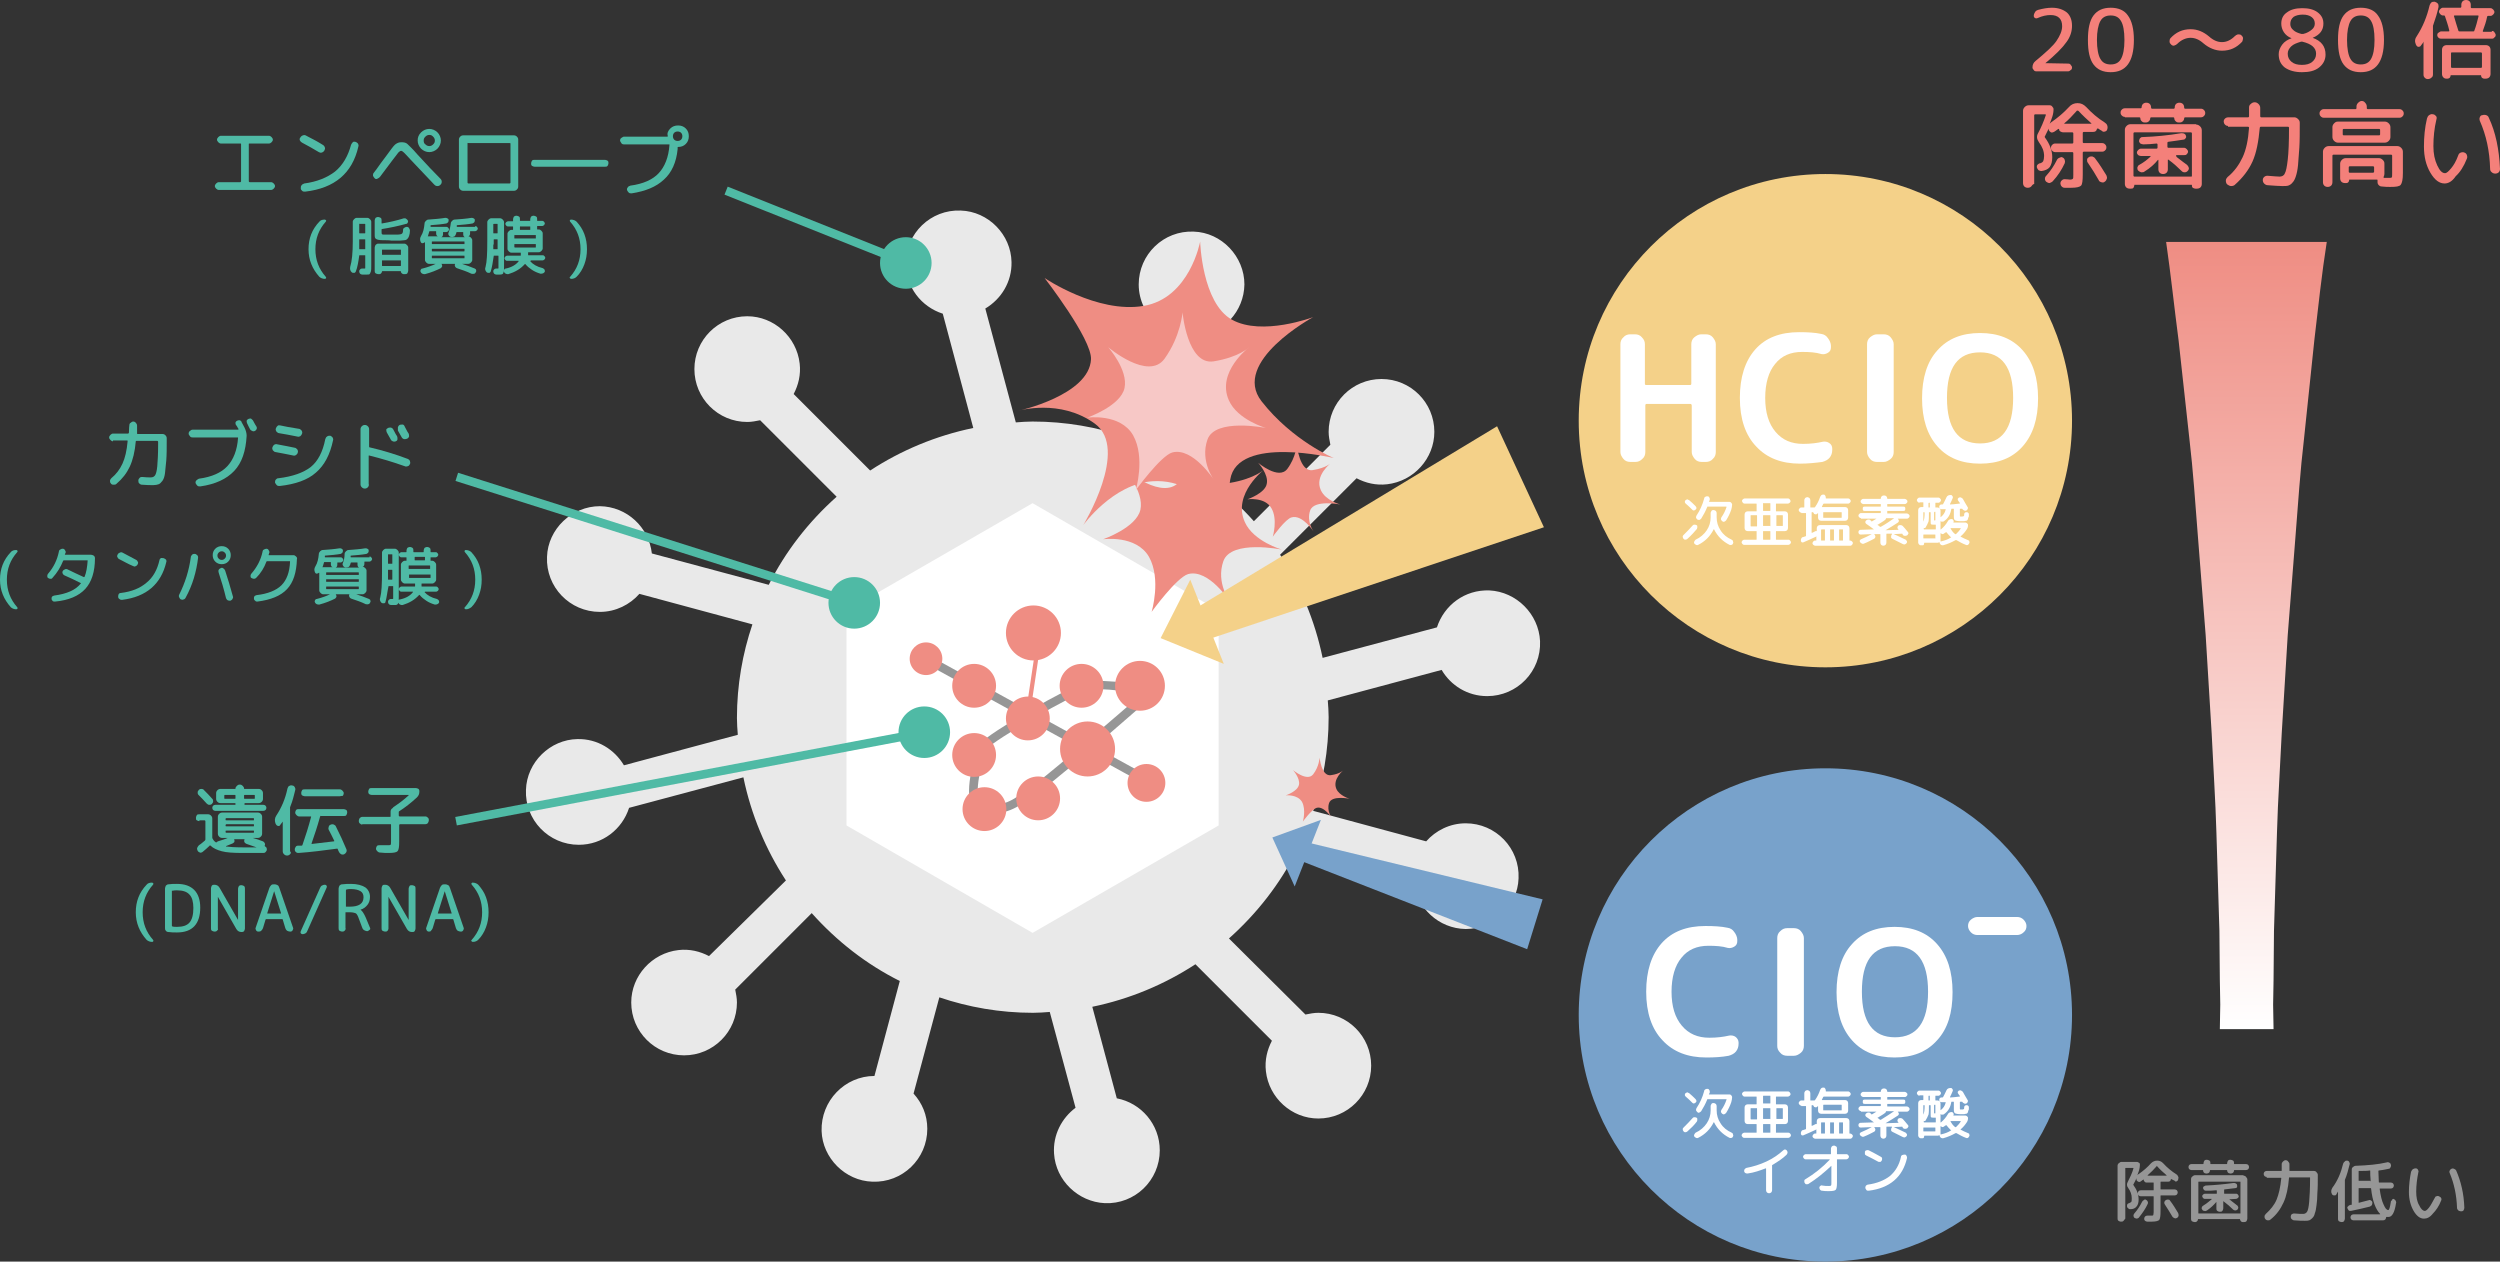 <?xml version="1.0" encoding="utf-8"?>
<!-- Generator: Adobe Illustrator 25.1.0, SVG Export Plug-In . SVG Version: 6.00 Build 0)  -->
<svg version="1.1" id="レイヤー_1" xmlns="http://www.w3.org/2000/svg" xmlns:xlink="http://www.w3.org/1999/xlink" x="0px"
	 y="0px" viewBox="0 0 581.8 293.6" style="enable-background:new 0 0 581.8 293.6;" xml:space="preserve">
<rect x="0" y="0" width="581.8" height="293.6" fill="#333333" stroke="none"/>
<style type="text/css">
	.st0{fill:#E9E9E9;}
	.st1{fill:#FFFFFF;}
	.st2{fill:#969696;}
	.st3{fill:#EF8D83;}
	.st4{fill:#F7C8C6;}
	.st5{fill:#4FBAA5;}
	.st6{fill:#78A2CB;}
	.st7{fill:#F4D189;}
	.st8{fill:#F4807A;}
	.st9{fill:url(#SVGID_1_);}
</style>
<path class="st0" d="M346.1,162c7,0,12.6-5.8,12.3-12.8c-0.3-6.3-5.5-11.5-11.8-11.8c-5.7-0.2-10.5,3.4-12.2,8.6l-26.6,7.1
	c-1.8-8.7-5.2-16.8-9.9-24l17.8-17.8c2.1,1.1,4.5,1.7,7.1,1.4c6.2-0.7,11-6,11-12.2c0-6.8-5.5-12.3-12.3-12.3
	c-6.8,0-12.3,5.5-12.3,12.3c0,1,0.2,2,0.4,3l-17.8,17.8c-5.8-6.5-12.7-11.9-20.5-15.8l7.3-27.2c6.1-0.7,10.9-5.8,11-12.1
	c0-6.5-5.3-12.1-11.8-12.3c-7-0.3-12.8,5.3-12.8,12.3c0,3.7,1.7,7,4.2,9.2l-7.1,26.3c-6.8-2.3-14.1-3.6-21.8-3.6
	c-1.3,0-2.6,0.1-3.9,0.2l-7.1-26.5c3.7-2.2,6.2-6.2,6.1-10.8c-0.1-6.4-5.4-11.8-11.8-12c-7-0.3-12.8,5.3-12.8,12.3
	c0,5.5,3.6,10.1,8.6,11.7l7.1,26.6c-8.7,1.8-16.8,5.2-24,9.9l-17.8-17.8c1.1-2.1,1.7-4.5,1.4-7.1c-0.7-6.2-6-11-12.2-11
	c-6.8,0-12.3,5.5-12.3,12.3c0,6.8,5.5,12.3,12.3,12.3c1,0,2-0.2,3-0.4l17.8,17.8c-6.5,5.8-11.9,12.7-15.8,20.5l-27.2-7.3
	c-0.7-6.1-5.8-10.9-12.1-11c-6.5,0-12.1,5.3-12.3,11.8c-0.3,7,5.3,12.8,12.3,12.8c3.7,0,7-1.7,9.2-4.2l26.3,7.1
	c-2.3,6.8-3.6,14.1-3.6,21.8c0,1.3,0.1,2.6,0.2,3.9l-26.5,7.1c-2.2-3.7-6.2-6.2-10.8-6.1c-6.4,0.1-11.8,5.4-12,11.8
	c-0.3,7,5.3,12.8,12.3,12.8c5.5,0,10.1-3.6,11.7-8.6l26.6-7.1c1.8,8.7,5.2,16.8,9.9,24L165,222.5c-2.1-1.1-4.5-1.7-7.1-1.4
	c-6.2,0.7-11,6-11,12.2c0,6.8,5.5,12.3,12.3,12.3c6.8,0,12.3-5.5,12.3-12.3c0-1-0.2-2-0.4-3l17.8-17.8c5.8,6.5,12.7,11.9,20.5,15.8
	l-5.9,22.1c0,0,0,0,0,0c-6.9,0-12.5,5.8-12.3,12.8c0.2,6.3,5.5,11.6,11.8,11.8c7,0.3,12.8-5.3,12.8-12.3c0-3.2-1.2-6-3.2-8.2l6-22.4
	c6.8,2.3,14.1,3.6,21.8,3.6c1.3,0,2.6-0.1,3.9-0.2l6,22.3c-3.2,2.4-5.3,6.3-5,10.7c0.4,6.2,5.6,11.2,11.8,11.5
	c7,0.3,12.8-5.3,12.8-12.3c0-6-4.3-11-10-12.1l-5.7-21.3c8.7-1.8,16.8-5.2,24-9.9l17.8,17.8c-1.1,2.1-1.7,4.5-1.4,7.1
	c0.7,6.2,6,11,12.2,11c6.8,0,12.3-5.5,12.3-12.3c0-6.8-5.5-12.3-12.3-12.3c-1,0-2,0.2-3,0.4L286,218.4c6.5-5.8,11.9-12.7,15.8-20.5
	l27.2,7.3c0.7,6.1,5.8,10.9,12.1,11c6.5,0,12.1-5.3,12.3-11.8c0.3-7-5.3-12.8-12.3-12.8c-3.7,0-7,1.7-9.2,4.2l-26.3-7.1
	c2.3-6.8,3.6-14.1,3.6-21.8c0-1.3-0.1-2.6-0.2-3.9l26.5-7.1C337.6,159.5,341.5,162,346.1,162z"/>
<polygon class="st1" points="240.3,117.1 197,142.1 197,192.1 240.3,217.1 283.6,192.1 283.6,142.1 "/>
<rect x="239.4" y="138.6" transform="matrix(0.482 -0.876 0.876 0.482 -21.824 297.083)" class="st2" width="2" height="56.9"/>
<path class="st2" d="M229.1,189.3c-1.3,0-2.3-0.6-2.9-1.7c-2-3.7,0.9-12.9,2-14.6c1.5-2.2,20.8-13.4,24.6-14.3
	c3.9-0.9,15,1,15.5,1.1l2,0.4l-1.6,1.4c-0.8,0.7-20.1,17.7-26.6,22.5C235.6,188.9,234.4,189.3,229.1,189.3z M255.7,160.4
	c-1,0-1.8,0.1-2.4,0.2c-3.6,0.9-22.2,11.8-23.4,13.5c-0.9,1.3-3.4,9.7-1.9,12.5c0.2,0.5,0.6,0.7,1.1,0.7c0.1,0,0.1,0,0.2,0
	c4.5,0,5.3-0.1,11.7-4.9c5.3-4,20-16.8,24.9-21C263,161,258.7,160.4,255.7,160.4z"/>
<path class="st3" d="M243.1,64.7c0,0,12.2,8.3,23,6.5c10.8-1.8,13.2-15,13.2-15s0.4,14.3,7.4,18.2c7,3.9,18.9-0.6,18.9-0.6
	s-19.2,10.4-12,19.6s16.8,13.2,16.8,13.2s-22.4-5.4-24.1,5s1.2,15.3,1.2,15.3s-6-15.8-19.3-14.9c-9.2,0.6-16.1,10.2-16.1,10.2
	s10.8-17.7,2.7-23.6s-17.8-3-17.8-3s16.5-3.6,16.9-12C254.1,78.9,243.1,64.7,243.1,64.7z"/>
<path class="st3" d="M268,142.4c0,0,2.3-7.6-0.6-12.8c-3-5.2-10.7-4.1-10.7-4.1s7.8-2.7,8.7-6.9c0.9-4.2-3.8-9.5-3.8-9.5
	s9.3,7.9,13.1,2.7c3.8-5.3,4.2-10.8,4.2-10.8s1.1,12.3,7.2,11.4c6.1-1,8.3-3.3,8.3-3.3s-7.7,5.8-4.7,12.4c2,4.5,8.6,6.4,8.6,6.4
	s-11.8-2.4-13.6,2.7s1.6,9.5,1.6,9.5s-5-7.8-9.8-6.5C273.8,134.4,268,142.4,268,142.4z"/>
<path class="st3" d="M296.2,124.9c0,0,1.2-4-0.3-6.6c-1.5-2.7-5.6-2.1-5.6-2.1s4.1-1.4,4.5-3.6c0.5-2.2-2-4.9-2-4.9s4.8,4.1,6.8,1.4
	c2-2.7,2.2-5.6,2.2-5.6s0.6,6.4,3.7,5.9c3.2-0.5,4.3-1.7,4.3-1.7s-4,3-2.4,6.4c1.1,2.4,4.5,3.3,4.5,3.3s-6.1-1.2-7,1.4
	s0.8,4.9,0.8,4.9s-2.6-4-5.1-3.3C299.2,120.7,296.2,124.9,296.2,124.9z"/>
<path class="st4" d="M264.3,114.1c0,0,2.3-7.6-0.6-12.8c-3-5.2-10.7-4.1-10.7-4.1s7.8-2.7,8.7-6.9c0.9-4.2-3.8-9.5-3.8-9.5
	s9.3,7.9,13.1,2.7c3.8-5.3,4.2-10.8,4.2-10.8s1.1,12.3,7.2,11.4c6.1-1,8.3-3.3,8.3-3.3s-7.7,5.8-4.7,12.4c2,4.5,8.6,6.4,8.6,6.4
	s-11.8-2.4-13.6,2.7s1.6,9.5,1.6,9.5s-5-7.8-9.8-6.5C270.1,106.1,264.3,114.1,264.3,114.1z"/>
<circle class="st5" cx="210.8" cy="61.2" r="6"/>
<circle class="st6" cx="424.8" cy="236.2" r="57.4"/>
<circle class="st7" cx="424.8" cy="97.9" r="57.4"/>
<g>
	<path class="st1" d="M397.1,246.1c-4.3,0-7.7-1.3-10.2-4c-2.5-2.6-3.8-6.4-3.8-11.3c0-4.8,1.2-8.6,3.6-11.3c2.4-2.7,5.8-4,10.2-4
		c2,0,3.7,0.1,5.1,0.4c0.7,0.1,1.2,0.4,1.6,1c0.4,0.5,0.7,1.2,0.7,1.8v0.3c0,0.6-0.2,1-0.7,1.3c-0.5,0.3-1,0.4-1.5,0.3
		c-1.3-0.4-2.8-0.5-4.5-0.5c-2.7,0-4.8,0.9-6.3,2.8c-1.5,1.8-2.3,4.5-2.3,7.9c0,3.4,0.8,6,2.4,7.9c1.6,1.9,3.7,2.8,6.4,2.8
		c1.8,0,3.3-0.2,4.6-0.5c0.5-0.1,1.1,0,1.5,0.3s0.7,0.8,0.7,1.3v0.3c0,0.7-0.2,1.3-0.6,1.8c-0.4,0.5-1,0.8-1.7,1
		C400.7,246,399,246.1,397.1,246.1z"/>
	<path class="st1" d="M415.9,245.7c-0.6,0-1.2-0.2-1.6-0.7c-0.5-0.5-0.7-1-0.7-1.6v-25.1c0-0.6,0.2-1.2,0.7-1.6
		c0.5-0.5,1-0.7,1.6-0.7h1.6c0.6,0,1.2,0.2,1.6,0.7s0.7,1,0.7,1.6v25.1c0,0.6-0.2,1.2-0.7,1.6s-1,0.7-1.6,0.7H415.9z"/>
	<path class="st1" d="M450.8,242.1c-2.4,2.7-5.7,4-9.9,4c-4.2,0-7.5-1.3-9.9-4c-2.4-2.7-3.6-6.4-3.6-11.2s1.2-8.6,3.6-11.2
		c2.4-2.7,5.7-4,9.9-4c4.2,0,7.5,1.3,9.9,4c2.4,2.7,3.6,6.4,3.6,11.2S453.3,239.4,450.8,242.1z M448.7,230.8
		c0-7.1-2.6-10.6-7.7-10.6c-5.2,0-7.7,3.5-7.7,10.6c0,7.1,2.6,10.6,7.7,10.6C446.1,241.4,448.7,237.9,448.7,230.8z"/>
</g>
<g>
	<path class="st1" d="M460.2,217.6c-0.6,0-1.1-0.2-1.5-0.6c-0.4-0.4-0.7-0.9-0.7-1.5c0-0.6,0.2-1.1,0.7-1.5s1-0.6,1.5-0.6h9.2
		c0.6,0,1.1,0.2,1.5,0.6c0.4,0.4,0.7,0.9,0.7,1.5c0,0.6-0.2,1.1-0.7,1.5c-0.4,0.4-1,0.6-1.5,0.6H460.2z"/>
</g>
<g>
	<path class="st1" d="M392.7,263.3c-0.1,0.1-0.3,0.2-0.5,0.2c-0.2,0-0.3-0.1-0.4-0.2c-0.1-0.1-0.2-0.3-0.2-0.5
		c0-0.2,0.1-0.3,0.2-0.4c0.8-0.8,1.5-1.5,2.1-2.2c0.1-0.1,0.2-0.2,0.4-0.2s0.3,0,0.5,0.1s0.2,0.2,0.2,0.4c0,0.2,0,0.3-0.1,0.5
		C394.3,261.8,393.6,262.5,392.7,263.3z M393.1,254.4c0.5,0.4,1,0.9,1.5,1.4c0.1,0.1,0.2,0.3,0.2,0.4c0,0.2-0.1,0.3-0.2,0.4
		c-0.1,0.1-0.3,0.2-0.4,0.2c-0.2,0-0.3-0.1-0.4-0.2c-0.4-0.4-0.9-0.9-1.5-1.4c-0.1-0.1-0.2-0.2-0.2-0.4c0-0.2,0-0.3,0.2-0.4
		c0.1-0.1,0.3-0.2,0.4-0.2C392.8,254.3,392.9,254.3,393.1,254.4z M403,263.6c0.2,0.1,0.3,0.2,0.3,0.4c0.1,0.2,0.1,0.3,0,0.5
		c-0.1,0.2-0.2,0.3-0.3,0.3s-0.3,0.1-0.5,0c-0.8-0.4-1.5-0.9-2.1-1.5c-0.6-0.6-1.1-1.3-1.5-2.1c0-0.1-0.1,0-0.1,0
		c-0.4,0.8-0.9,1.5-1.5,2.1c-0.6,0.6-1.3,1.1-2.1,1.5c-0.2,0.1-0.3,0.1-0.5,0c-0.2-0.1-0.3-0.2-0.4-0.3c-0.1-0.2-0.1-0.3,0-0.5
		c0.1-0.2,0.2-0.3,0.3-0.4c1.1-0.5,2-1.3,2.6-2.2c0.6-0.9,0.9-1.9,0.9-3v-1c0-0.2,0.1-0.3,0.2-0.5s0.3-0.2,0.5-0.2
		c0.2,0,0.3,0.1,0.5,0.2c0.1,0.1,0.2,0.3,0.2,0.5v1c0,1.1,0.3,2.1,0.9,3C401,262.4,401.9,263.1,403,263.6z M395,258.8
		c-0.1-0.1-0.2-0.2-0.3-0.4c0-0.2,0-0.3,0.1-0.5c0.8-1.2,1.4-2.5,1.8-4c0-0.2,0.1-0.3,0.3-0.4c0.1-0.1,0.3-0.1,0.5-0.1
		c0.2,0,0.3,0.1,0.4,0.3c0.1,0.1,0.1,0.3,0.1,0.5c0,0.1,0,0.1-0.1,0.2c0,0.1,0,0.2-0.1,0.2c0,0.1,0,0.1,0.1,0.1h4.7
		c0.2,0,0.3,0.1,0.4,0.2c0.1,0.1,0.2,0.3,0.2,0.4c0,0.4-0.1,0.8-0.2,1.2c-0.3,0.9-0.7,1.7-1.2,2.5c-0.1,0.1-0.2,0.2-0.4,0.3
		s-0.3,0-0.5-0.1c-0.1-0.1-0.2-0.2-0.3-0.4c0-0.2,0-0.3,0.1-0.5c0.5-0.7,0.9-1.5,1.2-2.4c0-0.1,0-0.1-0.1-0.1h-4.3
		c-0.1,0-0.1,0-0.1,0.1c-0.4,1-0.9,1.9-1.4,2.7c-0.1,0.1-0.2,0.2-0.4,0.3C395.3,259,395.2,259,395,258.8z"/>
	<path class="st1" d="M405.9,264.8c-0.2,0-0.3-0.1-0.4-0.2c-0.1-0.1-0.2-0.3-0.2-0.4s0.1-0.3,0.2-0.4c0.1-0.1,0.3-0.2,0.4-0.2h2.8
		c0.1,0,0.1,0,0.1-0.1v-1.8c0-0.1,0-0.1-0.1-0.1h-1.4h-0.6c-0.2,0-0.4-0.1-0.5-0.2s-0.2-0.3-0.2-0.5v-3.2c0-0.2,0.1-0.4,0.2-0.5
		c0.1-0.1,0.3-0.2,0.5-0.2h2c0.1,0,0.1,0,0.1-0.1v-1.6c0-0.1,0-0.1-0.1-0.1h-2.7c-0.2,0-0.3-0.1-0.4-0.2c-0.1-0.1-0.2-0.3-0.2-0.4
		c0-0.2,0.1-0.3,0.2-0.4c0.1-0.1,0.3-0.2,0.4-0.2h10.1c0.2,0,0.3,0.1,0.4,0.2c0.1,0.1,0.2,0.3,0.2,0.4c0,0.2-0.1,0.3-0.2,0.4
		c-0.1,0.1-0.3,0.2-0.4,0.2h-2.7c-0.1,0-0.1,0-0.1,0.1v1.6c0,0.1,0,0.1,0.1,0.1h2c0.2,0,0.4,0.1,0.5,0.2c0.1,0.1,0.2,0.3,0.2,0.5
		v3.2c0,0.2-0.1,0.4-0.2,0.5c-0.1,0.1-0.3,0.2-0.5,0.2h-2c-0.1,0-0.1,0-0.1,0.1v1.8c0,0.1,0,0.1,0.1,0.1h2.8c0.2,0,0.3,0.1,0.4,0.2
		c0.1,0.1,0.2,0.3,0.2,0.4s-0.1,0.3-0.2,0.4s-0.3,0.2-0.4,0.2H405.9z M407.5,260.5h1.3c0.1,0,0.1,0,0.1-0.1V258c0-0.1,0-0.1-0.1-0.1
		h-1.3c-0.1,0-0.1,0-0.1,0.1v2.3C407.4,260.4,407.4,260.5,407.5,260.5z M410.3,255.1v1.6c0,0.1,0,0.1,0.1,0.1h1.5
		c0.1,0,0.1,0,0.1-0.1v-1.6c0-0.1,0-0.1-0.1-0.1h-1.5C410.3,255,410.3,255.1,410.3,255.1z M412,260.4V258c0-0.1,0-0.1-0.1-0.1h-1.5
		c-0.1,0-0.1,0-0.1,0.1v2.3c0,0.1,0,0.1,0.1,0.1h1.5C412,260.5,412,260.4,412,260.4z M411.9,261.6h-1.5c-0.1,0-0.1,0-0.1,0.1v1.8
		c0,0.1,0,0.1,0.1,0.1h1.5c0.1,0,0.1,0,0.1-0.1v-1.8C412,261.6,412,261.6,411.9,261.6z M414.8,257.9h-1.3c-0.1,0-0.1,0-0.1,0.1v2.3
		c0,0.1,0,0.1,0.1,0.1h1.3c0.1,0,0.1,0,0.1-0.1V258C414.9,258,414.9,257.9,414.8,257.9z"/>
	<path class="st1" d="M419.2,257.3c-0.2,0-0.3-0.1-0.4-0.2s-0.2-0.2-0.2-0.4c0-0.2,0.1-0.3,0.2-0.4c0.1-0.1,0.2-0.2,0.4-0.2h0.6
		c0.1,0,0.1,0,0.1-0.1v-1.6c0-0.2,0.1-0.3,0.2-0.5c0.1-0.1,0.3-0.2,0.5-0.2c0.2,0,0.3,0.1,0.5,0.2c0.1,0.1,0.2,0.3,0.2,0.5v1.6
		c0,0.1,0,0.1,0.1,0.1h0.6c0,0,0.1,0,0.2,0c0.1,0,0.1,0,0.2-0.1c0.5-0.7,0.9-1.5,1.2-2.4c0.1-0.2,0.2-0.3,0.3-0.4
		c0.2-0.1,0.3-0.1,0.5-0.1c0.2,0,0.3,0.1,0.4,0.3s0.1,0.3,0.1,0.5c0,0,0,0,0,0c0,0,0,0,0,0c0,0.1,0,0.1,0.1,0.1h5.1
		c0.2,0,0.3,0.1,0.4,0.2s0.2,0.2,0.2,0.4c0,0.2-0.1,0.3-0.2,0.4c-0.1,0.1-0.2,0.2-0.4,0.2h-5.6c-0.1,0-0.1,0-0.2,0.1
		c-0.1,0.2-0.2,0.4-0.3,0.6c0,0,0,0,0,0.1c0,0,0,0,0.1,0h5.3c0.2,0,0.4,0.1,0.5,0.2c0.1,0.1,0.2,0.3,0.2,0.5v1.8
		c0,0.2-0.1,0.4-0.2,0.5c-0.1,0.1-0.3,0.2-0.5,0.2h-5h-0.6c-0.2,0-0.4-0.1-0.5-0.2s-0.2-0.3-0.2-0.5v-1.1c0,0,0,0,0,0c0,0,0,0,0,0
		c0,0,0,0,0,0s0,0,0,0c-0.1,0.1-0.3,0.2-0.4,0.3c-0.2,0-0.3,0-0.5-0.1c-0.1-0.1-0.1-0.2-0.2-0.3c0-0.1-0.1-0.1-0.1-0.1h-0.2
		c-0.1,0-0.1,0-0.1,0.1v4.6c0,0.1,0,0.1,0.1,0.1c0.3-0.1,0.6-0.3,0.8-0.4c0.1,0,0.2,0,0.2,0c0.1,0,0.1,0,0.1-0.1v-0.6
		c0-0.2,0.1-0.4,0.2-0.5s0.3-0.2,0.5-0.2h6.2c0.2,0,0.4,0.1,0.5,0.2s0.2,0.3,0.2,0.5v2.8c0,0.1,0,0.1,0.1,0.1h0.1
		c0.1,0,0.3,0.1,0.4,0.2c0.1,0.1,0.2,0.2,0.2,0.4c0,0.1-0.1,0.3-0.2,0.4c-0.1,0.1-0.2,0.2-0.4,0.2h-8.2c-0.1,0-0.3-0.1-0.4-0.2
		c-0.1-0.1-0.2-0.2-0.2-0.4c0-0.1,0.1-0.3,0.2-0.4c0.1-0.1,0.2-0.2,0.4-0.2h0.2c0.1,0,0.1,0,0.1-0.1v-0.9c0,0,0,0,0,0c0,0,0,0,0,0
		c0,0-0.1,0.1-0.1,0.1c-1,0.5-2,0.9-2.9,1.3c-0.1,0.1-0.3,0-0.4,0c-0.1-0.1-0.2-0.2-0.2-0.4c0-0.2,0-0.3,0.1-0.5
		c0.1-0.2,0.2-0.3,0.4-0.3c0.2-0.1,0.4-0.1,0.6-0.2c0.1,0,0.1-0.1,0.1-0.2v-5.1c0-0.1,0-0.1-0.1-0.1H419.2z M423.8,261.3v2.4
		c0,0.1,0,0.1,0.1,0.1h0.7c0.1,0,0.1,0,0.1-0.1v-2.4c0-0.1,0-0.1-0.1-0.1h-0.7C423.9,261.2,423.8,261.2,423.8,261.3z M424.3,257.2
		v1.1c0,0.1,0,0.1,0.1,0.1h4.1c0.1,0,0.1,0,0.1-0.1v-1.1c0-0.1,0-0.1-0.1-0.1h-4.1C424.3,257.1,424.3,257.2,424.3,257.2z
		 M425.9,261.3v2.4c0,0.1,0,0.1,0.1,0.1h0.7c0.1,0,0.1,0,0.1-0.1v-2.4c0-0.1,0-0.1-0.1-0.1H426C425.9,261.2,425.9,261.2,425.9,261.3
		z M428,261.3v2.4c0,0.1,0,0.1,0.1,0.1h0.7c0.1,0,0.1,0,0.1-0.1v-2.4c0-0.1,0-0.1-0.1-0.1h-0.7C428,261.2,428,261.2,428,261.3z"/>
	<path class="st1" d="M433.1,258.6c-0.1,0-0.3-0.1-0.4-0.2c-0.1-0.1-0.2-0.2-0.2-0.4s0.1-0.3,0.2-0.4c0.1-0.1,0.2-0.2,0.4-0.2h4.5
		c0.1,0,0.1,0,0.1-0.1V257c0-0.1,0-0.1-0.1-0.1H434c-0.1,0-0.3,0-0.4-0.1c-0.1-0.1-0.1-0.2-0.1-0.4c0-0.1,0-0.3,0.1-0.4
		s0.2-0.1,0.4-0.1h3.6c0.1,0,0.1,0,0.1-0.1v-0.4c0-0.1,0-0.1-0.1-0.1h-4c-0.1,0-0.3-0.1-0.4-0.2c-0.1-0.1-0.2-0.2-0.2-0.4
		s0.1-0.3,0.2-0.4c0.1-0.1,0.2-0.2,0.4-0.2h4c0.1,0,0.1,0,0.1-0.1c0-0.2,0.1-0.4,0.2-0.5c0.1-0.1,0.3-0.2,0.5-0.2h0.1
		c0.2,0,0.4,0.1,0.5,0.2c0.1,0.1,0.2,0.3,0.2,0.5c0,0.1,0,0.1,0.1,0.1h4c0.1,0,0.3,0.1,0.4,0.2c0.1,0.1,0.2,0.2,0.2,0.4
		s-0.1,0.3-0.2,0.4c-0.1,0.1-0.2,0.2-0.4,0.2h-4c-0.1,0-0.1,0-0.1,0.1v0.4c0,0.1,0,0.1,0.1,0.1h3.6c0.1,0,0.3,0,0.4,0.1
		s0.1,0.2,0.1,0.4c0,0.1,0,0.3-0.1,0.4c-0.1,0.1-0.2,0.1-0.4,0.1h-3.6c-0.1,0-0.1,0-0.1,0.1v0.4c0,0.1,0,0.1,0.1,0.1h4.5
		c0.1,0,0.3,0.1,0.4,0.2c0.1,0.1,0.2,0.2,0.2,0.4s-0.1,0.3-0.2,0.4c-0.1,0.1-0.2,0.2-0.4,0.2h-2.2c0,0,0,0,0,0s0,0,0,0
		c0,0,0.1,0,0.1,0.1c0.1,0.1,0.2,0.2,0.2,0.4c0,0.2-0.1,0.3-0.2,0.4c-0.9,0.6-1.9,1.2-2.9,1.8c0,0,0,0,0,0l3-0.1c0,0,0,0,0,0
		c0,0,0,0,0-0.1l-0.1-0.1c-0.1-0.1-0.2-0.3-0.1-0.4c0-0.2,0.1-0.3,0.2-0.4c0.2-0.1,0.3-0.1,0.5-0.1c0.2,0,0.4,0.1,0.5,0.2
		c0.3,0.3,0.7,0.8,1.2,1.4c0.1,0.1,0.2,0.3,0.1,0.4s-0.1,0.3-0.3,0.4c-0.2,0.1-0.3,0.1-0.5,0.1c-0.2,0-0.3-0.1-0.5-0.2
		c0,0,0,0,0-0.1s0,0,0-0.1c-0.1-0.1-0.1-0.1-0.2-0.1l-1.9,0.1c0,0,0,0,0,0c0,0,0,0,0,0c1,0.4,1.9,0.9,2.8,1.3
		c0.1,0.1,0.2,0.2,0.3,0.4c0,0.2,0,0.3-0.1,0.4c-0.1,0.1-0.2,0.2-0.4,0.3c-0.2,0-0.3,0-0.5-0.1c-0.8-0.4-1.6-0.8-2.4-1.2
		c-0.2-0.1-0.3-0.2-0.3-0.4s0-0.4,0.1-0.5l0.1-0.2c0-0.1,0-0.1,0-0.1l-1.2,0c-0.1,0-0.1,0-0.1,0.1v2c0,0.2-0.1,0.4-0.2,0.5
		s-0.3,0.2-0.5,0.2s-0.4-0.1-0.5-0.2s-0.2-0.3-0.2-0.5v-1.9c0-0.1,0-0.1-0.1-0.1l-1.3,0c0,0,0,0,0,0s0,0,0,0.1l0.1,0.1
		c0.1,0.2,0.2,0.3,0.1,0.5c0,0.2-0.1,0.3-0.3,0.4c-0.6,0.3-1.3,0.7-2.3,1.1c-0.2,0.1-0.3,0.1-0.5,0c-0.2-0.1-0.3-0.2-0.4-0.3
		c-0.1-0.1-0.1-0.3-0.1-0.4c0.1-0.1,0.2-0.3,0.3-0.3c0.9-0.4,1.8-0.8,2.5-1.2c0,0,0,0,0,0c0,0,0,0,0,0l-2.5,0.1
		c-0.1,0-0.3,0-0.4-0.1s-0.2-0.2-0.2-0.4c0-0.1,0-0.3,0.1-0.4c0.1-0.1,0.2-0.2,0.4-0.2l3-0.1c0,0,0.1,0,0.1,0c0,0,0,0,0,0
		c0,0,0,0,0,0c-0.7-0.5-1.3-1-1.8-1.3c-0.1-0.1-0.2-0.2-0.2-0.4s0.1-0.3,0.2-0.4c0.2-0.1,0.3-0.2,0.5-0.2c0.2,0,0.4,0,0.5,0.2
		c0,0,0.1,0,0.1,0.1c0.1,0,0.1,0.1,0.1,0.1c0.1,0.1,0.1,0.1,0.2,0c0.3-0.2,0.7-0.4,1-0.6c0,0,0,0,0,0s0,0,0,0H433.1z M440.8,258.6
		H439c-0.1,0-0.1,0-0.1,0.1c0,0.1-0.1,0.2-0.2,0.3c-0.5,0.4-1.1,0.7-1.7,1.1c-0.1,0-0.1,0.1,0,0.1c0.1,0.1,0.2,0.1,0.3,0.2
		c0.1,0.1,0.2,0.2,0.2,0.2c0.1,0,0.1,0,0.2,0C438.8,259.9,439.8,259.3,440.8,258.6C440.8,258.6,440.8,258.6,440.8,258.6
		C440.8,258.6,440.8,258.6,440.8,258.6C440.8,258.6,440.8,258.6,440.8,258.6C440.8,258.6,440.8,258.6,440.8,258.6z"/>
	<path class="st1" d="M446.7,255c-0.2,0-0.3-0.1-0.4-0.2c-0.1-0.1-0.2-0.2-0.2-0.4c0-0.2,0.1-0.3,0.2-0.4c0.1-0.1,0.2-0.2,0.4-0.2
		h4.4c0.2,0,0.3,0.1,0.4,0.2c0.1,0.1,0.2,0.2,0.2,0.4c0,0.2-0.1,0.3-0.2,0.4c-0.1,0.1-0.2,0.2-0.4,0.2h-0.6c-0.1,0-0.1,0-0.1,0.1
		v0.9c0,0.1,0,0.1,0.1,0.1h0.4c0.2,0,0.4,0.1,0.5,0.2c0.1,0.1,0.2,0.3,0.2,0.5v4.4c0,0,0,0,0,0c0,0,0,0,0.1,0l0,0
		c0.7-0.6,1.2-1.2,1.6-1.9c0.1-0.2,0.2-0.3,0.4-0.4c0.2-0.1,0.3-0.1,0.5-0.1c0.2,0,0.3,0.1,0.4,0.3c0.1,0.1,0.1,0.3,0,0.4
		c0,0,0,0,0,0s0,0,0,0c0,0,0,0,0,0.1c0,0,0,0,0.1,0h2.7c0.1,0,0.3,0.1,0.4,0.2c0.1,0.1,0.2,0.2,0.2,0.4c0,0.4-0.1,0.7-0.3,1
		c-0.4,0.6-0.8,1.1-1.4,1.6c-0.1,0.1,0,0.1,0,0.1c0.5,0.3,1,0.5,1.7,0.8c0.2,0.1,0.3,0.1,0.3,0.3s0.1,0.3,0,0.4
		c-0.1,0.2-0.2,0.3-0.3,0.4c-0.2,0.1-0.3,0.1-0.5,0c-0.8-0.3-1.5-0.7-2.2-1.1c-0.1,0-0.1,0-0.2,0c-0.9,0.5-1.8,0.9-2.9,1.2
		c-0.2,0-0.3,0-0.5-0.1c-0.1-0.1-0.2-0.2-0.3-0.4c0-0.1,0-0.1,0-0.1c0-0.1,0-0.1-0.1-0.1c-0.1,0-0.2,0.1-0.3,0.1h-3.1
		c-0.1,0-0.1,0-0.1,0.1c0,0.1-0.1,0.3-0.1,0.4c-0.1,0.1-0.2,0.1-0.4,0.1H447c-0.2,0-0.3-0.1-0.4-0.2c-0.1-0.1-0.2-0.3-0.2-0.4v-7.6
		c0-0.2,0.1-0.4,0.2-0.5c0.1-0.1,0.3-0.2,0.5-0.2h0.4c0.1,0,0.1,0,0.1-0.1v-0.9c0-0.1,0-0.1-0.1-0.1H446.7z M448.1,260.8
		c-0.1,0.1-0.1,0.1-0.2,0.1s-0.2,0-0.2-0.1c0,0,0,0,0,0s0,0,0,0v0.3c0,0.1,0,0.1,0.1,0.1h2.6c0.1,0,0.1,0,0.1-0.1v-0.9
		c0-0.1,0-0.1-0.1-0.1h-0.4c-0.3,0-0.5,0-0.6-0.1s-0.1-0.3-0.1-0.7v-2c0-0.1,0-0.1-0.1-0.1H449c-0.1,0-0.1,0-0.1,0.1
		c0,1,0,1.7-0.1,2.1C448.6,259.9,448.4,260.3,448.1,260.8z M447.7,257.2c-0.1,0-0.1,0-0.1,0.1v2.1c0,0,0,0,0,0s0,0,0,0
		c0.2-0.4,0.3-1.1,0.3-2.1C447.9,257.2,447.9,257.2,447.7,257.2L447.7,257.2z M450.4,263.2v-0.7c0-0.1,0-0.1-0.1-0.1h-2.6
		c-0.1,0-0.1,0-0.1,0.1v0.7c0,0.1,0,0.1,0.1,0.1h2.6C450.4,263.3,450.4,263.3,450.4,263.2z M448.8,255.1v0.9c0,0.1,0,0.1,0.1,0.1
		h0.1c0.1,0,0.1,0,0.1-0.1v-0.9c0-0.1,0-0.1-0.1-0.1h-0.1C448.9,255,448.8,255,448.8,255.1z M450.1,257.3v1.6c0,0.1,0,0.2,0,0.2
		s0.1,0,0.2,0c0.1,0,0.1,0,0.1-0.1v-1.8c0-0.1,0-0.1-0.1-0.1h-0.1C450.1,257.2,450.1,257.2,450.1,257.3z M456.4,259.3
		c-0.7,0-1.2-0.1-1.4-0.2c-0.2-0.1-0.3-0.4-0.3-0.8v-1.8c0-0.1,0-0.1-0.1-0.1c0,0-0.1,0-0.2,0s-0.1,0-0.2,0c-0.1,0-0.1,0-0.1,0.1
		c-0.2,1.2-0.7,2.1-1.7,2.8c-0.1,0.1-0.3,0.1-0.5,0.1c-0.2,0-0.3-0.1-0.4-0.3c-0.1-0.1-0.1-0.3-0.1-0.4c0-0.2,0.1-0.3,0.3-0.4
		c0.5-0.4,0.9-0.9,1.1-1.7c0-0.1,0-0.1-0.1-0.1l-0.8,0c-0.2,0-0.3,0-0.4-0.1s-0.2-0.2-0.2-0.4c0-0.2,0-0.3,0.1-0.4
		c0.1-0.1,0.2-0.2,0.4-0.2h0.2c0.1,0,0.1,0,0.2-0.1c0.2-0.4,0.5-0.9,0.8-1.6c0.1-0.2,0.2-0.3,0.4-0.4c0.2-0.1,0.4-0.1,0.6-0.1
		c0.2,0,0.3,0.1,0.4,0.3c0.1,0.1,0.1,0.3,0,0.5c-0.2,0.5-0.4,0.9-0.6,1.3c0,0.1,0,0.1,0.1,0.1c0.4,0,1.1-0.1,2.1-0.2c0,0,0,0,0.1,0
		c0,0,0,0,0-0.1c0-0.1-0.1-0.2-0.2-0.3c-0.1-0.2-0.2-0.3-0.2-0.3c-0.1-0.1-0.1-0.3-0.1-0.4c0.1-0.1,0.2-0.3,0.3-0.3
		c0.2-0.1,0.3-0.1,0.5,0c0.2,0.1,0.3,0.2,0.4,0.3c0.3,0.6,0.7,1.2,1.1,1.9c0.1,0.1,0.1,0.3,0,0.5c-0.1,0.2-0.2,0.3-0.3,0.3
		c-0.2,0.1-0.3,0.1-0.5,0c-0.2-0.1-0.3-0.2-0.4-0.3c0-0.1-0.1-0.1-0.1-0.1c-0.1,0-0.1,0-0.2,0c-0.1,0-0.2,0-0.2,0
		c-0.1,0-0.1,0.1-0.1,0.1v1.4c0,0.2,0,0.3,0.1,0.3c0,0,0.2,0,0.4,0c0.2,0,0.3,0,0.4-0.1c0.1,0,0.1-0.2,0.1-0.4
		c0-0.2,0.1-0.3,0.2-0.4s0.2-0.1,0.4-0.1c0.2,0,0.3,0.1,0.4,0.2c0.1,0.1,0.1,0.3,0.1,0.4c0,0.3,0,0.5-0.1,0.6s-0.1,0.3-0.1,0.4
		c-0.1,0.1-0.1,0.2-0.2,0.3c-0.1,0.1-0.2,0.1-0.3,0.1c-0.2,0-0.3,0.1-0.4,0.1S456.7,259.3,456.4,259.3z M452.5,262.1
		c-0.1,0.1-0.3,0.2-0.4,0.2c-0.2,0-0.3-0.1-0.4-0.2c0,0,0,0-0.1,0c0,0,0,0,0,0v1.6c0,0,0,0,0,0.1s0,0,0,0.1c0,0.1,0,0.1,0.1,0.1
		c0.9-0.2,1.7-0.5,2.3-0.9c0.1,0,0.1-0.1,0-0.1c-0.3-0.3-0.7-0.7-1-1.1c0-0.1-0.1-0.1-0.1,0C452.7,261.9,452.6,262,452.5,262.1z
		 M453.9,260.9C453.8,260.9,453.8,260.9,453.9,260.9c0.3,0.6,0.6,1,1.1,1.4c0.1,0,0.1,0,0.2,0c0.4-0.4,0.8-0.8,1.1-1.3
		c0-0.1,0-0.1,0-0.1H453.9z"/>
	<path class="st1" d="M406.7,273.1c-0.2,0-0.3,0-0.5-0.1s-0.2-0.2-0.3-0.4c0-0.2,0-0.3,0.1-0.5c0.1-0.1,0.2-0.2,0.4-0.3
		c1.6-0.3,3.2-0.8,4.7-1.5c1.5-0.7,2.8-1.6,3.9-2.6c0.1-0.1,0.3-0.2,0.4-0.2s0.3,0.1,0.4,0.2c0.1,0.1,0.2,0.3,0.2,0.5
		c0,0.2-0.1,0.3-0.2,0.5c-0.9,0.9-2,1.6-3.3,2.4c-0.1,0-0.1,0.1-0.1,0.1c0,0,0,0.1,0,0.2v5.6c0,0.2-0.1,0.4-0.2,0.5
		c-0.1,0.1-0.3,0.2-0.5,0.2c-0.2,0-0.4-0.1-0.5-0.2c-0.1-0.1-0.2-0.3-0.2-0.5v-5c0-0.1,0-0.1-0.1-0.1
		C409.6,272.4,408.2,272.9,406.7,273.1z"/>
	<path class="st1" d="M420.2,269.8c-0.2,0-0.3-0.1-0.4-0.2s-0.2-0.3-0.2-0.4s0.1-0.3,0.2-0.4c0.1-0.1,0.3-0.2,0.4-0.2h5.8
		c0.1,0,0.1,0,0.1-0.1v-1.2c0-0.2,0.1-0.3,0.2-0.5c0.1-0.1,0.3-0.2,0.5-0.2c0.2,0,0.3,0.1,0.5,0.2s0.2,0.3,0.2,0.5v1.2
		c0,0.1,0,0.1,0.1,0.1h2.1c0.2,0,0.3,0.1,0.4,0.2c0.1,0.1,0.2,0.3,0.2,0.4s-0.1,0.3-0.2,0.4c-0.1,0.1-0.3,0.2-0.4,0.2h-2.1
		c-0.1,0-0.1,0-0.1,0.1v5.4c0,0.8-0.1,1.4-0.3,1.6c-0.2,0.2-0.7,0.3-1.6,0.3c-0.6,0-1.1,0-1.6-0.1c-0.2,0-0.3-0.1-0.4-0.2
		c-0.1-0.1-0.2-0.3-0.2-0.5c0-0.2,0.1-0.3,0.2-0.4c0.1-0.1,0.3-0.2,0.5-0.1c0.5,0.1,1,0.1,1.4,0.1c0.3,0,0.5,0,0.6-0.1
		c0.1-0.1,0.1-0.3,0.1-0.6v-4c0,0,0,0,0,0s0,0,0,0c-1.7,1.6-3.4,3-5.3,4.2c-0.1,0.1-0.3,0.1-0.5,0.1s-0.3-0.1-0.4-0.3
		c-0.1-0.1-0.1-0.3-0.1-0.5c0-0.2,0.1-0.3,0.3-0.4c2-1.2,3.9-2.7,5.6-4.5c0,0,0,0,0-0.1c0,0,0,0,0,0H420.2z"/>
	<path class="st1" d="M434.3,268.9c-0.2-0.1-0.3-0.2-0.3-0.4s0-0.4,0-0.5c0.1-0.2,0.2-0.3,0.4-0.3c0.2-0.1,0.4,0,0.5,0
		c1,0.5,1.9,1,2.8,1.5c0.2,0.1,0.3,0.2,0.3,0.4c0,0.2,0,0.4-0.1,0.5c-0.1,0.2-0.2,0.3-0.4,0.3c-0.2,0-0.4,0-0.5-0.1
		C436.3,269.9,435.3,269.4,434.3,268.9z M443.3,268.7c0.2,0,0.3,0.1,0.4,0.3s0.1,0.3,0.1,0.5c-1,4.4-4,7-8.9,7.6
		c-0.2,0-0.4,0-0.5-0.1c-0.1-0.1-0.2-0.3-0.3-0.5c0-0.2,0-0.3,0.1-0.5s0.3-0.2,0.4-0.3c2.2-0.3,3.9-1,5.2-2c1.3-1.1,2.2-2.6,2.6-4.5
		c0-0.2,0.1-0.3,0.3-0.4C443,268.7,443.1,268.7,443.3,268.7z"/>
</g>
<g>
	<path class="st1" d="M379.4,107.5c-0.6,0-1.2-0.2-1.6-0.7c-0.4-0.5-0.7-1-0.7-1.6V80.1c0-0.6,0.2-1.2,0.7-1.6
		c0.4-0.5,1-0.7,1.6-0.7h1.1c0.6,0,1.2,0.2,1.6,0.7c0.5,0.5,0.7,1,0.7,1.6v9.2c0,0.2,0.1,0.3,0.3,0.3h10.2c0.2,0,0.3-0.1,0.3-0.3
		v-9.2c0-0.6,0.2-1.2,0.7-1.6s1-0.7,1.6-0.7h1.1c0.6,0,1.2,0.2,1.6,0.7c0.4,0.5,0.7,1,0.7,1.6v25.1c0,0.6-0.2,1.2-0.7,1.6
		c-0.4,0.5-1,0.7-1.6,0.7H396c-0.6,0-1.2-0.2-1.6-0.7s-0.7-1-0.7-1.6V94.4c0-0.2-0.1-0.4-0.3-0.4h-10.2c-0.2,0-0.3,0.1-0.3,0.4v10.8
		c0,0.6-0.2,1.2-0.7,1.6c-0.5,0.5-1,0.7-1.6,0.7H379.4z"/>
	<path class="st1" d="M418.9,107.9c-4.3,0-7.7-1.3-10.2-4c-2.5-2.6-3.8-6.4-3.8-11.3c0-4.8,1.2-8.6,3.6-11.3s5.8-4,10.2-4
		c2,0,3.7,0.1,5.1,0.4c0.7,0.1,1.2,0.4,1.6,1c0.4,0.5,0.7,1.2,0.7,1.8v0.3c0,0.6-0.2,1-0.7,1.3c-0.5,0.3-1,0.4-1.5,0.3
		c-1.3-0.4-2.8-0.5-4.5-0.5c-2.7,0-4.8,0.9-6.3,2.8c-1.5,1.8-2.3,4.5-2.3,7.9c0,3.4,0.8,6,2.4,7.9s3.7,2.8,6.4,2.8
		c1.8,0,3.3-0.2,4.6-0.5c0.5-0.1,1.1,0,1.5,0.3c0.5,0.3,0.7,0.8,0.7,1.3v0.3c0,0.7-0.2,1.3-0.6,1.8c-0.4,0.5-1,0.8-1.7,1
		C422.6,107.7,420.8,107.9,418.9,107.9z"/>
	<path class="st1" d="M436.8,107.5c-0.6,0-1.2-0.2-1.6-0.7s-0.7-1-0.7-1.6V80.1c0-0.6,0.2-1.2,0.7-1.6s1-0.7,1.6-0.7h1.6
		c0.6,0,1.2,0.2,1.6,0.7s0.7,1,0.7,1.6v25.1c0,0.6-0.2,1.2-0.7,1.6s-1,0.7-1.6,0.7H436.8z"/>
	<path class="st1" d="M470.7,103.9c-2.4,2.7-5.7,4-9.9,4c-4.2,0-7.5-1.3-9.9-4c-2.4-2.7-3.6-6.4-3.6-11.2s1.2-8.6,3.6-11.2
		c2.4-2.7,5.7-4,9.9-4c4.2,0,7.5,1.3,9.9,4c2.4,2.7,3.6,6.4,3.6,11.2S473.1,101.2,470.7,103.9z M468.5,92.6c0-7.1-2.6-10.6-7.7-10.6
		c-5.2,0-7.7,3.5-7.7,10.6c0,7.1,2.6,10.6,7.7,10.6C465.9,103.2,468.5,99.7,468.5,92.6z"/>
</g>
<g>
	<path class="st1" d="M392.7,125.4c-0.1,0.1-0.3,0.2-0.5,0.2c-0.2,0-0.3-0.1-0.4-0.2c-0.1-0.1-0.2-0.3-0.2-0.5
		c0-0.2,0.1-0.3,0.2-0.4c0.8-0.8,1.5-1.5,2.1-2.2c0.1-0.1,0.2-0.2,0.4-0.2s0.3,0,0.5,0.1s0.2,0.2,0.2,0.4c0,0.2,0,0.3-0.1,0.5
		C394.3,123.8,393.6,124.6,392.7,125.4z M393.1,116.4c0.5,0.4,1,0.9,1.5,1.4c0.1,0.1,0.2,0.3,0.2,0.4c0,0.2-0.1,0.3-0.2,0.4
		c-0.1,0.1-0.3,0.2-0.4,0.2c-0.2,0-0.3-0.1-0.4-0.2c-0.4-0.4-0.9-0.9-1.5-1.4c-0.1-0.1-0.2-0.2-0.2-0.4c0-0.2,0-0.3,0.2-0.4
		c0.1-0.1,0.3-0.2,0.4-0.2C392.8,116.3,392.9,116.3,393.1,116.4z M403,125.6c0.2,0.1,0.3,0.2,0.3,0.4c0.1,0.2,0.1,0.3,0,0.5
		c-0.1,0.2-0.2,0.3-0.3,0.3s-0.3,0.1-0.5,0c-0.8-0.4-1.5-0.9-2.1-1.5c-0.6-0.6-1.1-1.3-1.5-2.1c0-0.1-0.1,0-0.1,0
		c-0.4,0.8-0.9,1.5-1.5,2.1c-0.6,0.6-1.3,1.1-2.1,1.5c-0.2,0.1-0.3,0.1-0.5,0c-0.2-0.1-0.3-0.2-0.4-0.3c-0.1-0.2-0.1-0.3,0-0.5
		c0.1-0.2,0.2-0.3,0.3-0.4c1.1-0.5,2-1.3,2.6-2.2c0.6-0.9,0.9-1.9,0.9-3v-1c0-0.2,0.1-0.3,0.2-0.5s0.3-0.2,0.5-0.2
		c0.2,0,0.3,0.1,0.5,0.2c0.1,0.1,0.2,0.3,0.2,0.5v1c0,1.1,0.3,2.1,0.9,3C401,124.4,401.9,125.1,403,125.6z M395,120.9
		c-0.1-0.1-0.2-0.2-0.3-0.4c0-0.2,0-0.3,0.1-0.5c0.8-1.2,1.4-2.5,1.8-4c0-0.2,0.1-0.3,0.3-0.4c0.1-0.1,0.3-0.1,0.5-0.1
		c0.2,0,0.3,0.1,0.4,0.3c0.1,0.1,0.1,0.3,0.1,0.5c0,0.1,0,0.1-0.1,0.2c0,0.1,0,0.2-0.1,0.2c0,0.1,0,0.1,0.1,0.1h4.7
		c0.2,0,0.3,0.1,0.4,0.2c0.1,0.1,0.2,0.3,0.2,0.4c0,0.4-0.1,0.8-0.2,1.2c-0.3,0.9-0.7,1.7-1.2,2.5c-0.1,0.1-0.2,0.2-0.4,0.3
		s-0.3,0-0.5-0.1c-0.1-0.1-0.2-0.2-0.3-0.4c0-0.2,0-0.3,0.1-0.5c0.5-0.7,0.9-1.5,1.2-2.4c0-0.1,0-0.1-0.1-0.1h-4.3
		c-0.1,0-0.1,0-0.1,0.1c-0.4,1-0.9,1.9-1.4,2.7c-0.1,0.1-0.2,0.2-0.4,0.3C395.3,121,395.2,121,395,120.9z"/>
	<path class="st1" d="M405.9,126.8c-0.2,0-0.3-0.1-0.4-0.2c-0.1-0.1-0.2-0.3-0.2-0.4s0.1-0.3,0.2-0.4c0.1-0.1,0.3-0.2,0.4-0.2h2.8
		c0.1,0,0.1,0,0.1-0.1v-1.8c0-0.1,0-0.1-0.1-0.1h-1.4h-0.6c-0.2,0-0.4-0.1-0.5-0.2s-0.2-0.3-0.2-0.5v-3.2c0-0.2,0.1-0.4,0.2-0.5
		c0.1-0.1,0.3-0.2,0.5-0.2h2c0.1,0,0.1,0,0.1-0.1v-1.6c0-0.1,0-0.1-0.1-0.1h-2.7c-0.2,0-0.3-0.1-0.4-0.2c-0.1-0.1-0.2-0.3-0.2-0.4
		c0-0.2,0.1-0.3,0.2-0.4c0.1-0.1,0.3-0.2,0.4-0.2h10.1c0.2,0,0.3,0.1,0.4,0.2c0.1,0.1,0.2,0.3,0.2,0.4c0,0.2-0.1,0.3-0.2,0.4
		c-0.1,0.1-0.3,0.2-0.4,0.2h-2.7c-0.1,0-0.1,0-0.1,0.1v1.6c0,0.1,0,0.1,0.1,0.1h2c0.2,0,0.4,0.1,0.5,0.2c0.1,0.1,0.2,0.3,0.2,0.5
		v3.2c0,0.2-0.1,0.4-0.2,0.5c-0.1,0.1-0.3,0.2-0.5,0.2h-2c-0.1,0-0.1,0-0.1,0.1v1.8c0,0.1,0,0.1,0.1,0.1h2.8c0.2,0,0.3,0.1,0.4,0.2
		c0.1,0.1,0.2,0.3,0.2,0.4s-0.1,0.3-0.2,0.4s-0.3,0.2-0.4,0.2H405.9z M407.5,122.5h1.3c0.1,0,0.1,0,0.1-0.1V120c0-0.1,0-0.1-0.1-0.1
		h-1.3c-0.1,0-0.1,0-0.1,0.1v2.3C407.4,122.5,407.4,122.5,407.5,122.5z M410.3,117.2v1.6c0,0.1,0,0.1,0.1,0.1h1.5
		c0.1,0,0.1,0,0.1-0.1v-1.6c0-0.1,0-0.1-0.1-0.1h-1.5C410.3,117,410.3,117.1,410.3,117.2z M412,122.4V120c0-0.1,0-0.1-0.1-0.1h-1.5
		c-0.1,0-0.1,0-0.1,0.1v2.3c0,0.1,0,0.1,0.1,0.1h1.5C412,122.5,412,122.5,412,122.4z M411.9,123.6h-1.5c-0.1,0-0.1,0-0.1,0.1v1.8
		c0,0.1,0,0.1,0.1,0.1h1.5c0.1,0,0.1,0,0.1-0.1v-1.8C412,123.6,412,123.6,411.9,123.6z M414.8,119.9h-1.3c-0.1,0-0.1,0-0.1,0.1v2.3
		c0,0.1,0,0.1,0.1,0.1h1.3c0.1,0,0.1,0,0.1-0.1V120C414.9,120,414.9,119.9,414.8,119.9z"/>
	<path class="st1" d="M419.2,119.3c-0.2,0-0.3-0.1-0.4-0.2s-0.2-0.2-0.2-0.4c0-0.2,0.1-0.3,0.2-0.4c0.1-0.1,0.2-0.2,0.4-0.2h0.6
		c0.1,0,0.1,0,0.1-0.1v-1.6c0-0.2,0.1-0.3,0.2-0.5c0.1-0.1,0.3-0.2,0.5-0.2c0.2,0,0.3,0.1,0.5,0.2c0.1,0.1,0.2,0.3,0.2,0.5v1.6
		c0,0.1,0,0.1,0.1,0.1h0.6c0,0,0.1,0,0.2,0c0.1,0,0.1,0,0.2-0.1c0.5-0.7,0.9-1.5,1.2-2.4c0.1-0.2,0.2-0.3,0.3-0.4
		c0.2-0.1,0.3-0.1,0.5-0.1c0.2,0,0.3,0.1,0.4,0.3s0.1,0.3,0.1,0.5c0,0,0,0,0,0c0,0,0,0,0,0c0,0.1,0,0.1,0.1,0.1h5.1
		c0.2,0,0.3,0.1,0.4,0.2s0.2,0.2,0.2,0.4c0,0.2-0.1,0.3-0.2,0.4c-0.1,0.1-0.2,0.2-0.4,0.2h-5.6c-0.1,0-0.1,0-0.2,0.1
		c-0.1,0.2-0.2,0.4-0.3,0.6c0,0,0,0,0,0.1c0,0,0,0,0.1,0h5.3c0.2,0,0.4,0.1,0.5,0.2c0.1,0.1,0.2,0.3,0.2,0.5v1.8
		c0,0.2-0.1,0.4-0.2,0.5c-0.1,0.1-0.3,0.2-0.5,0.2h-5h-0.6c-0.2,0-0.4-0.1-0.5-0.2s-0.2-0.3-0.2-0.5v-1.1c0,0,0,0,0,0c0,0,0,0,0,0
		c0,0,0,0,0,0s0,0,0,0c-0.1,0.1-0.3,0.2-0.4,0.3c-0.2,0-0.3,0-0.5-0.1c-0.1-0.1-0.1-0.2-0.2-0.3c0-0.1-0.1-0.1-0.1-0.1h-0.2
		c-0.1,0-0.1,0-0.1,0.1v4.6c0,0.1,0,0.1,0.1,0.1c0.3-0.1,0.6-0.3,0.8-0.4c0.1,0,0.2,0,0.2,0c0.1,0,0.1,0,0.1-0.1v-0.6
		c0-0.2,0.1-0.4,0.2-0.5s0.3-0.2,0.5-0.2h6.2c0.2,0,0.4,0.1,0.5,0.2s0.2,0.3,0.2,0.5v2.8c0,0.1,0,0.1,0.1,0.1h0.1
		c0.1,0,0.3,0.1,0.4,0.2c0.1,0.1,0.2,0.2,0.2,0.4c0,0.1-0.1,0.3-0.2,0.4c-0.1,0.1-0.2,0.2-0.4,0.2h-8.2c-0.1,0-0.3-0.1-0.4-0.2
		c-0.1-0.1-0.2-0.2-0.2-0.4c0-0.1,0.1-0.3,0.2-0.4c0.1-0.1,0.2-0.2,0.4-0.2h0.2c0.1,0,0.1,0,0.1-0.1v-0.9c0,0,0,0,0,0c0,0,0,0,0,0
		c0,0-0.1,0.1-0.1,0.1c-1,0.5-2,0.9-2.9,1.3c-0.1,0.1-0.3,0-0.4,0c-0.1-0.1-0.2-0.2-0.2-0.4c0-0.2,0-0.3,0.1-0.5
		c0.1-0.2,0.2-0.3,0.4-0.3c0.2-0.1,0.4-0.1,0.6-0.2c0.1,0,0.1-0.1,0.1-0.2v-5.1c0-0.1,0-0.1-0.1-0.1H419.2z M423.8,123.3v2.4
		c0,0.1,0,0.1,0.1,0.1h0.7c0.1,0,0.1,0,0.1-0.1v-2.4c0-0.1,0-0.1-0.1-0.1h-0.7C423.9,123.2,423.8,123.3,423.8,123.3z M424.3,119.3
		v1.1c0,0.1,0,0.1,0.1,0.1h4.1c0.1,0,0.1,0,0.1-0.1v-1.1c0-0.1,0-0.1-0.1-0.1h-4.1C424.3,119.2,424.3,119.2,424.3,119.3z
		 M425.9,123.3v2.4c0,0.1,0,0.1,0.1,0.1h0.7c0.1,0,0.1,0,0.1-0.1v-2.4c0-0.1,0-0.1-0.1-0.1H426C425.9,123.2,425.9,123.3,425.9,123.3
		z M428,123.3v2.4c0,0.1,0,0.1,0.1,0.1h0.7c0.1,0,0.1,0,0.1-0.1v-2.4c0-0.1,0-0.1-0.1-0.1h-0.7C428,123.2,428,123.3,428,123.3z"/>
	<path class="st1" d="M433.1,120.6c-0.1,0-0.3-0.1-0.4-0.2c-0.1-0.1-0.2-0.2-0.2-0.4s0.1-0.3,0.2-0.4c0.1-0.1,0.2-0.2,0.4-0.2h4.5
		c0.1,0,0.1,0,0.1-0.1V119c0-0.1,0-0.1-0.1-0.1H434c-0.1,0-0.3,0-0.4-0.1c-0.1-0.1-0.1-0.2-0.1-0.4c0-0.1,0-0.3,0.1-0.4
		s0.2-0.1,0.4-0.1h3.6c0.1,0,0.1,0,0.1-0.1v-0.4c0-0.1,0-0.1-0.1-0.1h-4c-0.1,0-0.3-0.1-0.4-0.2c-0.1-0.1-0.2-0.2-0.2-0.4
		s0.1-0.3,0.2-0.4c0.1-0.1,0.2-0.2,0.4-0.2h4c0.1,0,0.1,0,0.1-0.1c0-0.2,0.1-0.4,0.2-0.5c0.1-0.1,0.3-0.2,0.5-0.2h0.1
		c0.2,0,0.4,0.1,0.5,0.2c0.1,0.1,0.2,0.3,0.2,0.5c0,0.1,0,0.1,0.1,0.1h4c0.1,0,0.3,0.1,0.4,0.2c0.1,0.1,0.2,0.2,0.2,0.4
		s-0.1,0.3-0.2,0.4c-0.1,0.1-0.2,0.2-0.4,0.2h-4c-0.1,0-0.1,0-0.1,0.1v0.4c0,0.1,0,0.1,0.1,0.1h3.6c0.1,0,0.3,0,0.4,0.1
		s0.1,0.2,0.1,0.4c0,0.1,0,0.3-0.1,0.4c-0.1,0.1-0.2,0.1-0.4,0.1h-3.6c-0.1,0-0.1,0-0.1,0.1v0.4c0,0.1,0,0.1,0.1,0.1h4.5
		c0.1,0,0.3,0.1,0.4,0.2c0.1,0.1,0.2,0.2,0.2,0.4s-0.1,0.3-0.2,0.4c-0.1,0.1-0.2,0.2-0.4,0.2h-2.2c0,0,0,0,0,0s0,0,0,0
		c0,0,0.1,0,0.1,0.1c0.1,0.1,0.2,0.2,0.2,0.4c0,0.2-0.1,0.3-0.2,0.4c-0.9,0.6-1.9,1.2-2.9,1.8c0,0,0,0,0,0l3-0.1c0,0,0,0,0,0
		c0,0,0,0,0-0.1l-0.1-0.1c-0.1-0.1-0.2-0.3-0.1-0.4c0-0.2,0.1-0.3,0.2-0.4c0.2-0.1,0.3-0.1,0.5-0.1c0.2,0,0.4,0.1,0.5,0.2
		c0.3,0.3,0.7,0.8,1.2,1.4c0.1,0.1,0.2,0.3,0.1,0.4s-0.1,0.3-0.3,0.4c-0.2,0.1-0.3,0.1-0.5,0.1c-0.2,0-0.3-0.1-0.5-0.2
		c0,0,0,0,0-0.1s0,0,0-0.1c-0.1-0.1-0.1-0.1-0.2-0.1l-1.9,0.1c0,0,0,0,0,0c0,0,0,0,0,0c1,0.4,1.9,0.9,2.8,1.3
		c0.1,0.1,0.2,0.2,0.3,0.4c0,0.2,0,0.3-0.1,0.4c-0.1,0.1-0.2,0.2-0.4,0.3c-0.2,0-0.3,0-0.5-0.1c-0.8-0.4-1.6-0.8-2.4-1.2
		c-0.2-0.1-0.3-0.2-0.3-0.4s0-0.4,0.1-0.5l0.1-0.2c0-0.1,0-0.1,0-0.1l-1.2,0c-0.1,0-0.1,0-0.1,0.1v2c0,0.2-0.1,0.4-0.2,0.5
		s-0.3,0.2-0.5,0.2s-0.4-0.1-0.5-0.2s-0.2-0.3-0.2-0.5v-1.9c0-0.1,0-0.1-0.1-0.1l-1.3,0c0,0,0,0,0,0s0,0,0,0.1l0.1,0.1
		c0.1,0.2,0.2,0.3,0.1,0.5c0,0.2-0.1,0.3-0.3,0.4c-0.6,0.3-1.3,0.7-2.3,1.1c-0.2,0.1-0.3,0.1-0.5,0c-0.2-0.1-0.3-0.2-0.4-0.3
		c-0.1-0.1-0.1-0.3-0.1-0.4c0.1-0.1,0.2-0.3,0.3-0.3c0.9-0.4,1.8-0.8,2.5-1.2c0,0,0,0,0,0c0,0,0,0,0,0l-2.5,0.1
		c-0.1,0-0.3,0-0.4-0.1s-0.2-0.2-0.2-0.4c0-0.1,0-0.3,0.1-0.4c0.1-0.1,0.2-0.2,0.4-0.2l3-0.1c0,0,0.1,0,0.1,0c0,0,0,0,0,0
		c0,0,0,0,0,0c-0.7-0.5-1.3-1-1.8-1.3c-0.1-0.1-0.2-0.2-0.2-0.4s0.1-0.3,0.2-0.4c0.2-0.1,0.3-0.2,0.5-0.2c0.2,0,0.4,0,0.5,0.2
		c0,0,0.1,0,0.1,0.1c0.1,0,0.1,0.1,0.1,0.1c0.1,0.1,0.1,0.1,0.2,0c0.3-0.2,0.7-0.4,1-0.6c0,0,0,0,0,0s0,0,0,0H433.1z M440.8,120.6
		H439c-0.1,0-0.1,0-0.1,0.1c0,0.1-0.1,0.2-0.2,0.3c-0.5,0.4-1.1,0.7-1.7,1.1c-0.1,0-0.1,0.1,0,0.1c0.1,0.1,0.2,0.1,0.3,0.2
		c0.1,0.1,0.2,0.2,0.2,0.2c0.1,0,0.1,0,0.2,0C438.8,122,439.8,121.3,440.8,120.6C440.8,120.7,440.8,120.7,440.8,120.6
		C440.8,120.6,440.8,120.6,440.8,120.6C440.8,120.6,440.8,120.6,440.8,120.6C440.8,120.6,440.8,120.6,440.8,120.6z"/>
	<path class="st1" d="M446.7,117c-0.2,0-0.3-0.1-0.4-0.2c-0.1-0.1-0.2-0.2-0.2-0.4c0-0.2,0.1-0.3,0.2-0.4c0.1-0.1,0.2-0.2,0.4-0.2
		h4.4c0.2,0,0.3,0.1,0.4,0.2c0.1,0.1,0.2,0.2,0.2,0.4c0,0.2-0.1,0.3-0.2,0.4c-0.1,0.1-0.2,0.2-0.4,0.2h-0.6c-0.1,0-0.1,0-0.1,0.1
		v0.9c0,0.1,0,0.1,0.1,0.1h0.4c0.2,0,0.4,0.1,0.5,0.2c0.1,0.1,0.2,0.3,0.2,0.5v4.4c0,0,0,0,0,0c0,0,0,0,0.1,0l0,0
		c0.7-0.6,1.2-1.2,1.6-1.9c0.1-0.2,0.2-0.3,0.4-0.4c0.2-0.1,0.3-0.1,0.5-0.1c0.2,0,0.3,0.1,0.4,0.3c0.1,0.1,0.1,0.3,0,0.4
		c0,0,0,0,0,0s0,0,0,0c0,0,0,0,0,0.1c0,0,0,0,0.1,0h2.7c0.1,0,0.3,0.1,0.4,0.2c0.1,0.1,0.2,0.2,0.2,0.4c0,0.4-0.1,0.7-0.3,1
		c-0.4,0.6-0.8,1.1-1.4,1.6c-0.1,0.1,0,0.1,0,0.1c0.5,0.3,1,0.5,1.7,0.8c0.2,0.1,0.3,0.1,0.3,0.3s0.1,0.3,0,0.4
		c-0.1,0.2-0.2,0.3-0.3,0.4c-0.2,0.1-0.3,0.1-0.5,0c-0.8-0.3-1.5-0.7-2.2-1.1c-0.1,0-0.1,0-0.2,0c-0.9,0.5-1.8,0.9-2.9,1.2
		c-0.2,0-0.3,0-0.5-0.1c-0.1-0.1-0.2-0.2-0.3-0.4c0-0.1,0-0.1,0-0.1c0-0.1,0-0.1-0.1-0.1c-0.1,0-0.2,0.1-0.3,0.1h-3.1
		c-0.1,0-0.1,0-0.1,0.1c0,0.1-0.1,0.3-0.1,0.4c-0.1,0.1-0.2,0.1-0.4,0.1H447c-0.2,0-0.3-0.1-0.4-0.2c-0.1-0.1-0.2-0.3-0.2-0.4v-7.6
		c0-0.2,0.1-0.4,0.2-0.5c0.1-0.1,0.3-0.2,0.5-0.2h0.4c0.1,0,0.1,0,0.1-0.1v-0.9c0-0.1,0-0.1-0.1-0.1H446.7z M448.1,122.8
		c-0.1,0.1-0.1,0.1-0.2,0.1s-0.2,0-0.2-0.1c0,0,0,0,0,0s0,0,0,0v0.3c0,0.1,0,0.1,0.1,0.1h2.6c0.1,0,0.1,0,0.1-0.1v-0.9
		c0-0.1,0-0.1-0.1-0.1h-0.4c-0.3,0-0.5,0-0.6-0.1s-0.1-0.3-0.1-0.7v-2c0-0.1,0-0.1-0.1-0.1H449c-0.1,0-0.1,0-0.1,0.1
		c0,1,0,1.7-0.1,2.1C448.6,121.9,448.4,122.3,448.1,122.8z M447.7,119.2c-0.1,0-0.1,0-0.1,0.1v2.1c0,0,0,0,0,0s0,0,0,0
		c0.2-0.4,0.3-1.1,0.3-2.1C447.9,119.3,447.9,119.2,447.7,119.2L447.7,119.2z M450.4,125.2v-0.7c0-0.1,0-0.1-0.1-0.1h-2.6
		c-0.1,0-0.1,0-0.1,0.1v0.7c0,0.1,0,0.1,0.1,0.1h2.6C450.4,125.4,450.4,125.3,450.4,125.2z M448.8,117.1v0.9c0,0.1,0,0.1,0.1,0.1
		h0.1c0.1,0,0.1,0,0.1-0.1v-0.9c0-0.1,0-0.1-0.1-0.1h-0.1C448.9,117,448.8,117.1,448.8,117.1z M450.1,119.3v1.6c0,0.1,0,0.2,0,0.2
		s0.1,0,0.2,0c0.1,0,0.1,0,0.1-0.1v-1.8c0-0.1,0-0.1-0.1-0.1h-0.1C450.1,119.2,450.1,119.3,450.1,119.3z M456.4,121.3
		c-0.7,0-1.2-0.1-1.4-0.2c-0.2-0.1-0.3-0.4-0.3-0.8v-1.8c0-0.1,0-0.1-0.1-0.1c0,0-0.1,0-0.2,0s-0.1,0-0.2,0c-0.1,0-0.1,0-0.1,0.1
		c-0.2,1.2-0.7,2.1-1.7,2.8c-0.1,0.1-0.3,0.1-0.5,0.1c-0.2,0-0.3-0.1-0.4-0.3c-0.1-0.1-0.1-0.3-0.1-0.4c0-0.2,0.1-0.3,0.3-0.4
		c0.5-0.4,0.9-0.9,1.1-1.7c0-0.1,0-0.1-0.1-0.1l-0.8,0c-0.2,0-0.3,0-0.4-0.1s-0.2-0.2-0.2-0.4c0-0.2,0-0.3,0.1-0.4
		c0.1-0.1,0.2-0.2,0.4-0.2h0.2c0.1,0,0.1,0,0.2-0.1c0.2-0.4,0.5-0.9,0.8-1.6c0.1-0.2,0.2-0.3,0.4-0.4c0.2-0.1,0.4-0.1,0.6-0.1
		c0.2,0,0.3,0.1,0.4,0.3c0.1,0.1,0.1,0.3,0,0.5c-0.2,0.5-0.4,0.9-0.6,1.3c0,0.1,0,0.1,0.1,0.1c0.4,0,1.1-0.1,2.1-0.2c0,0,0,0,0.1,0
		c0,0,0,0,0-0.1c0-0.1-0.1-0.2-0.2-0.3c-0.1-0.2-0.2-0.3-0.2-0.3c-0.1-0.1-0.1-0.3-0.1-0.4c0.1-0.1,0.2-0.3,0.3-0.3
		c0.2-0.1,0.3-0.1,0.5,0c0.2,0.1,0.3,0.2,0.4,0.3c0.3,0.6,0.7,1.2,1.1,1.9c0.1,0.1,0.1,0.3,0,0.5c-0.1,0.2-0.2,0.3-0.3,0.3
		c-0.2,0.1-0.3,0.1-0.5,0c-0.2-0.1-0.3-0.2-0.4-0.3c0-0.1-0.1-0.1-0.1-0.1c-0.1,0-0.1,0-0.2,0c-0.1,0-0.2,0-0.2,0
		c-0.1,0-0.1,0.1-0.1,0.1v1.4c0,0.2,0,0.3,0.1,0.3c0,0,0.2,0,0.4,0c0.2,0,0.3,0,0.4-0.1c0.1,0,0.1-0.2,0.1-0.4
		c0-0.2,0.1-0.3,0.2-0.4s0.2-0.1,0.4-0.1c0.2,0,0.3,0.1,0.4,0.2c0.1,0.1,0.1,0.3,0.1,0.4c0,0.3,0,0.5-0.1,0.6s-0.1,0.3-0.1,0.4
		c-0.1,0.1-0.1,0.2-0.2,0.3c-0.1,0.1-0.2,0.1-0.3,0.1c-0.2,0-0.3,0.1-0.4,0.1S456.7,121.3,456.4,121.3z M452.5,124.1
		c-0.1,0.1-0.3,0.2-0.4,0.2c-0.2,0-0.3-0.1-0.4-0.2c0,0,0,0-0.1,0c0,0,0,0,0,0v1.6c0,0,0,0,0,0.1s0,0,0,0.1c0,0.1,0,0.1,0.1,0.1
		c0.9-0.2,1.7-0.5,2.3-0.9c0.1,0,0.1-0.1,0-0.1c-0.3-0.3-0.7-0.7-1-1.1c0-0.1-0.1-0.1-0.1,0C452.7,123.9,452.6,124,452.5,124.1z
		 M453.9,122.9C453.8,122.9,453.8,122.9,453.9,122.9c0.3,0.6,0.6,1,1.1,1.4c0.1,0,0.1,0,0.2,0c0.4-0.4,0.8-0.8,1.1-1.3
		c0-0.1,0-0.1,0-0.1H453.9z"/>
</g>
<g>
	<path class="st8" d="M476,14.7C476,14.8,476,14.8,476,14.7C476,14.8,476,14.8,476,14.7l5.3,0.1c0.3,0,0.5,0.1,0.6,0.3
		c0.2,0.2,0.3,0.4,0.3,0.6c0,0.3-0.1,0.5-0.3,0.6c-0.2,0.2-0.4,0.3-0.6,0.3h-7.4c-0.3,0-0.5-0.1-0.6-0.3c-0.2-0.2-0.3-0.4-0.3-0.6
		c0-0.6,0.2-1.1,0.7-1.5c2.4-2,4.1-3.5,4.9-4.7s1.3-2.3,1.3-3.4c0-1.7-0.9-2.6-2.7-2.6c-0.9,0-1.9,0.2-3,0.7c-0.2,0.1-0.4,0.1-0.6,0
		s-0.3-0.3-0.3-0.5c0-0.3,0.1-0.6,0.3-0.9c0.2-0.3,0.4-0.4,0.7-0.5c1.1-0.3,2.2-0.5,3.2-0.5c1.5,0,2.6,0.4,3.5,1.1
		c0.8,0.7,1.2,1.8,1.2,3.1c0,1.3-0.4,2.6-1.3,3.8C480,11.1,478.4,12.7,476,14.7z"/>
	<path class="st8" d="M495.2,15c-0.9,1.2-2.2,1.8-4,1.8s-3.1-0.6-4-1.8s-1.3-3.1-1.3-5.7s0.4-4.5,1.3-5.7c0.9-1.2,2.2-1.8,4-1.8
		s3.2,0.6,4,1.8c0.9,1.2,1.4,3.1,1.4,5.7S496.1,13.8,495.2,15z M493.6,4.9c-0.5-0.9-1.3-1.3-2.4-1.3c-1.1,0-1.9,0.4-2.4,1.3
		c-0.5,0.9-0.8,2.4-0.8,4.4s0.3,3.6,0.8,4.4c0.5,0.9,1.3,1.3,2.4,1.3c1.1,0,1.9-0.4,2.4-1.3c0.5-0.9,0.8-2.3,0.8-4.4
		S494.1,5.7,493.6,4.9z"/>
	<path class="st8" d="M505.3,10.4c-0.2-0.2-0.4-0.4-0.4-0.7c0-0.3,0-0.5,0.2-0.8c1.3-1.4,2.8-2.1,4.7-2.1c1.6,0,3,0.6,4.3,1.7
		c1,0.9,2,1.3,3,1.3c1.1,0,2.1-0.5,3-1.4c0.2-0.2,0.4-0.3,0.7-0.4c0.3,0,0.6,0,0.8,0.2s0.4,0.4,0.4,0.7s-0.1,0.6-0.2,0.8
		c-1.3,1.4-2.8,2.1-4.7,2.1c-1.5,0-3-0.6-4.3-1.7c-1-0.9-2-1.3-3-1.3c-1.1,0-2.2,0.5-3.1,1.4c-0.2,0.2-0.4,0.3-0.7,0.4
		C505.8,10.7,505.5,10.6,505.3,10.4z"/>
	<path class="st8" d="M539.7,15.7c-1,0.8-2.3,1.1-4,1.1s-3-0.4-4-1.1c-1-0.8-1.4-1.8-1.4-3.1c0-0.8,0.3-1.5,0.8-2.2
		c0.5-0.7,1.3-1.2,2.2-1.5c0,0,0,0,0,0c0,0,0,0,0,0c-0.8-0.3-1.4-0.8-1.8-1.4s-0.6-1.3-0.6-2c0-1.1,0.4-2,1.3-2.6
		c0.9-0.7,2.1-1,3.6-1s2.7,0.3,3.6,1c0.9,0.7,1.3,1.5,1.3,2.6c0,1.5-0.8,2.6-2.5,3.3c0,0,0,0,0,0c0,0,0,0,0,0c2,0.7,3,2,3,3.9
		C541.2,13.9,540.7,14.9,539.7,15.7z M535.5,9.7c-1,0.3-1.8,0.6-2.3,1.1c-0.5,0.5-0.8,1-0.8,1.7c0,0.8,0.3,1.4,0.9,1.9
		c0.6,0.5,1.4,0.7,2.4,0.7s1.8-0.2,2.4-0.7s0.9-1.1,0.9-1.9c0-1.4-1.1-2.3-3.2-2.8C535.7,9.7,535.6,9.7,535.5,9.7z M533,5.6
		c0,0.5,0.2,1,0.7,1.4c0.4,0.4,1.1,0.7,1.9,0.9c0.1,0,0.2,0,0.4,0c0.9-0.2,1.5-0.6,2-1c0.5-0.4,0.7-0.9,0.7-1.4
		c0-0.6-0.2-1.1-0.7-1.5c-0.5-0.4-1.2-0.6-2.1-0.6c-0.9,0-1.6,0.2-2.1,0.5C533.2,4.4,533,4.9,533,5.6z"/>
	<path class="st8" d="M553.4,15c-0.9,1.2-2.2,1.8-4,1.8s-3.1-0.6-4-1.8s-1.3-3.1-1.3-5.7s0.4-4.5,1.3-5.7c0.9-1.2,2.2-1.8,4-1.8
		s3.2,0.6,4,1.8c0.9,1.2,1.4,3.1,1.4,5.7S554.3,13.8,553.4,15z M551.8,4.9c-0.5-0.9-1.3-1.3-2.4-1.3c-1.1,0-1.9,0.4-2.4,1.3
		c-0.5,0.9-0.8,2.4-0.8,4.4s0.3,3.6,0.8,4.4c0.5,0.9,1.3,1.3,2.4,1.3c1.1,0,1.9-0.4,2.4-1.3c0.5-0.9,0.8-2.3,0.8-4.4
		S552.3,5.7,551.8,4.9z"/>
	<path class="st8" d="M565.8,18.1c-0.2,0.2-0.5,0.3-0.8,0.3s-0.5-0.1-0.7-0.3s-0.3-0.4-0.3-0.7V9.7c0,0,0,0,0,0s0,0,0,0
		c0,0.1-0.2,0.4-0.6,0.9c-0.1,0.2-0.3,0.3-0.6,0.3c-0.2,0-0.4-0.2-0.5-0.4l-0.1-0.2c-0.3-0.7-0.2-1.3,0.3-2c1.3-2,2.3-4.4,2.9-7
		c0.1-0.3,0.2-0.5,0.4-0.7c0.2-0.2,0.5-0.2,0.8-0.2c0.3,0.1,0.5,0.2,0.7,0.4s0.2,0.5,0.2,0.8c-0.3,1.4-0.7,2.7-1.2,4.1
		c0,0.1-0.1,0.2-0.1,0.3v11.3C566.2,17.7,566.1,17.9,565.8,18.1z M579.9,7.2c0.3,0,0.5,0.1,0.6,0.3s0.3,0.4,0.3,0.6
		c0,0.3-0.1,0.5-0.3,0.6C580.3,9,580.1,9,579.9,9h-11.8c-0.3,0-0.5-0.1-0.6-0.2c-0.2-0.2-0.3-0.4-0.3-0.6c0-0.3,0.1-0.5,0.3-0.6
		s0.4-0.3,0.6-0.3h1.8c0.1,0,0.1-0.1,0.1-0.2c-0.3-1.3-0.7-2.4-1-3.3c0-0.1-0.1-0.2-0.2-0.2h-0.3c-0.2,0-0.4-0.1-0.6-0.3
		c-0.2-0.2-0.3-0.4-0.3-0.6s0.1-0.4,0.3-0.6c0.2-0.2,0.4-0.3,0.6-0.3h4.1c0.1,0,0.2-0.1,0.2-0.2V1.1c0-0.3,0.1-0.6,0.3-0.8
		c0.2-0.2,0.5-0.3,0.8-0.3s0.6,0.1,0.8,0.3c0.2,0.2,0.3,0.5,0.3,0.8v0.6c0,0.1,0.1,0.2,0.2,0.2h4.4c0.2,0,0.4,0.1,0.6,0.3
		c0.2,0.2,0.3,0.4,0.3,0.6s-0.1,0.4-0.3,0.6c-0.2,0.2-0.4,0.3-0.6,0.3h-0.6c-0.1,0-0.2,0.1-0.2,0.2c-0.2,1.1-0.6,2.2-1,3.3
		c0,0.1,0,0.2,0.1,0.2H579.9z M569.3,18.3c-0.3,0-0.5-0.1-0.7-0.3c-0.2-0.2-0.3-0.5-0.3-0.8v-5.6c0-0.3,0.1-0.6,0.3-0.8
		s0.5-0.3,0.8-0.3h9.1c0.3,0,0.6,0.1,0.8,0.3c0.2,0.2,0.3,0.5,0.3,0.8v5.6c0,0.3-0.1,0.6-0.3,0.8c-0.2,0.2-0.5,0.3-0.8,0.3h-0.4
		c-0.2,0-0.3-0.1-0.5-0.2c-0.1-0.1-0.2-0.3-0.2-0.5c0-0.1,0-0.1-0.1-0.1h-6.9c-0.1,0-0.1,0-0.1,0.1c0,0.2-0.1,0.3-0.2,0.5
		c-0.1,0.1-0.3,0.2-0.5,0.2H569.3z M570.4,12.4v3.2c0,0.1,0.1,0.2,0.2,0.2h6.8c0.1,0,0.2-0.1,0.2-0.2v-3.2c0-0.1-0.1-0.2-0.2-0.2
		h-6.8C570.4,12.2,570.4,12.3,570.4,12.4z M576.8,3.8c0-0.1,0-0.2-0.1-0.2h-5.5c-0.1,0-0.1,0.1-0.1,0.2c0.3,1,0.6,2.1,1,3.3
		c0,0.1,0.1,0.2,0.2,0.2h3.3c0.1,0,0.2,0,0.2-0.1C576.2,6.2,576.5,5,576.8,3.8z"/>
</g>
<g>
	<path class="st5" d="M50.9,44.2c-0.2,0-0.4-0.1-0.6-0.3c-0.2-0.2-0.3-0.4-0.3-0.6c0-0.2,0.1-0.4,0.3-0.6s0.4-0.3,0.6-0.3h5
		c0.1,0,0.2-0.1,0.2-0.2v-8.7c0-0.1-0.1-0.1-0.2-0.1h-4.5c-0.2,0-0.4-0.1-0.6-0.3c-0.2-0.2-0.3-0.4-0.3-0.6c0-0.2,0.1-0.4,0.3-0.6
		c0.2-0.2,0.4-0.3,0.6-0.3h11.2c0.2,0,0.4,0.1,0.6,0.3c0.2,0.2,0.3,0.4,0.3,0.6c0,0.2-0.1,0.4-0.3,0.6c-0.2,0.2-0.4,0.3-0.6,0.3
		h-4.5c-0.1,0-0.2,0-0.2,0.1v8.7c0,0.1,0.1,0.2,0.2,0.2h5c0.2,0,0.4,0.1,0.6,0.3s0.3,0.4,0.3,0.6c0,0.2-0.1,0.4-0.3,0.6
		c-0.2,0.2-0.4,0.3-0.6,0.3H50.9z"/>
	<path class="st5" d="M70.3,33.2c-0.2-0.1-0.4-0.3-0.5-0.5c-0.1-0.2-0.1-0.5,0.1-0.7c0.1-0.2,0.3-0.4,0.6-0.5
		c0.3-0.1,0.5-0.1,0.8,0.1c1.4,0.7,2.7,1.4,3.8,2.1c0.2,0.1,0.4,0.3,0.5,0.6c0.1,0.3,0,0.5-0.1,0.7c-0.1,0.2-0.3,0.4-0.6,0.5
		c-0.3,0.1-0.5,0-0.7-0.1C72.9,34.6,71.6,33.9,70.3,33.2z M82.7,33c0.3,0.1,0.4,0.2,0.6,0.4c0.1,0.2,0.2,0.4,0.1,0.7
		C82,40.3,77.9,43.8,71,44.6c-0.3,0-0.5,0-0.7-0.2S70,44.1,70,43.8c0-0.3,0-0.5,0.2-0.7c0.1-0.2,0.4-0.3,0.6-0.4
		c3-0.4,5.4-1.4,7.2-2.8c1.8-1.5,3-3.6,3.7-6.2c0.1-0.2,0.2-0.4,0.4-0.6S82.4,33,82.7,33z"/>
	<path class="st5" d="M87.2,41.5c-0.2-0.2-0.3-0.4-0.4-0.6c0-0.3,0-0.5,0.2-0.7c0.4-0.5,0.9-1.2,1.6-2.2c0.7-0.9,1.1-1.5,1.2-1.6
		c1.1-1.5,1.8-2.5,2.2-2.8c0.4-0.3,0.8-0.5,1.4-0.5c0.6,0,1.1,0.1,1.4,0.4s1.2,1.1,2.3,2.4c2.1,2.3,3.9,4.2,5.4,5.7
		c0.2,0.2,0.3,0.4,0.3,0.7s-0.1,0.5-0.3,0.7c-0.2,0.2-0.4,0.3-0.7,0.3c-0.3,0-0.5-0.1-0.7-0.3c-1.9-2-3.7-3.9-5.5-5.8
		c-0.8-0.9-1.4-1.5-1.6-1.7c-0.3-0.3-0.5-0.4-0.7-0.4c-0.1,0-0.3,0.1-0.6,0.4c-0.2,0.3-0.7,0.9-1.3,1.7c-1,1.3-2,2.7-3,4
		c-0.2,0.2-0.4,0.3-0.6,0.4S87.4,41.7,87.2,41.5z M98,30.8c0.5-0.5,1.2-0.8,1.9-0.8c0.7,0,1.4,0.3,1.9,0.8c0.5,0.5,0.8,1.2,0.8,1.9
		s-0.3,1.4-0.8,1.9c-0.5,0.5-1.2,0.8-1.9,0.8c-0.7,0-1.4-0.3-1.9-0.8c-0.5-0.5-0.8-1.2-0.8-1.9S97.4,31.4,98,30.8z M99,33.6
		c0.2,0.2,0.5,0.4,0.9,0.4c0.3,0,0.6-0.1,0.9-0.4s0.4-0.5,0.4-0.9c0-0.3-0.1-0.6-0.4-0.9s-0.5-0.4-0.9-0.4c-0.3,0-0.6,0.1-0.9,0.4
		s-0.4,0.5-0.4,0.9C98.6,33.1,98.7,33.4,99,33.6z"/>
	<path class="st5" d="M107.8,44.4c-0.3,0-0.5-0.1-0.7-0.3s-0.3-0.4-0.3-0.7V32.5c0-0.3,0.1-0.5,0.3-0.7c0.2-0.2,0.4-0.3,0.7-0.3
		h11.8c0.3,0,0.5,0.1,0.7,0.3c0.2,0.2,0.3,0.4,0.3,0.7v10.9c0,0.3-0.1,0.5-0.3,0.7s-0.4,0.3-0.7,0.3h-10.9H107.8z M108.8,33.4v9.1
		c0,0.1,0.1,0.2,0.2,0.2h9.6c0.1,0,0.2-0.1,0.2-0.2v-9.1c0-0.1-0.1-0.1-0.2-0.1H109C108.8,33.2,108.8,33.3,108.8,33.4z"/>
	<path class="st5" d="M140.8,37.2c0.2,0,0.4,0.1,0.6,0.2c0.2,0.2,0.2,0.3,0.2,0.6c0,0.2-0.1,0.4-0.2,0.6c-0.2,0.2-0.3,0.2-0.6,0.2
		h-16.4c-0.2,0-0.4-0.1-0.6-0.2c-0.2-0.2-0.2-0.3-0.2-0.6c0-0.2,0.1-0.4,0.2-0.6c0.2-0.2,0.3-0.2,0.6-0.2H140.8z"/>
	<path class="st5" d="M156,29.9c0.5-0.5,1.1-0.7,1.8-0.7c0.7,0,1.3,0.2,1.8,0.7c0.5,0.5,0.7,1.1,0.7,1.8c0,0.7-0.2,1.3-0.7,1.8
		c-0.5,0.5-1.1,0.7-1.8,0.7c-0.1,0-0.1,0-0.1,0.1c0,0.1,0,0.3,0,0.4c-0.3,3.1-1.4,5.5-3.2,7.1c-1.8,1.7-4.3,2.7-7.5,3.2
		c-0.3,0-0.5,0-0.7-0.2c-0.2-0.2-0.3-0.4-0.4-0.6c0-0.2,0-0.4,0.2-0.6c0.1-0.2,0.3-0.3,0.6-0.4c3-0.4,5.2-1.4,6.6-2.9
		s2.3-3.7,2.5-6.6c0-0.1,0-0.1-0.1-0.1h-10.5c-0.3,0-0.5-0.1-0.6-0.3s-0.3-0.4-0.3-0.6s0.1-0.5,0.3-0.6s0.4-0.3,0.6-0.3h9.9h0.2
		c0.1,0,0.1,0,0.1-0.1v-0.1C155.2,31,155.5,30.4,156,29.9z M156.9,32.5c0.2,0.2,0.5,0.3,0.8,0.3s0.6-0.1,0.8-0.3
		c0.2-0.2,0.3-0.5,0.3-0.8c0-0.3-0.1-0.6-0.3-0.8c-0.2-0.2-0.5-0.3-0.8-0.3s-0.6,0.1-0.8,0.3c-0.2,0.2-0.3,0.5-0.3,0.8
		C156.6,32,156.7,32.3,156.9,32.5z"/>
</g>
<g>
	<path class="st5" d="M75.6,64.9c-0.5,0-1-0.2-1.3-0.5c-1.6-1.8-2.5-3.9-2.5-6.4c0-2.5,0.8-4.6,2.5-6.4c0.3-0.4,0.8-0.5,1.3-0.5
		c0.1,0,0.2,0.1,0.3,0.2c0,0.1,0,0.2-0.1,0.3c-1.6,1.8-2.4,3.9-2.4,6.4c0,2.5,0.8,4.6,2.4,6.4c0.1,0.1,0.1,0.2,0.1,0.3
		S75.7,64.9,75.6,64.9z"/>
	<path class="st5" d="M82.8,63.2c-0.1,0.2-0.2,0.3-0.4,0.3s-0.4,0-0.5-0.1c-0.4-0.3-0.5-0.8-0.4-1.3c0.4-1.3,0.6-3.3,0.6-5.9v-4.6
		c0-0.2,0.1-0.4,0.3-0.6s0.4-0.3,0.6-0.3h2.5c0.2,0,0.4,0.1,0.6,0.3s0.3,0.4,0.3,0.6v10.1c0,0.7,0,1.2-0.1,1.5
		c-0.1,0.3-0.2,0.5-0.3,0.6c-0.1,0.1-0.4,0.1-0.7,0.1c-0.4,0-0.7,0-1,0c-0.2,0-0.4-0.1-0.5-0.2c-0.1-0.1-0.2-0.3-0.2-0.5
		c0-0.2,0-0.3,0.2-0.5s0.3-0.2,0.5-0.2c0.1,0,0.2,0,0.4,0c0.2,0,0.3,0,0.3-0.1c0-0.1,0-0.3,0-0.7v-2.2c0-0.1,0-0.1-0.1-0.1h-1.2
		c-0.1,0-0.1,0-0.1,0.1C83.4,60.9,83.2,62.2,82.8,63.2z M83.6,56.9c0,0.1,0,0.3,0,0.5c0,0.2,0,0.4,0,0.5c0,0.1,0,0.1,0.1,0.1h1.2
		c0.1,0,0.1,0,0.1-0.1v-2.1c0-0.1,0-0.1-0.1-0.1h-1.2c-0.1,0-0.1,0-0.1,0.1V56.9z M83.6,52.2v2c0,0.1,0,0.1,0.1,0.1h1.2
		c0.1,0,0.1,0,0.1-0.1v-2c0-0.1,0-0.1-0.1-0.1h-1.2C83.6,52,83.6,52.1,83.6,52.2z M89.2,55.9c-0.9,0-1.4-0.1-1.7-0.3
		s-0.3-0.5-0.3-1.1v-3.2c0-0.2,0.1-0.4,0.2-0.6c0.2-0.1,0.3-0.2,0.6-0.2c0.2,0,0.4,0.1,0.6,0.2c0.2,0.2,0.2,0.3,0.2,0.6v0.6
		c0,0.1,0,0.1,0.1,0.1c1.8-0.3,3.5-0.7,5.1-1.2c0.2,0,0.4,0,0.5,0.1s0.3,0.2,0.4,0.4c0.1,0.2,0.1,0.3,0,0.5s-0.2,0.3-0.4,0.3
		c-1.8,0.5-3.7,0.9-5.6,1.2c-0.1,0-0.1,0.1-0.1,0.2V54c0,0.3,0,0.4,0.1,0.5s0.3,0.1,0.7,0.1c0.3,0,0.8,0,1.4,0c0.6,0,1,0,1.4,0
		c0.6,0,1-0.1,1.1-0.2c0.2-0.1,0.3-0.4,0.3-0.9c0-0.2,0.1-0.4,0.3-0.5c0.2-0.1,0.3-0.2,0.6-0.2c0.2,0,0.4,0.1,0.5,0.3
		c0.1,0.2,0.2,0.3,0.2,0.6c0,0.5-0.1,0.9-0.2,1.2c-0.1,0.3-0.2,0.5-0.4,0.7s-0.4,0.3-0.7,0.3c-0.3,0-0.6,0.1-1.1,0.1
		c-0.8,0-1.5,0-1.9,0C90.6,55.9,90,55.9,89.2,55.9z M94.1,56.7c0.2,0,0.4,0.1,0.6,0.3c0.2,0.2,0.3,0.4,0.3,0.6V63
		c0,0.2-0.1,0.4-0.2,0.6c-0.2,0.2-0.3,0.2-0.6,0.2h-0.3c-0.1,0-0.3-0.1-0.4-0.2c-0.1-0.1-0.2-0.2-0.2-0.4c0,0,0-0.1-0.1-0.1H89
		c0,0-0.1,0-0.1,0.1c0,0.1-0.1,0.3-0.2,0.4c-0.1,0.1-0.2,0.2-0.4,0.2h-0.3c-0.2,0-0.4-0.1-0.6-0.2c-0.2-0.2-0.2-0.3-0.2-0.6v-5.4
		c0-0.2,0.1-0.4,0.2-0.6c0.2-0.2,0.4-0.3,0.6-0.3H94.1z M93.3,59.2v-1c0-0.1,0-0.1-0.1-0.1H89c-0.1,0-0.1,0-0.1,0.1v1
		c0,0.1,0,0.1,0.1,0.1h4.2C93.3,59.4,93.3,59.3,93.3,59.2z M93.3,61.8v-1.1c0-0.1,0-0.1-0.1-0.1H89c-0.1,0-0.1,0-0.1,0.1v1.1
		c0,0.1,0,0.1,0.1,0.1h4.2C93.3,61.9,93.3,61.9,93.3,61.8z"/>
	<path class="st5" d="M110.6,52.6c0.2,0,0.3,0.1,0.4,0.2c0.1,0.1,0.2,0.3,0.2,0.4s-0.1,0.3-0.2,0.4c-0.1,0.1-0.3,0.2-0.4,0.2h-1.1
		c-0.1,0-0.1,0-0.1,0.1v0.4c0,0.3-0.1,0.6-0.4,0.7c0,0,0,0,0,0s0,0,0,0h0c0.2,0,0.4,0.1,0.6,0.3c0.2,0.2,0.3,0.4,0.3,0.6v4.6
		c0,0.2-0.1,0.4-0.3,0.6c-0.2,0.2-0.4,0.3-0.6,0.3h-1.5c0,0,0,0,0,0s0,0,0,0c1,0.3,2,0.7,3,1.1c0.2,0.1,0.3,0.2,0.3,0.4
		c0.1,0.2,0,0.3-0.1,0.5c-0.1,0.2-0.2,0.3-0.4,0.3c-0.2,0.1-0.4,0-0.6,0c-1-0.5-2.2-0.9-3.4-1.3c-0.2-0.1-0.3-0.2-0.4-0.4
		c-0.1-0.2-0.1-0.4,0-0.5c0-0.1,0-0.1-0.1-0.1h-3c-0.1,0-0.1,0,0,0.1c0.1,0.2,0.1,0.3,0.1,0.5c-0.1,0.2-0.2,0.3-0.3,0.4
		c-1,0.5-2.2,1-3.7,1.4c-0.2,0-0.4,0-0.6-0.1s-0.3-0.2-0.4-0.4c-0.1-0.2-0.1-0.3,0-0.5s0.2-0.3,0.4-0.3c1.2-0.3,2.3-0.7,3.1-1.1
		c0,0,0,0,0,0s0,0,0,0h-0.8h-0.8c-0.2,0-0.4-0.1-0.6-0.3s-0.3-0.4-0.3-0.6v-4.1c0,0,0,0,0,0c0,0,0,0-0.1,0c-0.1,0.1-0.3,0.2-0.5,0.2
		s-0.3-0.1-0.4-0.3l0,0c-0.2-0.5-0.2-0.9,0.1-1.4c0.5-0.8,0.7-1.8,0.8-2.9c0-0.2,0.1-0.4,0.3-0.6c0.2-0.2,0.4-0.3,0.6-0.3
		c1.4-0.1,2.7-0.2,3.9-0.4c0.2,0,0.3,0,0.5,0.1c0.2,0.1,0.3,0.2,0.3,0.4c0,0.2,0,0.3-0.1,0.5c-0.1,0.1-0.2,0.2-0.4,0.3
		c-1.1,0.2-2.3,0.3-3.6,0.4c-0.1,0-0.1,0-0.1,0.1c0,0,0,0.1,0,0.1s0,0.1,0,0.1c0,0.1,0,0.1,0.1,0.1h3.6c0.2,0,0.3,0.1,0.4,0.2
		s0.2,0.3,0.2,0.4s-0.1,0.3-0.2,0.4s-0.3,0.2-0.4,0.2h-0.7c-0.1,0-0.1,0-0.1,0.1v0.4c0,0.3-0.1,0.6-0.4,0.7c0,0,0,0,0,0s0,0,0,0h5.5
		c0,0,0,0,0,0s0,0,0,0c-0.3-0.1-0.4-0.4-0.4-0.7v-0.4c0-0.1,0-0.1-0.1-0.1h-1.3c-0.1,0-0.1,0-0.2,0.1c0,0.2-0.1,0.4-0.2,0.6
		c-0.1,0.2-0.2,0.4-0.5,0.4c-0.2,0.1-0.4,0.1-0.7,0c-0.2-0.1-0.3-0.2-0.4-0.4c-0.1-0.2-0.1-0.4,0-0.6c0.2-0.5,0.4-1.2,0.5-2.1
		c0-0.2,0.1-0.4,0.3-0.6s0.4-0.3,0.6-0.3c1.4-0.1,2.7-0.2,3.9-0.4c0.2,0,0.3,0,0.5,0.1c0.2,0.1,0.3,0.2,0.3,0.4c0,0.2,0,0.3-0.1,0.5
		c-0.1,0.1-0.2,0.2-0.4,0.3c-1.1,0.2-2.3,0.3-3.6,0.4c-0.1,0-0.1,0-0.1,0.1c0,0,0,0.1,0,0.1c0,0,0,0.1,0,0.1c0,0.1,0,0.1,0.1,0.1
		H110.6z M99.6,55h2.3c0,0,0,0,0,0s0,0,0,0c-0.3-0.1-0.4-0.4-0.4-0.7v-0.4c0-0.1,0-0.1-0.1-0.1h-1.3c-0.1,0-0.2,0-0.2,0.1
		c-0.1,0.4-0.2,0.7-0.3,1C99.5,55,99.6,55,99.6,55z M108.1,56.7v-0.4c0-0.1,0-0.1-0.1-0.1h-7.4c-0.1,0-0.1,0-0.1,0.1v0.4
		c0,0.1,0,0.1,0.1,0.1h7.4C108,56.9,108.1,56.8,108.1,56.7z M108.1,58.4V58c0-0.1,0-0.1-0.1-0.1h-7.4c-0.1,0-0.1,0-0.1,0.1v0.4
		c0,0.1,0,0.1,0.1,0.1h7.4C108,58.5,108.1,58.5,108.1,58.4z M108.1,60v-0.4c0-0.1,0-0.1-0.1-0.1h-7.4c-0.1,0-0.1,0-0.1,0.1V60
		c0,0.1,0,0.1,0.1,0.1h7.4C108,60.2,108.1,60.1,108.1,60z"/>
	<path class="st5" d="M114.2,63.2c-0.1,0.2-0.2,0.3-0.4,0.3c-0.2,0-0.3,0-0.5-0.1c-0.4-0.4-0.5-0.8-0.3-1.3c0.3-1.1,0.4-3.1,0.4-5.9
		v-4.5c0-0.2,0.1-0.4,0.3-0.6c0.2-0.2,0.4-0.3,0.6-0.3h2.1c0.2,0,0.4,0.1,0.6,0.3c0.2,0.2,0.3,0.4,0.3,0.6v10.2c0,0.7,0,1.1-0.1,1.4
		c-0.1,0.3-0.1,0.4-0.3,0.5s-0.4,0.1-0.7,0.1c-0.3,0-0.5,0-0.7,0c-0.2,0-0.4-0.1-0.5-0.2c-0.1-0.1-0.2-0.3-0.2-0.5
		c0-0.2,0-0.3,0.2-0.5s0.3-0.2,0.5-0.2c0,0,0.1,0,0.1,0s0.1,0,0.1,0c0.2,0,0.3,0,0.3-0.1c0-0.1,0-0.3,0-0.7v-2.1
		c0-0.1,0-0.1-0.1-0.1h-0.9c-0.1,0-0.1,0-0.1,0.1C114.7,61,114.5,62.2,114.2,63.2z M114.8,52.2v2c0,0.1,0,0.1,0.1,0.1h0.8
		c0.1,0,0.1,0,0.1-0.1v-2c0-0.1,0-0.1-0.1-0.1H115C114.9,52.1,114.8,52.1,114.8,52.2z M114.8,56.9v1c0,0.1,0,0.1,0.1,0.1h0.8
		c0.1,0,0.1,0,0.1-0.1v-2.1c0-0.1,0-0.1-0.1-0.1H115c-0.1,0-0.1,0-0.1,0.1V56.9z M123.5,60.7C123.5,60.7,123.5,60.8,123.5,60.7
		c-0.1,0.1-0.1,0.1-0.1,0.1c0.6,0.7,1.6,1.3,2.9,1.6c0.2,0.1,0.3,0.2,0.4,0.3c0.1,0.2,0.1,0.3,0.1,0.5c-0.1,0.2-0.2,0.3-0.4,0.4
		s-0.4,0.1-0.6,0.1c-0.7-0.2-1.4-0.5-2-0.9c-0.6-0.4-1.1-0.8-1.5-1.3c-0.1-0.1-0.1-0.1-0.2,0c-1,1.1-2.2,1.8-3.8,2.3
		c-0.2,0-0.4,0-0.6-0.1c-0.2-0.1-0.3-0.2-0.4-0.4c-0.1-0.2,0-0.3,0-0.5c0.1-0.2,0.2-0.3,0.4-0.3c1.4-0.3,2.4-0.9,3-1.7
		c0-0.1,0-0.1,0-0.1h-2.7c-0.2,0-0.3-0.1-0.4-0.2c-0.1-0.1-0.2-0.3-0.2-0.4s0.1-0.3,0.2-0.4c0.1-0.1,0.3-0.2,0.4-0.2h3.1
		c0.1,0,0.1,0,0.1-0.1v-0.5c0-0.1,0-0.1-0.1-0.1h-1.6H119c-0.2,0-0.4-0.1-0.6-0.3s-0.3-0.4-0.3-0.6v-3.5c0-0.2,0.1-0.4,0.3-0.6
		c0.2-0.2,0.4-0.3,0.6-0.3h0.3c0.1,0,0.1,0,0.1-0.1v-0.6c0-0.1,0-0.1-0.1-0.1h-1.1c-0.2,0-0.3-0.1-0.4-0.2c-0.1-0.1-0.2-0.3-0.2-0.4
		s0.1-0.3,0.2-0.4c0.1-0.1,0.3-0.2,0.4-0.2h1.1c0.1,0,0.1,0,0.1-0.1V51c0-0.2,0.1-0.4,0.2-0.6c0.2-0.1,0.3-0.2,0.6-0.2
		c0.2,0,0.4,0.1,0.6,0.2c0.2,0.2,0.2,0.3,0.2,0.6v0.3c0,0.1,0,0.1,0.1,0.1h2.2c0.1,0,0.1,0,0.1-0.1V51c0-0.2,0.1-0.4,0.2-0.6
		c0.2-0.1,0.3-0.2,0.6-0.2c0.2,0,0.4,0.1,0.6,0.2c0.2,0.2,0.2,0.3,0.2,0.6v0.3c0,0.1,0,0.1,0.1,0.1h1.1c0.2,0,0.3,0.1,0.4,0.2
		s0.2,0.3,0.2,0.4s-0.1,0.3-0.2,0.4s-0.3,0.2-0.4,0.2h-1.1c-0.1,0-0.1,0-0.1,0.1v0.6c0,0.1,0,0.1,0.1,0.1h0.3c0.2,0,0.4,0.1,0.6,0.3
		c0.2,0.2,0.3,0.4,0.3,0.6v3.5c0,0.2-0.1,0.4-0.3,0.6s-0.4,0.3-0.6,0.3h-2.4c-0.1,0-0.1,0-0.1,0.1v0.5c0,0.1,0,0.1,0.1,0.1h3.3
		c0.2,0,0.3,0.1,0.4,0.2c0.1,0.1,0.2,0.3,0.2,0.4s-0.1,0.3-0.2,0.4c-0.1,0.1-0.3,0.2-0.4,0.2H123.5z M119.7,54.8v0.6
		c0,0.1,0,0.1,0.1,0.1h4.8c0.1,0,0.1,0,0.1-0.1v-0.6c0-0.1,0-0.1-0.1-0.1h-4.8C119.8,54.6,119.7,54.7,119.7,54.8z M119.8,57.6h4.8
		c0.1,0,0.1,0,0.1-0.1v-0.6c0-0.1,0-0.1-0.1-0.1h-4.8c-0.1,0-0.1,0-0.1,0.1v0.6C119.7,57.5,119.8,57.6,119.8,57.6z M121,52.8v0.6
		c0,0.1,0,0.1,0.1,0.1h2.2c0.1,0,0.1,0,0.1-0.1v-0.6c0-0.1,0-0.1-0.1-0.1h-2.2C121.1,52.6,121,52.7,121,52.8z"/>
	<path class="st5" d="M132.9,64.9c-0.1,0-0.2-0.1-0.3-0.2c-0.1-0.1,0-0.2,0.1-0.3c1.6-1.8,2.4-3.9,2.4-6.4c0-2.5-0.8-4.6-2.4-6.4
		c-0.1-0.1-0.1-0.2-0.1-0.3c0.1-0.1,0.1-0.2,0.3-0.2c0.5,0,1,0.2,1.3,0.5c0.8,0.9,1.4,1.8,1.8,2.9c0.4,1.1,0.6,2.2,0.6,3.5
		s-0.2,2.4-0.6,3.5c-0.4,1.1-1,2.1-1.8,2.9C133.9,64.7,133.5,64.9,132.9,64.9z"/>
</g>
<g>
	<path class="st5" d="M46.4,191.1c-0.2,0-0.4-0.1-0.6-0.2c-0.2-0.1-0.2-0.3-0.2-0.6c0-0.2,0.1-0.4,0.2-0.6s0.4-0.2,0.6-0.2h2
		c0.3,0,0.5,0.1,0.7,0.3s0.3,0.4,0.3,0.7v4.4c0,0.1,0,0.2,0.1,0.3c0.2,0.4,0.4,0.6,0.7,0.8c0.1,0.1,0.1,0.1,0.2,0
		c0.1-0.1,0.2-0.1,0.3-0.2c0.9-0.3,1.7-0.5,2.3-0.8c0,0,0,0,0,0c0,0,0,0,0,0h-0.5h-0.8c-0.3,0-0.5-0.1-0.7-0.3
		c-0.2-0.2-0.3-0.4-0.3-0.7v-3.9c0-0.3,0.1-0.5,0.3-0.7c0.2-0.2,0.4-0.3,0.7-0.3H60c0.3,0,0.5,0.1,0.7,0.3c0.2,0.2,0.3,0.4,0.3,0.7
		v3.9c0,0.3-0.1,0.5-0.3,0.7c-0.2,0.2-0.4,0.3-0.7,0.3h-1.2c0,0,0,0,0,0c0.8,0.2,1.6,0.5,2.4,0.8c0.2,0.1,0.3,0.2,0.4,0.4
		c0.1,0.2,0.1,0.4,0,0.6l0,0l0,0c0,0.1,0,0.1,0.1,0.2c0.3,0.1,0.4,0.4,0.4,0.7c0,0.2-0.1,0.4-0.3,0.6c-0.2,0.2-0.4,0.2-0.6,0.2h-4.7
		c-2.2,0-3.8-0.1-4.9-0.4s-2-0.7-2.6-1.3c-0.1-0.1-0.2-0.1-0.2,0c-0.5,0.5-1.1,1-1.7,1.5c-0.2,0.1-0.4,0.2-0.6,0.1
		c-0.2-0.1-0.4-0.2-0.5-0.4c-0.1-0.2-0.2-0.5-0.1-0.7c0.1-0.2,0.2-0.4,0.4-0.6c0.5-0.3,0.9-0.7,1.4-1.1c0.1-0.1,0.1-0.2,0.1-0.3
		v-4.2c0-0.1-0.1-0.2-0.2-0.2H46.4z M47.5,183.9c0.6,0.6,1.2,1.2,1.9,2c0.2,0.2,0.2,0.4,0.2,0.6c0,0.2-0.1,0.4-0.3,0.6
		c-0.2,0.2-0.4,0.2-0.6,0.2c-0.2,0-0.4-0.1-0.6-0.3c-0.6-0.7-1.3-1.4-1.9-2c-0.2-0.2-0.2-0.4-0.2-0.6c0-0.2,0.1-0.4,0.3-0.6
		c0.2-0.2,0.4-0.2,0.6-0.2S47.4,183.7,47.5,183.9z M50.1,188.7c-0.2,0-0.4-0.1-0.5-0.2c-0.1-0.1-0.2-0.3-0.2-0.5
		c0-0.2,0.1-0.4,0.2-0.5c0.1-0.1,0.3-0.2,0.5-0.2h4.6c0.1,0,0.1,0,0.1-0.1v-0.1c0-0.1,0-0.2-0.1-0.2h-2.6h-0.8
		c-0.3,0-0.5-0.1-0.7-0.3c-0.2-0.2-0.3-0.4-0.3-0.7v-1.3c0-0.3,0.1-0.5,0.3-0.7c0.2-0.2,0.4-0.3,0.7-0.3h3.4c0.1,0,0.1,0,0.1-0.1
		c0-0.2,0.1-0.4,0.3-0.6s0.4-0.3,0.6-0.3h0.2c0.2,0,0.4,0.1,0.6,0.3s0.3,0.4,0.3,0.6c0,0.1,0,0.1,0.1,0.1h3.3c0.3,0,0.5,0.1,0.7,0.3
		c0.2,0.2,0.3,0.4,0.3,0.7v1.3c0,0.3-0.1,0.5-0.3,0.7c-0.2,0.2-0.4,0.3-0.7,0.3h-3.2c-0.1,0-0.1,0.1-0.1,0.2v0.1
		c0,0.1,0,0.1,0.1,0.1h4.3c0.2,0,0.4,0.1,0.5,0.2c0.1,0.1,0.2,0.3,0.2,0.5c0,0.2-0.1,0.4-0.2,0.5c-0.1,0.1-0.3,0.2-0.5,0.2H50.1z
		 M54.7,185.9c0.1,0,0.1-0.1,0.1-0.2v-0.5c0-0.1,0-0.2-0.1-0.2h-2.4c-0.1,0-0.1,0.1-0.1,0.2v0.5c0,0.1,0,0.2,0.1,0.2H54.7z
		 M52.5,190.6v0.2c0,0.1,0.1,0.1,0.2,0.1h6.3c0.1,0,0.1,0,0.1-0.1v-0.2c0-0.1,0-0.2-0.1-0.2h-6.3C52.6,190.4,52.5,190.4,52.5,190.6z
		 M52.5,192v0.2c0,0.1,0.1,0.1,0.2,0.1h6.3c0.1,0,0.1,0,0.1-0.1V192c0-0.1,0-0.2-0.1-0.2h-6.3C52.6,191.8,52.5,191.9,52.5,192z
		 M52.7,193.8h6.3c0.1,0,0.1-0.1,0.1-0.2v-0.2c0-0.1,0-0.1-0.1-0.1h-6.3c-0.1,0-0.2,0-0.2,0.1v0.2C52.5,193.8,52.6,193.8,52.7,193.8
		z M54.1,196.3c-0.5,0.2-1,0.4-1.5,0.6c0,0,0,0,0,0.1c0.8,0.1,2.1,0.2,3.9,0.2h3.2c0,0,0,0,0,0s0,0,0,0c-0.6-0.2-1.4-0.5-2.3-0.8
		c-0.2-0.1-0.4-0.2-0.5-0.4c-0.1-0.2-0.1-0.4,0-0.6c0-0.1,0-0.1-0.1-0.1h-2.2c-0.1,0-0.1,0-0.1,0.1c0.1,0.2,0.1,0.4,0,0.6
		C54.5,196,54.3,196.2,54.1,196.3z M56.8,185.2v0.5c0,0.1,0,0.2,0.1,0.2h2.3c0.1,0,0.1-0.1,0.1-0.2v-0.5c0-0.1,0-0.2-0.1-0.2h-2.3
		C56.8,185,56.8,185,56.8,185.2z"/>
	<path class="st5" d="M67.5,198.8c-0.2,0.2-0.4,0.3-0.7,0.3s-0.5-0.1-0.7-0.3c-0.2-0.2-0.3-0.4-0.3-0.7v-6.9c0,0,0,0,0,0s0,0,0,0
		c0,0-0.2,0.3-0.6,0.8c-0.1,0.2-0.3,0.3-0.5,0.2c-0.2,0-0.4-0.2-0.5-0.4l-0.1-0.2c-0.2-0.6-0.2-1.2,0.2-1.8c1.2-1.8,2.1-3.9,2.6-6.3
		c0.1-0.3,0.2-0.5,0.4-0.6c0.2-0.1,0.4-0.2,0.7-0.1c0.3,0,0.5,0.2,0.6,0.4c0.1,0.2,0.2,0.4,0.1,0.7c-0.3,1.2-0.6,2.5-1.1,3.7
		c0,0.1-0.1,0.2-0.1,0.3v10.2C67.8,198.4,67.7,198.6,67.5,198.8z M74.5,190c-0.6,2.2-1.3,4.3-2,6.3c0,0.1,0,0.1,0.1,0.1
		c1-0.1,2.7-0.3,5.1-0.6c0.1,0,0.1-0.1,0.1-0.1c-0.3-0.6-0.7-1.5-1.3-2.6c-0.1-0.2-0.1-0.4,0-0.7s0.2-0.4,0.5-0.5
		c0.2-0.1,0.5-0.1,0.7,0c0.2,0.1,0.4,0.2,0.5,0.5c0.9,1.8,1.7,3.5,2.4,5.2c0.1,0.2,0.1,0.5,0,0.7c-0.1,0.2-0.3,0.4-0.5,0.5
		c-0.2,0.1-0.5,0.1-0.7,0c-0.2-0.1-0.4-0.3-0.5-0.5c-0.1-0.2-0.2-0.4-0.3-0.7c0-0.1-0.1-0.1-0.2-0.1c-3,0.4-6,0.8-8.9,1
		c-0.2,0-0.5,0-0.6-0.2c-0.2-0.1-0.3-0.3-0.3-0.6s0.1-0.4,0.2-0.6c0.1-0.2,0.3-0.3,0.6-0.3c0.1,0,0.2,0,0.4,0c0.2,0,0.3,0,0.4,0
		c0.1,0,0.2-0.1,0.2-0.2c0.7-2,1.4-4.2,2-6.5c0-0.1,0-0.1-0.1-0.1h-2.7c-0.2,0-0.4-0.1-0.6-0.3c-0.2-0.2-0.3-0.4-0.3-0.6
		c0-0.2,0.1-0.4,0.2-0.6c0.2-0.2,0.4-0.2,0.6-0.2H80c0.2,0,0.4,0.1,0.6,0.2c0.2,0.2,0.2,0.4,0.2,0.6c0,0.2-0.1,0.4-0.2,0.6
		s-0.4,0.2-0.6,0.2h-5.3C74.6,189.8,74.6,189.9,74.5,190z M79.1,185.3h-8.2c-0.2,0-0.4-0.1-0.6-0.2c-0.2-0.2-0.2-0.4-0.2-0.6
		c0-0.2,0.1-0.4,0.2-0.6s0.4-0.2,0.6-0.2h8.2c0.2,0,0.4,0.1,0.6,0.3c0.2,0.2,0.3,0.4,0.3,0.6c0,0.2-0.1,0.4-0.2,0.6
		C79.5,185.2,79.3,185.3,79.1,185.3z"/>
	<path class="st5" d="M84.3,191.9c-0.2,0-0.4-0.1-0.6-0.3c-0.2-0.2-0.2-0.4-0.2-0.6c0-0.2,0.1-0.4,0.2-0.6c0.2-0.2,0.4-0.3,0.6-0.3
		h6.5c0.1,0,0.1-0.1,0.1-0.2v-1c0-0.3,0.1-0.6,0.4-0.8c0.1,0,0.1-0.1,0.2-0.2c0,0,0.1-0.1,0.1-0.1c1.2-0.8,2.3-1.6,3.5-2.7
		c0,0,0,0,0-0.1c0,0,0,0,0,0h-8.6c-0.2,0-0.4-0.1-0.6-0.2c-0.2-0.2-0.2-0.4-0.2-0.6c0-0.2,0.1-0.4,0.2-0.6s0.4-0.2,0.6-0.2h10.3
		c0.2,0,0.4,0.1,0.6,0.2c0.2,0.2,0.2,0.4,0.2,0.6c0,0.6-0.2,1-0.6,1.4c-1.3,1.2-2.7,2.3-4.1,3.2c-0.1,0.1-0.1,0.1-0.1,0.2v0.8
		c0,0.1,0.1,0.2,0.2,0.2H99c0.2,0,0.4,0.1,0.6,0.3c0.2,0.2,0.2,0.4,0.2,0.6c0,0.2-0.1,0.4-0.2,0.6s-0.4,0.3-0.6,0.3h-5.9
		c-0.1,0-0.2,0.1-0.2,0.2v3.9c0,1.2-0.1,1.9-0.4,2.2c-0.3,0.3-1,0.4-2.1,0.4c-0.5,0-1.2,0-2-0.1c-0.2,0-0.4-0.1-0.6-0.3
		s-0.3-0.4-0.3-0.6c0-0.2,0.1-0.4,0.2-0.6c0.2-0.2,0.3-0.2,0.6-0.2c0.5,0,1.1,0,1.8,0c0.4,0,0.7,0,0.8-0.1s0.1-0.4,0.1-0.8V192
		c0-0.1,0-0.2-0.1-0.2H84.3z"/>
</g>
<g>
	<path class="st5" d="M35.4,219.2c-0.5,0-1-0.2-1.3-0.5c-1.6-1.8-2.5-3.9-2.5-6.4c0-2.5,0.8-4.6,2.5-6.4c0.3-0.4,0.8-0.5,1.3-0.5
		c0.1,0,0.2,0.1,0.3,0.2c0,0.1,0,0.2-0.1,0.3c-1.6,1.8-2.4,3.9-2.4,6.4c0,2.5,0.8,4.6,2.4,6.4c0.1,0.1,0.1,0.2,0.1,0.3
		C35.6,219.1,35.6,219.2,35.4,219.2z"/>
	<path class="st5" d="M39.2,216.9c-0.2,0-0.5-0.1-0.6-0.3c-0.2-0.2-0.2-0.4-0.2-0.7v-9.1c0-0.2,0.1-0.5,0.2-0.7
		c0.2-0.2,0.4-0.3,0.6-0.3c0.6-0.1,1.3-0.1,2-0.1c1.8,0,3.1,0.5,4,1.4s1.4,2.3,1.4,4.1c0,3.8-1.8,5.8-5.4,5.8
		C40.5,217,39.8,217,39.2,216.9z M40,207.3v8.1c0,0.1,0,0.1,0.1,0.2c0.3,0.1,0.7,0.1,1.1,0.1c1.3,0,2.3-0.3,2.9-1
		c0.6-0.7,0.9-1.8,0.9-3.4c0-1.4-0.3-2.5-0.9-3.1c-0.6-0.7-1.6-1-2.9-1c-0.4,0-0.7,0-1.1,0.1C40,207.2,40,207.3,40,207.3z"/>
	<path class="st5" d="M50.5,216.6c-0.2,0.2-0.4,0.2-0.6,0.2s-0.4-0.1-0.6-0.2c-0.2-0.2-0.2-0.3-0.2-0.6v-9.3c0-0.2,0.1-0.4,0.2-0.6
		c0.2-0.2,0.3-0.2,0.6-0.2c0.5,0,0.9,0.2,1.2,0.7l4.3,7.5c0,0,0,0,0,0c0,0,0,0,0,0v-7.3c0-0.2,0.1-0.4,0.2-0.6
		c0.2-0.2,0.4-0.2,0.6-0.2s0.4,0.1,0.6,0.2c0.2,0.2,0.2,0.4,0.2,0.6v9.3c0,0.2-0.1,0.4-0.2,0.6c-0.2,0.2-0.4,0.2-0.6,0.2
		c-0.5,0-0.9-0.2-1.2-0.7l-4.3-7.5c0,0,0,0,0,0s0,0,0,0v7.4C50.8,216.3,50.7,216.4,50.5,216.6z"/>
	<path class="st5" d="M60.1,216.8c-0.2,0-0.4-0.1-0.5-0.3s-0.2-0.4-0.1-0.6l3.2-9.3c0.1-0.2,0.2-0.4,0.4-0.6
		c0.2-0.2,0.4-0.2,0.7-0.2h0.1c0.3,0,0.5,0.1,0.7,0.2c0.2,0.1,0.3,0.3,0.4,0.6l3.2,9.3c0.1,0.2,0,0.4-0.1,0.6s-0.3,0.3-0.5,0.3h-0.1
		c-0.2,0-0.5-0.1-0.7-0.2c-0.2-0.2-0.3-0.3-0.4-0.6l-0.6-2c0-0.1-0.1-0.1-0.2-0.1H62c-0.1,0-0.1,0-0.2,0.1l-0.6,2
		c-0.1,0.2-0.2,0.4-0.4,0.6C60.6,216.8,60.3,216.8,60.1,216.8z M63.8,207.4l-1.6,5.1c0,0,0,0.1,0,0.1c0,0,0,0,0.1,0h3
		c0,0,0.1,0,0.1,0c0,0,0-0.1,0-0.1L63.8,207.4C63.9,207.4,63.9,207.4,63.8,207.4C63.8,207.4,63.8,207.4,63.8,207.4z"/>
	<path class="st5" d="M70.4,217.4c-0.2,0-0.3-0.1-0.4-0.2c-0.1-0.2-0.1-0.3,0-0.5l4.5-10.1c0.1-0.2,0.2-0.4,0.4-0.5
		c0.2-0.1,0.4-0.2,0.7-0.2c0.2,0,0.3,0.1,0.4,0.2c0.1,0.2,0.1,0.3,0,0.5l-4.5,10.1c-0.1,0.2-0.2,0.4-0.4,0.5S70.7,217.4,70.4,217.4z
		"/>
	<path class="st5" d="M80.2,216.6c-0.2,0.2-0.4,0.2-0.6,0.2c-0.2,0-0.4-0.1-0.6-0.2c-0.2-0.2-0.2-0.4-0.2-0.6v-9.2
		c0-0.2,0.1-0.5,0.2-0.7c0.2-0.2,0.4-0.3,0.6-0.3c0.7-0.1,1.5-0.1,2.1-0.1c1.4,0,2.5,0.3,3.3,0.8c0.7,0.5,1.1,1.3,1.1,2.2
		c0,0.8-0.2,1.4-0.6,1.9c-0.4,0.5-0.9,0.9-1.6,1.1c0,0,0,0,0,0c0,0,0,0,0,0c0.4,0.3,0.8,0.9,1.2,1.8l1,2.4c0.1,0.2,0.1,0.4-0.1,0.5
		s-0.3,0.3-0.5,0.3c-0.3,0-0.5-0.1-0.7-0.2c-0.2-0.1-0.4-0.3-0.5-0.6l-0.9-2.4c-0.2-0.5-0.4-0.9-0.7-1s-0.7-0.2-1.4-0.2h-0.8
		c-0.1,0-0.1,0-0.1,0.1v3.5C80.5,216.2,80.4,216.4,80.2,216.6z M80.5,207.3v3.6c0,0.1,0,0.1,0.1,0.1h0.8c2.1,0,3.2-0.7,3.2-2.2
		c0-0.6-0.2-1.1-0.7-1.4s-1.2-0.5-2.2-0.5c-0.4,0-0.7,0-1.1,0.1C80.5,207.2,80.5,207.2,80.5,207.3z"/>
	<path class="st5" d="M90.2,216.6c-0.2,0.2-0.3,0.2-0.6,0.2c-0.2,0-0.4-0.1-0.6-0.2c-0.2-0.2-0.2-0.3-0.2-0.6v-9.3
		c0-0.2,0.1-0.4,0.2-0.6s0.3-0.2,0.6-0.2c0.5,0,0.9,0.2,1.2,0.7l4.3,7.5c0,0,0,0,0,0c0,0,0,0,0,0v-7.3c0-0.2,0.1-0.4,0.2-0.6
		s0.3-0.2,0.6-0.2c0.2,0,0.4,0.1,0.6,0.2s0.2,0.4,0.2,0.6v9.3c0,0.2-0.1,0.4-0.2,0.6c-0.2,0.2-0.3,0.2-0.6,0.2
		c-0.5,0-0.9-0.2-1.2-0.7l-4.3-7.5c0,0,0,0,0,0c0,0,0,0,0,0v7.4C90.4,216.3,90.3,216.4,90.2,216.6z"/>
	<path class="st5" d="M99.8,216.8c-0.2,0-0.4-0.1-0.5-0.3s-0.2-0.4-0.1-0.6l3.2-9.3c0.1-0.2,0.2-0.4,0.4-0.6
		c0.2-0.2,0.4-0.2,0.7-0.2h0.1c0.3,0,0.5,0.1,0.7,0.2c0.2,0.1,0.3,0.3,0.4,0.6l3.2,9.3c0.1,0.2,0,0.4-0.1,0.6s-0.3,0.3-0.5,0.3h-0.1
		c-0.2,0-0.5-0.1-0.7-0.2c-0.2-0.2-0.3-0.3-0.4-0.6l-0.6-2c0-0.1-0.1-0.1-0.2-0.1h-3.8c-0.1,0-0.1,0-0.2,0.1l-0.6,2
		c-0.1,0.2-0.2,0.4-0.4,0.6C100.2,216.8,100,216.8,99.8,216.8z M103.5,207.4l-1.6,5.1c0,0,0,0.1,0,0.1c0,0,0,0,0.1,0h3
		c0,0,0.1,0,0.1,0c0,0,0-0.1,0-0.1L103.5,207.4C103.5,207.4,103.5,207.4,103.5,207.4C103.5,207.4,103.5,207.4,103.5,207.4z"/>
	<path class="st5" d="M110,219.2c-0.1,0-0.2-0.1-0.3-0.2c-0.1-0.1,0-0.2,0.1-0.3c1.6-1.8,2.4-3.9,2.4-6.4c0-2.5-0.8-4.6-2.4-6.4
		c-0.1-0.1-0.1-0.2-0.1-0.3c0.1-0.1,0.1-0.2,0.3-0.2c0.5,0,1,0.2,1.3,0.5c0.8,0.9,1.4,1.8,1.8,2.9c0.4,1.1,0.6,2.2,0.6,3.5
		s-0.2,2.4-0.6,3.5c-0.4,1.1-1,2.1-1.8,2.9C111,219,110.6,219.2,110,219.2z"/>
</g>
<g>
	<path class="st5" d="M26.3,102.7c-0.2,0-0.4-0.1-0.6-0.3c-0.2-0.2-0.3-0.4-0.3-0.6c0-0.2,0.1-0.4,0.3-0.6c0.2-0.2,0.4-0.3,0.6-0.3
		h3.5c0.1,0,0.2-0.1,0.2-0.2c0-1.1,0.1-1.6,0.1-1.7c0-0.3,0.1-0.5,0.3-0.6c0.2-0.2,0.4-0.3,0.6-0.3s0.5,0.1,0.6,0.3
		c0.2,0.2,0.3,0.4,0.3,0.7c0,0.4,0,1,0,1.7c0,0.1,0,0.2,0.1,0.2h5.8c0.3,0,0.5,0.1,0.7,0.3s0.3,0.4,0.3,0.7v0.4c0,1.9,0,3.4-0.1,4.7
		c-0.1,1.2-0.2,2.2-0.3,3c-0.1,0.8-0.3,1.4-0.6,1.8c-0.3,0.4-0.6,0.7-0.9,0.8c-0.3,0.1-0.7,0.2-1.2,0.2c-0.7,0-1.6,0-2.7-0.1
		c-0.2,0-0.4-0.1-0.6-0.3c-0.2-0.2-0.2-0.4-0.2-0.7c0-0.2,0.1-0.4,0.3-0.6c0.2-0.2,0.4-0.2,0.6-0.2c0.8,0.1,1.5,0.1,2,0.1
		c0.5,0,0.8-0.2,1-0.5c0.2-0.3,0.4-1,0.5-2.1c0.1-1.1,0.2-2.8,0.2-5.2v-0.5c0-0.1-0.1-0.2-0.2-0.2h-4.8c-0.1,0-0.2,0-0.2,0.1
		c-0.2,2.4-0.7,4.4-1.4,5.9c-0.7,1.5-1.7,2.8-3.1,4c-0.2,0.2-0.4,0.2-0.7,0.2c-0.3,0-0.5-0.1-0.6-0.3c-0.2-0.2-0.2-0.4-0.2-0.6
		c0-0.2,0.1-0.4,0.3-0.6c1.2-1,2-2.1,2.6-3.4c0.6-1.3,1-3,1.2-5.2c0-0.1,0-0.2-0.1-0.2H26.3z"/>
	<path class="st5" d="M46.3,111.4c3-0.4,5.2-1.4,6.6-2.9s2.3-3.7,2.5-6.6c0-0.1,0-0.1-0.1-0.1H44.8c-0.3,0-0.5-0.1-0.6-0.3
		c-0.2-0.2-0.3-0.4-0.3-0.6s0.1-0.5,0.3-0.6c0.2-0.2,0.4-0.3,0.6-0.3h10.6c0,0,0.1,0,0.1-0.1c0,0,0-0.1,0-0.1
		c-0.1-0.1-0.2-0.3-0.3-0.5S55,99,54.9,98.9c-0.1-0.2-0.1-0.4-0.1-0.6c0.1-0.2,0.2-0.3,0.4-0.4c0.2-0.1,0.4-0.1,0.6-0.1
		c0.2,0.1,0.4,0.2,0.4,0.4l0.7,1.3c0.3,0.6,0.5,1.3,0.5,1.9c-0.2,3.6-1.1,6.3-2.9,8.2c-1.8,1.9-4.4,3.1-7.9,3.6
		c-0.3,0-0.5,0-0.7-0.2c-0.2-0.2-0.3-0.4-0.4-0.6c0-0.2,0-0.4,0.2-0.6C45.9,111.6,46.1,111.5,46.3,111.4z M58.9,97.9
		c0.3,0.6,0.6,1.1,0.8,1.4c0.1,0.2,0.1,0.4,0,0.6c-0.1,0.2-0.2,0.3-0.4,0.4c-0.2,0.1-0.4,0.1-0.6,0s-0.4-0.2-0.5-0.4
		c-0.2-0.3-0.4-0.8-0.7-1.4c-0.1-0.2-0.1-0.4-0.1-0.6c0.1-0.2,0.2-0.3,0.4-0.4c0.2-0.1,0.4-0.1,0.6-0.1
		C58.6,97.6,58.8,97.7,58.9,97.9z"/>
	<path class="st5" d="M64.1,105.2c-0.2,0-0.4-0.2-0.6-0.4c-0.1-0.2-0.2-0.4-0.1-0.7s0.2-0.4,0.4-0.6c0.2-0.1,0.4-0.2,0.7-0.1
		c1.7,0.3,3.1,0.6,4.1,0.8c0.2,0,0.4,0.2,0.6,0.4c0.1,0.2,0.2,0.4,0.1,0.7c0,0.2-0.2,0.4-0.4,0.6c-0.2,0.1-0.4,0.2-0.7,0.1
		C67.2,105.8,65.8,105.5,64.1,105.2z M76.8,101.4c0.2,0,0.4,0.2,0.6,0.4c0.1,0.2,0.2,0.4,0.1,0.7c-0.7,3.3-2,5.8-4,7.5
		c-1.9,1.7-4.8,2.7-8.4,3.1c-0.3,0-0.5,0-0.7-0.2s-0.3-0.4-0.4-0.6c0-0.2,0-0.5,0.2-0.7c0.2-0.2,0.3-0.3,0.6-0.3
		c3.3-0.4,5.8-1.3,7.5-2.6c1.7-1.4,2.8-3.5,3.4-6.5c0.1-0.3,0.2-0.5,0.4-0.6C76.3,101.4,76.6,101.4,76.8,101.4z M69.6,99.8
		c0.2,0,0.4,0.2,0.6,0.4c0.1,0.2,0.2,0.4,0.1,0.7s-0.2,0.4-0.4,0.6c-0.2,0.1-0.4,0.2-0.7,0.1c-1.5-0.3-3-0.6-4.3-0.8
		c-0.2,0-0.4-0.2-0.6-0.4c-0.1-0.2-0.2-0.4-0.1-0.7s0.2-0.4,0.4-0.6S65,99,65.2,99C66.1,99.2,67.6,99.5,69.6,99.8z"/>
	<path class="st5" d="M85.6,113.4c-0.2,0.2-0.4,0.3-0.7,0.3c-0.3,0-0.5-0.1-0.7-0.3c-0.2-0.2-0.3-0.4-0.3-0.7V99.9
		c0-0.3,0.1-0.5,0.3-0.7c0.2-0.2,0.4-0.3,0.7-0.3c0.3,0,0.5,0.1,0.7,0.3c0.2,0.2,0.3,0.4,0.3,0.7v4c0,0.1,0,0.2,0.1,0.2
		c3,0.7,6,1.6,8.9,2.7c0.2,0.1,0.4,0.2,0.5,0.5s0.1,0.5,0,0.7c-0.1,0.2-0.2,0.4-0.5,0.5s-0.5,0.1-0.7,0c-2.8-1-5.5-1.8-8.3-2.5
		c-0.1,0-0.1,0-0.1,0.1v6.5C85.9,112.9,85.8,113.2,85.6,113.4z M90.3,99.6c0.2-0.1,0.5-0.1,0.7-0.1c0.2,0.1,0.4,0.2,0.5,0.4
		c0.5,1,0.8,1.5,0.9,1.6c0.1,0.2,0.1,0.4,0.1,0.7s-0.2,0.4-0.4,0.5c-0.2,0.1-0.5,0.1-0.7,0s-0.4-0.2-0.5-0.5c0,0-0.1-0.2-0.4-0.7
		c-0.2-0.4-0.4-0.7-0.5-0.9s-0.1-0.4-0.1-0.7C89.9,99.9,90.1,99.7,90.3,99.6z M92.6,99.4c0.1-0.2,0.2-0.4,0.4-0.5
		c0.2-0.1,0.5-0.1,0.7-0.1s0.4,0.2,0.5,0.5c0.5,1,0.8,1.5,0.9,1.6c0.1,0.2,0.1,0.4,0.1,0.7c-0.1,0.2-0.2,0.4-0.5,0.5
		c-0.2,0.1-0.5,0.1-0.7,0.1c-0.2-0.1-0.4-0.2-0.5-0.4l-0.9-1.6C92.6,99.8,92.6,99.6,92.6,99.4z"/>
</g>
<g>
	<path class="st5" d="M3.8,141.8c-0.5,0-1-0.2-1.3-0.5c-1.6-1.8-2.5-3.9-2.5-6.4c0-2.5,0.8-4.6,2.5-6.4c0.3-0.4,0.8-0.5,1.3-0.5
		c0.1,0,0.2,0.1,0.3,0.2c0,0.1,0,0.2-0.1,0.3c-1.6,1.8-2.4,3.9-2.4,6.4c0,2.5,0.8,4.6,2.4,6.4c0.1,0.1,0.1,0.2,0.1,0.3
		C4,141.7,3.9,141.8,3.8,141.8z"/>
	<path class="st5" d="M12.2,134.5c-0.1,0.2-0.3,0.2-0.5,0.2s-0.4-0.1-0.5-0.2c-0.2-0.1-0.2-0.3-0.2-0.5s0.1-0.4,0.2-0.5
		c1.3-1.5,2.1-3.2,2.5-5.1c0-0.2,0.1-0.4,0.3-0.5s0.3-0.2,0.6-0.2c0.2,0,0.4,0.1,0.5,0.3s0.2,0.3,0.2,0.5c0,0.1,0,0.1-0.1,0.2
		c0,0.1,0,0.2-0.1,0.3c0,0.1,0,0.1,0.1,0.1h6c0.2,0,0.4,0.1,0.6,0.2s0.3,0.4,0.3,0.6c0,3.2-0.8,5.6-2.3,7.2c-1.5,1.6-3.8,2.6-7,2.9
		c-0.2,0-0.4,0-0.5-0.1s-0.3-0.3-0.3-0.5c0-0.2,0-0.4,0.1-0.5c0.1-0.2,0.3-0.2,0.5-0.3c3-0.4,5-1.3,6.2-2.8c0.1-0.1,0-0.1,0-0.1
		c-1.4-0.7-2.6-1.3-3.8-1.8c-0.2-0.1-0.3-0.2-0.4-0.4c-0.1-0.2-0.1-0.4,0-0.6c0.1-0.2,0.3-0.3,0.5-0.4c0.2-0.1,0.4-0.1,0.6,0
		c1.2,0.6,2.5,1.2,3.8,1.8c0.1,0,0.1,0,0.2-0.1c0.4-1,0.6-2.3,0.7-3.7c0-0.1,0-0.1-0.1-0.1h-5.3c0,0-0.1,0-0.1,0
		c-0.1,0-0.1,0-0.2,0.1C14.1,132,13.3,133.3,12.2,134.5z"/>
	<path class="st5" d="M27.7,130.1c-0.2-0.1-0.3-0.3-0.4-0.5c-0.1-0.2,0-0.4,0.1-0.6c0.1-0.2,0.3-0.3,0.5-0.4c0.2-0.1,0.4-0.1,0.6,0
		c1.2,0.6,2.2,1.2,3.2,1.7c0.2,0.1,0.3,0.3,0.4,0.5s0,0.4-0.1,0.6c-0.1,0.2-0.3,0.3-0.5,0.4c-0.2,0.1-0.4,0-0.6-0.1
		C29.9,131.3,28.9,130.7,27.7,130.1z M38.1,129.9c0.2,0.1,0.4,0.2,0.5,0.3s0.2,0.4,0.1,0.6c-1.2,5.1-4.6,8.1-10.3,8.8
		c-0.2,0-0.4,0-0.6-0.2c-0.2-0.1-0.3-0.3-0.3-0.5c0-0.2,0-0.4,0.1-0.6s0.3-0.3,0.5-0.3c2.5-0.3,4.5-1.1,6-2.4c1.5-1.2,2.5-3,3-5.2
		c0-0.2,0.2-0.4,0.3-0.5S37.9,129.9,38.1,129.9z"/>
	<path class="st5" d="M42.1,139.5c-0.2-0.1-0.3-0.3-0.4-0.5c-0.1-0.2-0.1-0.4,0-0.6c1.4-2.8,2.3-5.7,2.7-8.7c0-0.2,0.1-0.4,0.3-0.6
		s0.4-0.2,0.6-0.2c0.2,0,0.4,0.1,0.6,0.3s0.2,0.4,0.2,0.6c-0.4,3.3-1.3,6.4-2.9,9.3c-0.1,0.2-0.3,0.4-0.5,0.4
		C42.6,139.6,42.4,139.6,42.1,139.5z M53.1,130.7c-0.4,0.4-0.9,0.6-1.5,0.6c-0.6,0-1.1-0.2-1.5-0.6s-0.6-0.9-0.6-1.5
		s0.2-1.1,0.6-1.5s0.9-0.6,1.5-0.6c0.6,0,1.1,0.2,1.5,0.6s0.6,0.9,0.6,1.5S53.5,130.3,53.1,130.7z M52.3,128.6
		c-0.2-0.2-0.4-0.3-0.7-0.3c-0.3,0-0.5,0.1-0.7,0.3c-0.2,0.2-0.3,0.4-0.3,0.7c0,0.3,0.1,0.5,0.3,0.7c0.2,0.2,0.4,0.3,0.7,0.3
		c0.3,0,0.5-0.1,0.7-0.3c0.2-0.2,0.3-0.4,0.3-0.7C52.6,129,52.5,128.8,52.3,128.6z M50.9,132.6c0.1-0.2,0.3-0.3,0.5-0.4
		s0.4-0.1,0.6,0.1c0.2,0.1,0.3,0.3,0.4,0.5c0.6,1.8,1.2,3.8,1.8,6c0.1,0.2,0,0.4-0.1,0.6c-0.1,0.2-0.3,0.3-0.5,0.4h0
		c-0.2,0-0.4,0-0.6-0.1s-0.3-0.3-0.4-0.5c-0.5-2.1-1.1-4.1-1.7-5.9C50.8,133,50.8,132.8,50.9,132.6z"/>
	<path class="st5" d="M59.6,134.5c-0.1,0.1-0.3,0.2-0.5,0.2c-0.2,0-0.4-0.1-0.6-0.2c-0.2-0.1-0.2-0.3-0.2-0.5s0.1-0.4,0.2-0.5
		c1.3-1.5,2.2-3.2,2.6-5.1c0-0.2,0.1-0.4,0.3-0.5s0.4-0.2,0.6-0.2c0.2,0,0.4,0.1,0.5,0.3s0.2,0.3,0.2,0.5c0,0.1,0,0.1-0.1,0.3
		c0,0.1,0,0.2-0.1,0.3c0,0.1,0,0.1,0.1,0.1h5.7c0.2,0,0.4,0.1,0.6,0.3s0.3,0.4,0.2,0.6c-0.1,3.1-0.8,5.4-2.3,7
		c-1.5,1.6-3.8,2.5-6.9,2.9c-0.2,0-0.4,0-0.5-0.2c-0.2-0.1-0.3-0.3-0.3-0.5c0-0.2,0-0.4,0.1-0.5c0.1-0.2,0.3-0.2,0.5-0.3
		c2.6-0.3,4.6-1.1,5.8-2.3s1.9-3,2-5.5c0-0.1,0-0.1-0.1-0.1h-5.2c-0.1,0-0.1,0-0.2,0.1C61.5,132.1,60.7,133.4,59.6,134.5z"/>
	<path class="st5" d="M86,129.5c0.2,0,0.3,0.1,0.4,0.2s0.2,0.3,0.2,0.4s-0.1,0.3-0.2,0.4s-0.3,0.2-0.4,0.2h-1.1
		c-0.1,0-0.1,0-0.1,0.1v0.4c0,0.3-0.1,0.6-0.4,0.7c0,0,0,0,0,0s0,0,0,0h0c0.2,0,0.4,0.1,0.6,0.3s0.3,0.4,0.3,0.6v4.6
		c0,0.2-0.1,0.4-0.3,0.6s-0.4,0.3-0.6,0.3h-1.5c0,0,0,0,0,0s0,0,0,0c1,0.3,2,0.7,3,1.1c0.2,0.1,0.3,0.2,0.3,0.4
		c0.1,0.2,0,0.3-0.1,0.5s-0.2,0.3-0.4,0.3c-0.2,0.1-0.4,0-0.6,0c-1-0.5-2.2-0.9-3.4-1.3c-0.2-0.1-0.3-0.2-0.4-0.4
		c-0.1-0.2-0.1-0.4,0-0.5c0-0.1,0-0.1-0.1-0.1h-3c-0.1,0-0.1,0,0,0.1c0.1,0.2,0.1,0.3,0.1,0.5c-0.1,0.2-0.2,0.3-0.3,0.4
		c-1,0.5-2.2,1-3.7,1.4c-0.2,0-0.4,0-0.6-0.1c-0.2-0.1-0.3-0.2-0.4-0.4c-0.1-0.2-0.1-0.3,0-0.5c0.1-0.2,0.2-0.3,0.4-0.3
		c1.2-0.3,2.3-0.7,3.1-1.1c0,0,0,0,0,0s0,0,0,0h-0.8h-0.8c-0.2,0-0.4-0.1-0.6-0.3s-0.3-0.4-0.3-0.6v-4.1c0,0,0,0,0,0c0,0,0,0-0.1,0
		c-0.1,0.1-0.3,0.2-0.5,0.2c-0.2,0-0.3-0.1-0.4-0.3l0,0c-0.2-0.5-0.2-0.9,0.1-1.4c0.5-0.8,0.7-1.8,0.8-2.9c0-0.2,0.1-0.4,0.3-0.6
		s0.4-0.3,0.6-0.3c1.4-0.1,2.7-0.2,3.9-0.4c0.2,0,0.4,0,0.5,0.1c0.2,0.1,0.3,0.2,0.3,0.4s0,0.3-0.1,0.5c-0.1,0.1-0.2,0.2-0.4,0.3
		c-1.1,0.2-2.3,0.3-3.6,0.4c-0.1,0-0.1,0-0.1,0.1c0,0,0,0.1,0,0.1s0,0.1,0,0.1c0,0.1,0,0.1,0.1,0.1h3.6c0.2,0,0.3,0.1,0.4,0.2
		c0.1,0.1,0.2,0.3,0.2,0.4s-0.1,0.3-0.2,0.4c-0.1,0.1-0.3,0.2-0.4,0.2h-0.7c-0.1,0-0.1,0-0.1,0.1v0.4c0,0.3-0.1,0.6-0.4,0.7
		c0,0,0,0,0,0s0,0,0,0h5.5c0,0,0,0,0,0s0,0,0,0c-0.3-0.1-0.4-0.4-0.4-0.7v-0.4c0-0.1,0-0.1-0.1-0.1h-1.3c-0.1,0-0.1,0-0.2,0.1
		c0,0.2-0.1,0.4-0.2,0.6c-0.1,0.2-0.2,0.4-0.5,0.4s-0.4,0.1-0.7,0c-0.2-0.1-0.3-0.2-0.4-0.4c-0.1-0.2-0.1-0.4,0-0.6
		c0.2-0.5,0.4-1.2,0.4-2.1c0-0.2,0.1-0.4,0.3-0.6c0.2-0.2,0.4-0.3,0.6-0.3c1.4-0.1,2.7-0.2,3.9-0.4c0.2,0,0.3,0,0.5,0.1
		c0.2,0.1,0.3,0.2,0.3,0.4s0,0.3-0.1,0.5c-0.1,0.1-0.2,0.2-0.4,0.3c-1.1,0.2-2.3,0.3-3.6,0.4c-0.1,0-0.1,0-0.1,0.1c0,0,0,0.1,0,0.1
		s0,0.1,0,0.1c0,0.1,0,0.1,0.1,0.1H86z M75.1,132h2.3c0,0,0,0,0,0s0,0,0,0c-0.3-0.1-0.4-0.4-0.4-0.7v-0.4c0-0.1,0-0.1-0.1-0.1h-1.3
		c-0.1,0-0.2,0-0.2,0.1c-0.1,0.4-0.2,0.7-0.3,1C75,131.9,75,132,75.1,132z M83.5,133.7v-0.4c0-0.1,0-0.1-0.1-0.1H76
		c-0.1,0-0.1,0-0.1,0.1v0.4c0,0.1,0,0.1,0.1,0.1h7.4C83.5,133.8,83.5,133.8,83.5,133.7z M83.5,135.3v-0.4c0-0.1,0-0.1-0.1-0.1H76
		c-0.1,0-0.1,0-0.1,0.1v0.4c0,0.1,0,0.1,0.1,0.1h7.4C83.5,135.4,83.5,135.4,83.5,135.3z M83.5,137v-0.4c0-0.1,0-0.1-0.1-0.1H76
		c-0.1,0-0.1,0-0.1,0.1v0.4c0,0.1,0,0.1,0.1,0.1h7.4C83.5,137.1,83.5,137.1,83.5,137z"/>
	<path class="st5" d="M89.7,140.1c0,0.2-0.2,0.3-0.4,0.3c-0.2,0-0.3,0-0.5-0.1c-0.4-0.4-0.5-0.8-0.3-1.3c0.3-1.1,0.4-3.1,0.4-5.9
		v-4.5c0-0.2,0.1-0.4,0.3-0.6c0.2-0.2,0.4-0.3,0.6-0.3h2.1c0.2,0,0.4,0.1,0.6,0.3c0.2,0.2,0.3,0.4,0.3,0.6v10.2c0,0.7,0,1.1-0.1,1.4
		c-0.1,0.3-0.1,0.4-0.3,0.5c-0.1,0.1-0.4,0.1-0.7,0.1c-0.3,0-0.5,0-0.7,0c-0.2,0-0.4-0.1-0.5-0.2c-0.1-0.1-0.2-0.3-0.2-0.5
		c0-0.2,0-0.3,0.2-0.5s0.3-0.2,0.5-0.2c0,0,0.1,0,0.1,0s0.1,0,0.1,0c0.2,0,0.3,0,0.3-0.1c0-0.1,0-0.3,0-0.7v-2.1
		c0-0.1,0-0.1-0.1-0.1h-0.9c-0.1,0-0.1,0-0.1,0.1C90.1,137.9,90,139.1,89.7,140.1z M90.3,129.1v2c0,0.1,0,0.1,0.1,0.1h0.8
		c0.1,0,0.1,0,0.1-0.1v-2c0-0.1,0-0.1-0.1-0.1h-0.8C90.3,129,90.3,129,90.3,129.1z M90.3,133.8v1c0,0.1,0,0.1,0.1,0.1h0.8
		c0.1,0,0.1,0,0.1-0.1v-2.1c0-0.1,0-0.1-0.1-0.1h-0.8c-0.1,0-0.1,0-0.1,0.1V133.8z M98.9,137.7C98.9,137.7,98.9,137.7,98.9,137.7
		c-0.1,0.1-0.1,0.1-0.1,0.1c0.6,0.7,1.6,1.3,2.9,1.6c0.2,0.1,0.3,0.2,0.4,0.3c0.1,0.2,0.1,0.3,0.1,0.5c-0.1,0.2-0.2,0.3-0.4,0.4
		c-0.2,0.1-0.4,0.1-0.6,0.1c-0.7-0.2-1.4-0.5-2-0.9c-0.6-0.4-1.1-0.8-1.5-1.3c-0.1-0.1-0.1-0.1-0.2,0c-1,1.1-2.2,1.8-3.8,2.3
		c-0.2,0-0.4,0-0.6-0.1s-0.3-0.2-0.4-0.4c-0.1-0.2,0-0.3,0-0.5s0.2-0.3,0.4-0.3c1.4-0.3,2.4-0.9,3-1.7c0-0.1,0-0.1,0-0.1h-2.7
		c-0.2,0-0.3-0.1-0.4-0.2c-0.1-0.1-0.2-0.3-0.2-0.4s0.1-0.3,0.2-0.4c0.1-0.1,0.3-0.2,0.4-0.2h3.1c0.1,0,0.1,0,0.1-0.1v-0.5
		c0-0.1,0-0.1-0.1-0.1h-1.6h-0.7c-0.2,0-0.4-0.1-0.6-0.3c-0.2-0.2-0.3-0.4-0.3-0.6v-3.5c0-0.2,0.1-0.4,0.3-0.6
		c0.2-0.2,0.4-0.3,0.6-0.3h0.3c0.1,0,0.1,0,0.1-0.1v-0.6c0-0.1,0-0.1-0.1-0.1h-1.1c-0.2,0-0.3-0.1-0.4-0.2s-0.2-0.3-0.2-0.4
		s0.1-0.3,0.2-0.4s0.3-0.2,0.4-0.2h1.1c0.1,0,0.1,0,0.1-0.1v-0.3c0-0.2,0.1-0.4,0.2-0.6c0.2-0.1,0.3-0.2,0.6-0.2s0.4,0.1,0.6,0.2
		c0.2,0.2,0.2,0.3,0.2,0.6v0.3c0,0.1,0,0.1,0.1,0.1h2.2c0.1,0,0.1,0,0.1-0.1v-0.3c0-0.2,0.1-0.4,0.2-0.6c0.2-0.1,0.3-0.2,0.6-0.2
		s0.4,0.1,0.6,0.2c0.2,0.2,0.2,0.3,0.2,0.6v0.3c0,0.1,0,0.1,0.1,0.1h1.1c0.2,0,0.3,0.1,0.4,0.2s0.2,0.3,0.2,0.4s-0.1,0.3-0.2,0.4
		s-0.3,0.2-0.4,0.2h-1.1c-0.1,0-0.1,0-0.1,0.1v0.6c0,0.1,0,0.1,0.1,0.1h0.3c0.2,0,0.4,0.1,0.6,0.3c0.2,0.2,0.3,0.4,0.3,0.6v3.5
		c0,0.2-0.1,0.4-0.3,0.6c-0.2,0.2-0.4,0.3-0.6,0.3h-2.4c-0.1,0-0.1,0-0.1,0.1v0.5c0,0.1,0,0.1,0.1,0.1h3.3c0.2,0,0.3,0.1,0.4,0.2
		c0.1,0.1,0.2,0.3,0.2,0.4s-0.1,0.3-0.2,0.4c-0.1,0.1-0.3,0.2-0.4,0.2H98.9z M95.1,131.7v0.6c0,0.1,0,0.1,0.1,0.1h4.8
		c0.1,0,0.1,0,0.1-0.1v-0.6c0-0.1,0-0.1-0.1-0.1h-4.8C95.2,131.5,95.1,131.6,95.1,131.7z M95.3,134.5h4.8c0.1,0,0.1,0,0.1-0.1v-0.6
		c0-0.1,0-0.1-0.1-0.1h-4.8c-0.1,0-0.1,0-0.1,0.1v0.6C95.1,134.4,95.2,134.5,95.3,134.5z M96.5,129.7v0.6c0,0.1,0,0.1,0.1,0.1h2.2
		c0.1,0,0.1,0,0.1-0.1v-0.6c0-0.1,0-0.1-0.1-0.1h-2.2C96.5,129.6,96.5,129.6,96.5,129.7z"/>
	<path class="st5" d="M108.4,141.8c-0.1,0-0.2-0.1-0.3-0.2s0-0.2,0.1-0.3c1.6-1.8,2.4-3.9,2.4-6.4c0-2.5-0.8-4.6-2.4-6.4
		c-0.1-0.1-0.1-0.2-0.1-0.3c0.1-0.1,0.1-0.2,0.3-0.2c0.5,0,1,0.2,1.3,0.5c0.8,0.9,1.4,1.8,1.8,2.9c0.4,1.1,0.6,2.2,0.6,3.5
		s-0.2,2.4-0.6,3.5s-1,2.1-1.8,2.9C109.3,141.6,108.9,141.8,108.4,141.8z"/>
</g>
<linearGradient id="SVGID_1_" gradientUnits="userSpaceOnUse" x1="-1078.351" y1="91.048" x2="-894.991" y2="91.048" gradientTransform="matrix(0 1 -1 0 613.841 1134.585)">
	<stop  offset="0" style="stop-color:#EF8D83"/>
	<stop  offset="1" style="stop-color:#FFFFFF"/>
</linearGradient>
<path class="st9" d="M541.5,56.2c-1.2,7.6-2,15.3-2.9,22.9l-2.4,22.9c-0.9,7.6-1.4,15.3-2,22.9l-1.8,22.9l-1.4,22.9l-0.6,11.5
	c-0.2,3.8-0.4,7.6-0.5,11.5l-0.7,22.9l-0.1,11.5l-0.1,5.7l0.1,5.7h-12.5l0.1-5.7l-0.1-5.7l-0.1-11.5l-0.7-22.9
	c-0.1-3.8-0.3-7.6-0.5-11.5l-0.6-11.5l-1.4-22.9l-1.8-22.9c-0.6-7.6-1.1-15.3-2-22.9L507,79.2c-1-7.6-1.8-15.3-2.9-22.9H541.5z"/>
<g>
	<path class="st8" d="M472.7,43.4c-0.2,0.2-0.5,0.3-0.8,0.3c-0.3,0-0.6-0.1-0.8-0.3c-0.2-0.2-0.3-0.5-0.3-0.8V25.8
		c0-0.3,0.1-0.6,0.4-0.9c0.2-0.2,0.5-0.4,0.9-0.4h4.9c0.2,0,0.5,0.1,0.6,0.3c0.2,0.2,0.3,0.4,0.3,0.6c0,0.6-0.1,1.2-0.3,1.8
		c-0.1,0.3-0.3,0.9-0.6,1.6c0,0,0,0,0,0c0,0,0,0,0,0c0.1-0.1,0.2-0.2,0.3-0.3c1.6-1.1,3-2.3,4.2-3.6c0.5-0.6,1.2-0.9,2-0.9
		c0.8,0,1.4,0.3,2,0.9c1.3,1.4,2.7,2.6,4.3,3.6c0.3,0.2,0.5,0.4,0.6,0.7c0.1,0.3,0.1,0.6,0,0.9c-0.1,0.3-0.2,0.4-0.5,0.5
		c-0.3,0.1-0.5,0.1-0.7-0.1c-0.1-0.1-0.3-0.2-0.5-0.3c-0.2-0.2-0.4-0.3-0.5-0.3c-0.1,0-0.1,0-0.2,0.1c-0.1,0.5-0.4,0.7-0.9,0.7h-2.2
		c-0.1,0-0.2,0.1-0.2,0.2v2.2c0,0.1,0.1,0.2,0.2,0.2h4.3c0.3,0,0.5,0.1,0.7,0.3c0.2,0.2,0.3,0.4,0.3,0.7c0,0.3-0.1,0.5-0.3,0.7
		c-0.2,0.2-0.4,0.3-0.7,0.3h-4.3c-0.1,0-0.2,0.1-0.2,0.2v5c0,1.5-0.1,2.4-0.4,2.7s-1,0.5-2.3,0.5c-0.5,0-1,0-1.5,0
		c-0.3,0-0.5-0.1-0.7-0.3c-0.2-0.2-0.3-0.5-0.3-0.7c0-0.3,0.1-0.5,0.3-0.7c0.2-0.2,0.4-0.3,0.7-0.3c0.6,0,1,0.1,1.2,0.1
		c0.4,0,0.6-0.1,0.7-0.2c0.1-0.1,0.1-0.4,0.1-1v-5c0-0.1-0.1-0.2-0.2-0.2h-4c-0.3,0-0.5-0.1-0.7-0.3c-0.2-0.2-0.3-0.4-0.3-0.7
		c0-0.3,0.1-0.5,0.3-0.7c0.2-0.2,0.4-0.3,0.7-0.3h4c0.1,0,0.2-0.1,0.2-0.2V31c0-0.1-0.1-0.2-0.2-0.2h-2.2c-0.2,0-0.4-0.1-0.6-0.2
		c-0.2-0.1-0.3-0.3-0.3-0.5c0-0.1-0.1-0.1-0.2-0.1c-0.4,0.3-0.8,0.6-1,0.7c-0.2,0.1-0.5,0.2-0.7,0.1c-0.2-0.1-0.4-0.3-0.5-0.5
		c0-0.2-0.1-0.4,0-0.5c0,0,0,0,0,0c0,0,0,0,0,0c-0.2,0.6-0.6,1.2-0.9,1.9c-0.1,0.1-0.1,0.2,0,0.3c1.1,1.5,1.7,3,1.7,4.6
		c0,1-0.2,1.7-0.6,2.3c-0.4,0.5-1.1,0.8-1.9,0.9c-0.3,0-0.5-0.1-0.7-0.2c-0.2-0.2-0.3-0.4-0.4-0.7c0-0.2,0-0.4,0.2-0.6
		c0.2-0.2,0.4-0.3,0.6-0.3c0.3-0.1,0.5-0.2,0.7-0.5c0.1-0.2,0.2-0.7,0.2-1.2c0-1.1-0.4-2.1-1.2-3.2c-0.5-0.7-0.6-1.4-0.2-2.1
		c0.7-1.3,1.3-2.7,1.8-4.2c0-0.1,0-0.2-0.1-0.2h-2.4c-0.1,0-0.2,0.1-0.2,0.2v16C473,42.9,472.9,43.2,472.7,43.4z M479.9,36.6
		c0.3,0.1,0.5,0.3,0.6,0.6c0.1,0.3,0.1,0.5,0,0.8c-0.7,1.5-1.6,2.9-2.8,4.2c-0.2,0.2-0.5,0.3-0.7,0.4c-0.3,0-0.5-0.1-0.8-0.3
		c-0.2-0.2-0.3-0.4-0.3-0.7c0-0.3,0.1-0.5,0.3-0.7c1-1.1,1.8-2.3,2.5-3.7c0.1-0.2,0.3-0.4,0.6-0.5S479.7,36.5,479.9,36.6z
		 M483.3,25.8c-1,1.1-1.9,2.1-2.9,2.9c0,0,0,0.1,0,0.1c0,0,0,0,0.1,0h6.1c0,0,0.1,0,0.1,0s0-0.1,0-0.1c-1-0.9-2-1.8-3-2.9
		C483.4,25.7,483.3,25.7,483.3,25.8z M487.6,36.9c1,1.3,1.8,2.6,2.6,3.9c0.1,0.3,0.2,0.5,0.1,0.8c-0.1,0.3-0.2,0.5-0.5,0.7
		c-0.2,0.2-0.5,0.2-0.8,0.1c-0.3-0.1-0.5-0.2-0.6-0.5c-0.8-1.4-1.6-2.7-2.5-4c-0.2-0.2-0.2-0.5-0.2-0.7c0-0.3,0.2-0.5,0.4-0.6
		c0.2-0.2,0.5-0.2,0.8-0.2C487.2,36.5,487.5,36.7,487.6,36.9z"/>
	<path class="st8" d="M494.5,27.2c-0.3,0-0.5-0.1-0.7-0.3c-0.2-0.2-0.3-0.4-0.3-0.7c0-0.3,0.1-0.5,0.3-0.7c0.2-0.2,0.4-0.3,0.7-0.3
		h3.7c0.1,0,0.2-0.1,0.2-0.2V25c0-0.3,0.1-0.6,0.3-0.8c0.2-0.2,0.5-0.3,0.8-0.3c0.3,0,0.6,0.1,0.8,0.3c0.2,0.2,0.3,0.5,0.3,0.8v0.1
		c0,0.1,0.1,0.2,0.2,0.2h5.1c0.1,0,0.2-0.1,0.2-0.2V25c0-0.3,0.1-0.6,0.3-0.8c0.2-0.2,0.5-0.3,0.8-0.3s0.6,0.1,0.8,0.3
		c0.2,0.2,0.3,0.5,0.3,0.8v0.1c0,0.1,0.1,0.2,0.2,0.2h3.7c0.3,0,0.5,0.1,0.7,0.3c0.2,0.2,0.3,0.4,0.3,0.7c0,0.3-0.1,0.5-0.3,0.7
		c-0.2,0.2-0.4,0.3-0.7,0.3h-3.7c-0.1,0-0.2,0.1-0.2,0.2c0,0.3-0.1,0.5-0.3,0.7c-0.2,0.2-0.4,0.3-0.7,0.3h-0.3
		c-0.3,0-0.5-0.1-0.7-0.3c-0.2-0.2-0.3-0.4-0.3-0.7c0-0.1-0.1-0.2-0.2-0.2h-5.2c-0.1,0-0.2,0.1-0.2,0.2c0,0.3-0.1,0.5-0.3,0.7
		c-0.2,0.2-0.4,0.3-0.7,0.3h-0.3c-0.3,0-0.5-0.1-0.7-0.3c-0.2-0.2-0.3-0.4-0.3-0.7c0-0.1-0.1-0.2-0.2-0.2H494.5z M511.1,29
		c0.3,0,0.6,0.1,0.9,0.4c0.2,0.2,0.4,0.5,0.4,0.9v12.5c0,0.3-0.1,0.6-0.3,0.8c-0.2,0.2-0.5,0.3-0.8,0.3h-0.4c-0.2,0-0.4-0.1-0.6-0.2
		c-0.2-0.2-0.2-0.4-0.2-0.6c0-0.1,0-0.1-0.1-0.1h-13.2c-0.1,0-0.1,0-0.1,0.1c0,0.2-0.1,0.4-0.2,0.6c-0.2,0.2-0.3,0.2-0.6,0.2h-0.3
		c-0.3,0-0.6-0.1-0.8-0.3c-0.2-0.2-0.3-0.5-0.3-0.8V30.2c0-0.3,0.1-0.6,0.4-0.9c0.2-0.2,0.5-0.4,0.9-0.4H511.1z M510.1,40.9V31
		c0-0.1-0.1-0.2-0.2-0.2h-13.2c-0.1,0-0.2,0.1-0.2,0.2v9.9c0,0.1,0.1,0.2,0.2,0.2h13.2C510.1,41.1,510.1,41.1,510.1,40.9z
		 M506.5,36.5c1.1,0.9,2,1.5,2.5,1.9c0.2,0.2,0.3,0.4,0.4,0.7c0,0.3-0.1,0.5-0.3,0.7c-0.2,0.2-0.4,0.3-0.7,0.3
		c-0.3,0-0.5-0.1-0.7-0.3c-0.9-0.9-1.9-1.8-3-2.6c-0.1-0.1-0.2-0.1-0.2,0v2.2c0,0.3-0.1,0.6-0.3,0.8c-0.2,0.2-0.5,0.3-0.8,0.3
		c-0.3,0-0.6-0.1-0.8-0.3c-0.2-0.2-0.3-0.5-0.3-0.8v-2.1c0,0,0-0.1,0-0.1s-0.1,0-0.1,0c-0.8,1-1.8,1.9-3.1,2.7
		c-0.2,0.2-0.5,0.2-0.8,0.2c-0.3-0.1-0.5-0.2-0.7-0.4c-0.2-0.2-0.2-0.5-0.2-0.7c0.1-0.3,0.2-0.5,0.4-0.6c1.1-0.6,2-1.3,2.7-2
		c0-0.1,0-0.1-0.1-0.1h-2.2c-0.2,0-0.4-0.1-0.6-0.2c-0.2-0.2-0.3-0.4-0.3-0.6c0-0.2,0.1-0.4,0.3-0.6c0.2-0.2,0.4-0.3,0.6-0.3h3.7
		c0.1,0,0.2-0.1,0.2-0.2v-0.8c0-0.1-0.1-0.2-0.2-0.2c-1,0.1-2.1,0.2-3.1,0.2c-0.2,0-0.5-0.1-0.7-0.2c-0.2-0.2-0.3-0.4-0.3-0.6
		c0-0.2,0.1-0.4,0.2-0.6c0.2-0.2,0.3-0.3,0.6-0.3c3-0.1,6-0.4,9-0.9c0.2,0,0.5,0,0.7,0.1c0.2,0.1,0.4,0.3,0.4,0.5
		c0.1,0.2,0.1,0.4-0.1,0.6c-0.1,0.2-0.3,0.3-0.5,0.3c-1.1,0.2-2.2,0.3-3.5,0.5c-0.1,0-0.2,0.1-0.2,0.2v1c0,0.1,0.1,0.2,0.2,0.2h3.7
		c0.2,0,0.4,0.1,0.6,0.3c0.2,0.2,0.3,0.4,0.3,0.6c0,0.2-0.1,0.4-0.3,0.6c-0.2,0.2-0.4,0.2-0.6,0.2h-1.9
		C506.5,36.4,506.5,36.4,506.5,36.5C506.5,36.5,506.5,36.5,506.5,36.5z"/>
	<path class="st8" d="M518.5,29.3c-0.3,0-0.5-0.1-0.7-0.3c-0.2-0.2-0.3-0.5-0.3-0.7c0-0.3,0.1-0.5,0.3-0.7s0.5-0.3,0.7-0.3h4.7
		c0.1,0,0.2-0.1,0.2-0.2c0-0.9,0-1.6,0-2.1c0-0.3,0.1-0.6,0.4-0.8c0.2-0.2,0.5-0.4,0.9-0.4c0.3,0,0.6,0.1,0.9,0.4
		c0.2,0.2,0.4,0.5,0.4,0.9c0,0.5,0,1.2,0,2c0,0.1,0.1,0.2,0.2,0.2h7.7c0.3,0,0.6,0.1,0.9,0.4s0.4,0.5,0.4,0.9c0,2.3,0,4.2-0.1,5.8
		s-0.2,2.9-0.3,4s-0.3,2-0.5,2.6c-0.2,0.6-0.4,1.1-0.8,1.5c-0.3,0.4-0.7,0.6-1,0.7s-0.8,0.1-1.4,0.1c-0.8,0-1.9-0.1-3.4-0.2
		c-0.3,0-0.6-0.2-0.8-0.4s-0.3-0.5-0.3-0.8c0-0.3,0.1-0.5,0.3-0.7c0.2-0.2,0.5-0.3,0.8-0.3c1.3,0.1,2.3,0.2,2.8,0.2
		c0.5,0,1-0.2,1.2-0.7c0.3-0.5,0.5-1.5,0.7-3.2s0.3-4.2,0.3-7.5c0-0.1-0.1-0.2-0.2-0.2h-6.4c-0.1,0-0.2,0.1-0.2,0.2
		c-0.3,3.3-0.8,5.9-1.7,7.9s-2.3,3.8-4.1,5.4c-0.2,0.2-0.5,0.3-0.9,0.3c-0.3,0-0.6-0.2-0.9-0.4c-0.2-0.2-0.3-0.5-0.3-0.9
		c0-0.3,0.2-0.6,0.4-0.8c1.6-1.3,2.7-2.9,3.5-4.6s1.3-4,1.5-6.9c0-0.1-0.1-0.2-0.2-0.2H518.5z"/>
	<path class="st8" d="M540.8,27.4c-0.3,0-0.5-0.1-0.7-0.3c-0.2-0.2-0.3-0.4-0.3-0.7s0.1-0.5,0.3-0.7c0.2-0.2,0.4-0.3,0.7-0.3h7.4
		c0.1,0,0.2-0.1,0.2-0.2v-0.4c0-0.3,0.1-0.6,0.4-0.9c0.2-0.2,0.5-0.4,0.8-0.4s0.6,0.1,0.8,0.4c0.2,0.2,0.4,0.5,0.4,0.9v0.4
		c0,0.1,0.1,0.2,0.2,0.2h7.4c0.3,0,0.5,0.1,0.7,0.3c0.2,0.2,0.3,0.4,0.3,0.7s-0.1,0.5-0.3,0.7c-0.2,0.2-0.4,0.3-0.7,0.3H540.8z
		 M554.3,43.4c-0.3,0-0.5-0.1-0.7-0.3c-0.2-0.2-0.3-0.4-0.3-0.7c0-0.2,0-0.3,0-0.4c0-0.1,0-0.2-0.1-0.2h-6.4c-0.1,0-0.1,0-0.1,0.1
		c0,0.2-0.1,0.4-0.2,0.5c-0.2,0.2-0.3,0.2-0.5,0.2h-0.3c-0.3,0-0.6-0.1-0.8-0.3c-0.2-0.2-0.3-0.5-0.3-0.8v-3.4
		c0-0.3,0.1-0.6,0.4-0.9c0.2-0.2,0.5-0.4,0.9-0.4h7.7c0.3,0,0.6,0.1,0.9,0.4s0.4,0.5,0.4,0.9v2.4c0,0.2-0.1,0.5-0.2,0.7
		c0,0,0,0.1,0,0.1c0,0,0.1,0.1,0.1,0.1l0.9,0c0.5,0,0.8,0,0.9-0.1c0.1-0.1,0.1-0.4,0.1-0.9v-4.2c0-0.1-0.1-0.2-0.2-0.2h-13.5
		c-0.1,0-0.2,0.1-0.2,0.2v6.2c0,0.3-0.1,0.6-0.3,0.8c-0.2,0.2-0.5,0.3-0.8,0.3c-0.3,0-0.6-0.1-0.8-0.3c-0.2-0.2-0.3-0.5-0.3-0.8
		v-7.1c0-0.3,0.1-0.6,0.4-0.9c0.2-0.2,0.5-0.4,0.9-0.4h16c0.3,0,0.6,0.1,0.9,0.4c0.2,0.2,0.4,0.5,0.4,0.9v5c0,1.5-0.2,2.3-0.5,2.7
		s-1.1,0.5-2.4,0.5C555.6,43.5,555.1,43.5,554.3,43.4z M545.2,33.2h-1.1c-0.3,0-0.6-0.1-0.9-0.4c-0.2-0.2-0.4-0.5-0.4-0.9v-2.3
		c0-0.3,0.1-0.6,0.4-0.9s0.5-0.4,0.9-0.4H555c0.3,0,0.6,0.1,0.9,0.4c0.2,0.2,0.4,0.5,0.4,0.9v2.3c0,0.3-0.1,0.6-0.4,0.9
		c-0.2,0.2-0.5,0.4-0.9,0.4H545.2z M545.2,30.2v1.1c0,0.1,0.1,0.2,0.2,0.2h8.3c0.1,0,0.2-0.1,0.2-0.2v-1.1c0-0.1-0.1-0.2-0.2-0.2
		h-8.3C545.3,30,545.2,30.1,545.2,30.2z M552.5,40v-1.1c0-0.1-0.1-0.2-0.2-0.2h-5.5c-0.1,0-0.2,0.1-0.2,0.2V40
		c0,0.1,0.1,0.2,0.2,0.2h5.5C552.4,40.1,552.5,40.1,552.5,40z"/>
	<path class="st8" d="M568.9,42.7c-1.2,0-2.3-0.8-3.3-2.5c-1-1.7-1.5-3.7-1.5-6.1c0-2.2,0.2-4.4,0.7-6.5c0.1-0.3,0.2-0.6,0.5-0.8
		c0.3-0.2,0.6-0.3,0.9-0.2c0.3,0,0.5,0.2,0.7,0.4c0.2,0.2,0.2,0.5,0.1,0.8c-0.5,2.1-0.7,4.2-0.7,6.2c0,1.8,0.3,3.2,0.9,4.5
		s1.2,1.8,1.8,1.8c0.4,0,0.8-0.4,1.4-1.1c0.6-0.7,1.2-1.7,1.7-3.1c0.1-0.3,0.3-0.5,0.6-0.6c0.3-0.1,0.6-0.1,0.8,0
		c0.3,0.1,0.5,0.3,0.6,0.6c0.1,0.3,0.1,0.6,0,0.8c-0.7,1.8-1.6,3.2-2.6,4.1C570.7,42.2,569.8,42.7,568.9,42.7z M579.5,39.3
		c-0.1-4.1-0.9-7.8-2.4-11.2c-0.1-0.3-0.1-0.6,0-0.8c0.1-0.3,0.3-0.5,0.6-0.5c0.3-0.1,0.6-0.1,0.9,0c0.3,0.1,0.5,0.3,0.6,0.6
		c1.6,3.4,2.4,7.4,2.6,11.9c0,0.3-0.1,0.6-0.3,0.8c-0.2,0.2-0.5,0.3-0.8,0.3c-0.3,0-0.6-0.1-0.8-0.3
		C579.6,39.9,579.5,39.6,579.5,39.3z"/>
</g>
<g>
	<path class="st2" d="M494.2,284.1c-0.2,0.2-0.3,0.2-0.6,0.2s-0.4-0.1-0.6-0.2c-0.2-0.2-0.2-0.3-0.2-0.6v-12.2
		c0-0.2,0.1-0.5,0.3-0.6c0.2-0.2,0.4-0.3,0.6-0.3h3.6c0.2,0,0.3,0.1,0.5,0.2s0.2,0.3,0.2,0.5c0,0.4-0.1,0.9-0.2,1.3
		c-0.1,0.2-0.2,0.6-0.4,1.1c0,0,0,0,0,0c0,0,0,0,0,0c0.1-0.1,0.2-0.2,0.2-0.2c1.2-0.8,2.2-1.7,3-2.6c0.4-0.4,0.9-0.6,1.4-0.6
		c0.6,0,1,0.2,1.4,0.6c0.9,1,2,1.9,3.1,2.6c0.2,0.1,0.3,0.3,0.4,0.5c0.1,0.2,0.1,0.4,0,0.7c0,0.2-0.2,0.3-0.3,0.4
		c-0.2,0.1-0.4,0.1-0.5-0.1c-0.1-0.1-0.2-0.1-0.4-0.2c-0.2-0.1-0.3-0.2-0.4-0.2c-0.1,0-0.1,0-0.1,0.1c-0.1,0.4-0.3,0.5-0.7,0.5h-1.6
		c-0.1,0-0.1,0-0.1,0.1v1.6c0,0.1,0,0.1,0.1,0.1h3.2c0.2,0,0.4,0.1,0.5,0.2c0.1,0.1,0.2,0.3,0.2,0.5s-0.1,0.4-0.2,0.5
		c-0.1,0.1-0.3,0.2-0.5,0.2h-3.2c-0.1,0-0.1,0-0.1,0.1v3.6c0,1.1-0.1,1.7-0.3,2c-0.2,0.2-0.7,0.4-1.7,0.4c-0.4,0-0.7,0-1.1,0
		c-0.2,0-0.4-0.1-0.5-0.2c-0.2-0.2-0.2-0.3-0.2-0.5c0-0.2,0.1-0.4,0.2-0.5c0.1-0.1,0.3-0.2,0.5-0.2c0.5,0,0.8,0,0.9,0
		c0.3,0,0.4,0,0.5-0.1c0-0.1,0.1-0.3,0.1-0.7v-3.6c0-0.1,0-0.1-0.1-0.1h-2.9c-0.2,0-0.4-0.1-0.5-0.2c-0.1-0.1-0.2-0.3-0.2-0.5
		s0.1-0.4,0.2-0.5c0.1-0.1,0.3-0.2,0.5-0.2h2.9c0.1,0,0.1,0,0.1-0.1v-1.6c0-0.1,0-0.1-0.1-0.1h-1.6c-0.2,0-0.3-0.1-0.4-0.2
		c-0.1-0.1-0.2-0.2-0.2-0.4c0-0.1-0.1-0.1-0.1-0.1c-0.3,0.2-0.6,0.4-0.7,0.5c-0.2,0.1-0.3,0.1-0.5,0c-0.2-0.1-0.3-0.2-0.4-0.4
		c0-0.1,0-0.3,0-0.4c0,0,0,0,0,0c0,0,0,0,0,0c-0.2,0.4-0.4,0.9-0.7,1.4c-0.1,0.1,0,0.2,0,0.2c0.8,1.1,1.2,2.2,1.2,3.4
		c0,0.7-0.2,1.3-0.5,1.6c-0.3,0.4-0.8,0.6-1.4,0.6c-0.2,0-0.4,0-0.5-0.2c-0.2-0.1-0.3-0.3-0.3-0.5c0-0.2,0-0.3,0.1-0.5
		c0.1-0.1,0.3-0.2,0.4-0.2c0.2-0.1,0.4-0.2,0.5-0.3c0.1-0.2,0.1-0.5,0.1-0.9c0-0.8-0.3-1.6-0.8-2.3c-0.4-0.5-0.4-1-0.1-1.5
		c0.5-1,1-2,1.3-3.1c0-0.1,0-0.1-0.1-0.1h-1.7c-0.1,0-0.1,0-0.1,0.1v11.7C494.4,283.8,494.3,284,494.2,284.1z M499.4,279.2
		c0.2,0.1,0.3,0.2,0.4,0.4s0.1,0.4,0,0.6c-0.5,1.1-1.2,2.1-2,3.1c-0.1,0.2-0.3,0.2-0.5,0.3c-0.2,0-0.4-0.1-0.6-0.2
		c-0.1-0.1-0.2-0.3-0.2-0.5s0.1-0.4,0.2-0.5c0.7-0.8,1.3-1.7,1.8-2.7c0.1-0.2,0.2-0.3,0.4-0.4C499.1,279.1,499.2,279.1,499.4,279.2z
		 M501.9,271.4c-0.7,0.8-1.4,1.5-2.1,2.1c0,0,0,0,0,0.1c0,0,0,0,0,0h4.4c0,0,0,0,0,0c0,0,0,0,0-0.1c-0.7-0.6-1.5-1.3-2.2-2.1
		C502,271.3,501.9,271.3,501.9,271.4z M505,279.4c0.7,0.9,1.3,1.9,1.9,2.9c0.1,0.2,0.1,0.4,0.1,0.6c0,0.2-0.2,0.4-0.3,0.5
		c-0.2,0.1-0.4,0.2-0.6,0.1c-0.2,0-0.3-0.2-0.5-0.3c-0.6-1-1.2-2-1.8-2.9c-0.1-0.2-0.2-0.4-0.1-0.5c0-0.2,0.1-0.3,0.3-0.5
		c0.2-0.1,0.4-0.2,0.6-0.1C504.7,279.1,504.9,279.2,505,279.4z"/>
	<path class="st2" d="M510,272.3c-0.2,0-0.4-0.1-0.5-0.2c-0.1-0.1-0.2-0.3-0.2-0.5s0.1-0.4,0.2-0.5s0.3-0.2,0.5-0.2h2.7
		c0.1,0,0.1,0,0.1-0.1v-0.1c0-0.2,0.1-0.4,0.2-0.6c0.2-0.2,0.4-0.2,0.6-0.2s0.4,0.1,0.6,0.2c0.2,0.2,0.2,0.4,0.2,0.6v0.1
		c0,0.1,0,0.1,0.1,0.1h3.7c0.1,0,0.1,0,0.1-0.1v-0.1c0-0.2,0.1-0.4,0.2-0.6c0.2-0.2,0.4-0.2,0.6-0.2s0.4,0.1,0.6,0.2
		c0.2,0.2,0.2,0.4,0.2,0.6v0.1c0,0.1,0,0.1,0.1,0.1h2.7c0.2,0,0.4,0.1,0.5,0.2s0.2,0.3,0.2,0.5s-0.1,0.4-0.2,0.5
		c-0.1,0.1-0.3,0.2-0.5,0.2h-2.7c-0.1,0-0.1,0-0.1,0.1c0,0.2-0.1,0.4-0.2,0.5s-0.3,0.2-0.5,0.2h-0.2c-0.2,0-0.4-0.1-0.5-0.2
		s-0.2-0.3-0.2-0.5c0-0.1,0-0.1-0.1-0.1h-3.8c-0.1,0-0.1,0-0.1,0.1c0,0.2-0.1,0.4-0.2,0.5s-0.3,0.2-0.5,0.2h-0.2
		c-0.2,0-0.4-0.1-0.5-0.2s-0.2-0.3-0.2-0.5c0-0.1,0-0.1-0.1-0.1H510z M522.1,273.6c0.2,0,0.5,0.1,0.6,0.3c0.2,0.2,0.3,0.4,0.3,0.6
		v9.1c0,0.2-0.1,0.4-0.2,0.6c-0.2,0.2-0.4,0.2-0.6,0.2h-0.3c-0.2,0-0.3-0.1-0.4-0.2c-0.1-0.1-0.2-0.3-0.2-0.4c0-0.1,0-0.1-0.1-0.1
		h-9.6c-0.1,0-0.1,0-0.1,0.1c0,0.2-0.1,0.3-0.2,0.4c-0.1,0.1-0.2,0.2-0.4,0.2h-0.2c-0.2,0-0.4-0.1-0.6-0.2c-0.2-0.2-0.2-0.4-0.2-0.6
		v-9.2c0-0.2,0.1-0.5,0.3-0.6c0.2-0.2,0.4-0.3,0.6-0.3H522.1z M521.4,282.3v-7.2c0-0.1,0-0.1-0.1-0.1h-9.6c-0.1,0-0.1,0-0.1,0.1v7.2
		c0,0.1,0,0.1,0.1,0.1h9.6C521.3,282.5,521.4,282.4,521.4,282.3z M518.8,279.1c0.8,0.6,1.4,1.1,1.8,1.4c0.2,0.1,0.2,0.3,0.3,0.5
		c0,0.2-0.1,0.4-0.2,0.5c-0.1,0.1-0.3,0.2-0.5,0.2s-0.4-0.1-0.5-0.2c-0.7-0.7-1.4-1.3-2.2-1.9c-0.1-0.1-0.1,0-0.1,0v1.6
		c0,0.2-0.1,0.4-0.2,0.6c-0.2,0.2-0.3,0.2-0.6,0.2s-0.4-0.1-0.6-0.2c-0.2-0.2-0.2-0.3-0.2-0.6v-1.5c0,0,0,0,0,0s0,0,0,0
		c-0.6,0.7-1.3,1.4-2.2,2c-0.2,0.1-0.4,0.2-0.6,0.1c-0.2,0-0.4-0.1-0.5-0.3c-0.1-0.2-0.2-0.3-0.1-0.5s0.1-0.3,0.3-0.4
		c0.8-0.5,1.4-1,2-1.5c0,0,0-0.1,0-0.1h-1.6c-0.2,0-0.3-0.1-0.4-0.2c-0.1-0.1-0.2-0.3-0.2-0.4c0-0.2,0.1-0.3,0.2-0.4
		c0.1-0.1,0.3-0.2,0.4-0.2h2.7c0.1,0,0.1,0,0.1-0.1v-0.6c0-0.1-0.1-0.1-0.2-0.1c-0.8,0.1-1.5,0.1-2.3,0.1c-0.2,0-0.3,0-0.5-0.2
		c-0.1-0.1-0.2-0.3-0.2-0.4c0-0.2,0-0.3,0.2-0.4s0.3-0.2,0.4-0.2c2.2-0.1,4.3-0.3,6.5-0.6c0.2,0,0.3,0,0.5,0.1
		c0.2,0.1,0.3,0.2,0.3,0.4c0.1,0.2,0,0.3,0,0.5c-0.1,0.1-0.2,0.2-0.4,0.2c-0.8,0.1-1.6,0.2-2.5,0.3c-0.1,0-0.1,0.1-0.1,0.1v0.8
		c0,0.1,0,0.1,0.1,0.1h2.7c0.2,0,0.3,0.1,0.4,0.2c0.1,0.1,0.2,0.3,0.2,0.4c0,0.2-0.1,0.3-0.2,0.4c-0.1,0.1-0.3,0.2-0.4,0.2
		L518.8,279.1C518.8,279,518.7,279,518.8,279.1C518.7,279.1,518.7,279.1,518.8,279.1z"/>
	<path class="st2" d="M527.5,273.9c-0.2,0-0.4-0.1-0.5-0.2c-0.1-0.1-0.2-0.3-0.2-0.5c0-0.2,0.1-0.4,0.2-0.5s0.3-0.2,0.5-0.2h3.4
		c0.1,0,0.1,0,0.1-0.1c0-0.6,0-1.1,0-1.5c0-0.2,0.1-0.4,0.3-0.6c0.2-0.2,0.4-0.3,0.6-0.3s0.5,0.1,0.6,0.3c0.2,0.2,0.3,0.4,0.3,0.6
		c0,0.4,0,0.8,0,1.5c0,0.1,0,0.1,0.1,0.1h5.6c0.2,0,0.5,0.1,0.6,0.3c0.2,0.2,0.3,0.4,0.3,0.6c0,1.7,0,3.1-0.1,4.2
		c0,1.1-0.1,2.1-0.2,2.9s-0.2,1.4-0.4,1.9c-0.1,0.5-0.3,0.8-0.6,1.1s-0.5,0.4-0.7,0.5c-0.3,0.1-0.6,0.1-1,0.1c-0.6,0-1.4,0-2.5-0.1
		c-0.2,0-0.4-0.1-0.6-0.3s-0.2-0.4-0.2-0.6c0-0.2,0.1-0.4,0.2-0.5c0.2-0.1,0.3-0.2,0.6-0.2c1,0.1,1.6,0.1,2.1,0.1
		c0.4,0,0.7-0.2,0.9-0.5c0.2-0.3,0.4-1.1,0.5-2.4c0.1-1.2,0.2-3,0.2-5.5c0-0.1,0-0.1-0.1-0.1h-4.7c-0.1,0-0.1,0-0.1,0.1
		c-0.2,2.4-0.6,4.3-1.3,5.8s-1.6,2.8-3,3.9c-0.2,0.2-0.4,0.2-0.6,0.2c-0.2,0-0.5-0.1-0.6-0.3c-0.2-0.2-0.2-0.4-0.2-0.6
		c0-0.2,0.1-0.4,0.3-0.6c1.1-1,2-2.1,2.5-3.3s0.9-2.9,1.1-5c0-0.1,0-0.1-0.1-0.1H527.5z"/>
	<path class="st2" d="M546.2,270.1c0.2,0,0.4,0.1,0.5,0.3c0.1,0.2,0.2,0.4,0.1,0.6c-0.3,1.2-0.6,2.4-1.1,3.6c0,0.1,0,0.2,0,0.3v8.7
		c0,0.2-0.1,0.4-0.2,0.6c-0.2,0.2-0.4,0.2-0.6,0.2s-0.4-0.1-0.6-0.2c-0.2-0.2-0.2-0.4-0.2-0.6v-6.3c0,0,0,0,0,0c0,0,0,0,0,0
		c-0.2,0.3-0.3,0.5-0.4,0.7c-0.1,0.2-0.3,0.2-0.5,0.2c-0.2,0-0.4-0.1-0.5-0.3c-0.3-0.5-0.2-1,0.1-1.5c1.2-1.6,2-3.5,2.5-5.6
		c0.1-0.2,0.2-0.4,0.4-0.5C545.8,270.1,546,270.1,546.2,270.1z M557,279c0.2,0.1,0.4,0.2,0.5,0.4c0.1,0.2,0.2,0.4,0.1,0.6
		c-0.3,2.1-0.9,3.2-1.7,3.2c-0.2,0-0.4,0-0.5,0c-0.1,0-0.1,0-0.1,0.1c0,0.2-0.1,0.3-0.2,0.5c-0.1,0.1-0.3,0.2-0.5,0.2h-6.9
		c-0.2,0-0.4-0.1-0.5-0.2c-0.1-0.1-0.2-0.3-0.2-0.5c0-0.2,0.1-0.4,0.2-0.5c0.1-0.1,0.3-0.2,0.5-0.2h6.2c0,0,0,0,0,0c0,0,0,0,0-0.1
		c-1-1-1.8-3-2.1-5.9c0-0.1-0.1-0.1-0.2-0.1H549c-0.1,0-0.1,0-0.1,0.1v3.2c0,0,0,0.1,0,0.1c0,0,0.1,0,0.1,0c0.7-0.2,1.5-0.4,2.3-0.6
		c0.2-0.1,0.4,0,0.5,0.1c0.2,0.1,0.3,0.3,0.3,0.4c0,0.2,0,0.4-0.1,0.6c-0.1,0.2-0.3,0.3-0.5,0.4c-1.5,0.4-3,0.7-4.4,1
		c-0.2,0-0.4,0-0.5-0.1s-0.2-0.3-0.3-0.5s0-0.4,0.2-0.5c0.1-0.2,0.3-0.2,0.5-0.3c0,0,0.1,0,0.1,0c0,0,0.1,0,0.1,0
		c0.1,0,0.1-0.1,0.1-0.2v-8c0-0.3,0.1-0.5,0.3-0.6c0.2-0.2,0.4-0.3,0.7-0.3c2.7-0.1,5.1-0.3,7.2-0.8c0.2-0.1,0.4,0,0.6,0.1
		c0.2,0.1,0.3,0.3,0.3,0.5c0.1,0.2,0,0.4-0.1,0.6c-0.1,0.2-0.2,0.3-0.4,0.3c-0.8,0.2-1.6,0.3-2.3,0.4c-0.1,0-0.1,0.1-0.1,0.2
		c0,0.8,0.1,1.6,0.1,2.5c0,0.1,0.1,0.1,0.2,0.1h2.6c0.2,0,0.4,0.1,0.5,0.2s0.2,0.3,0.2,0.5s-0.1,0.4-0.2,0.5
		c-0.1,0.1-0.3,0.2-0.5,0.2h-2.5c-0.1,0-0.1,0-0.1,0.1c0.2,1.5,0.5,2.8,0.9,3.6c0.4,0.9,0.7,1.3,1.1,1.3c0.2,0,0.4-0.6,0.6-1.9
		c0-0.2,0.1-0.3,0.3-0.4C556.7,279,556.9,279,557,279z M551.6,274.9c0.1,0,0.1,0,0.1-0.1c-0.1-0.9-0.1-1.7-0.1-2.3
		c0-0.1,0-0.1-0.1-0.1c-0.6,0.1-1.4,0.1-2.5,0.1c-0.1,0-0.1,0-0.1,0.1v2.1c0,0.1,0,0.1,0.1,0.1H551.6z"/>
	<path class="st2" d="M564.1,283.6c-0.9,0-1.7-0.6-2.4-1.8c-0.7-1.2-1.1-2.7-1.1-4.4c0-1.6,0.2-3.2,0.5-4.7c0.1-0.2,0.2-0.4,0.4-0.6
		c0.2-0.1,0.4-0.2,0.7-0.2c0.2,0,0.4,0.1,0.5,0.3c0.1,0.2,0.2,0.4,0.1,0.6c-0.3,1.5-0.5,3-0.5,4.5c0,1.3,0.2,2.4,0.7,3.2
		c0.4,0.9,0.9,1.3,1.3,1.3c0.3,0,0.6-0.3,1-0.8c0.4-0.5,0.8-1.3,1.3-2.2c0.1-0.2,0.2-0.4,0.4-0.4c0.2-0.1,0.4-0.1,0.6,0
		c0.2,0.1,0.4,0.2,0.5,0.4c0.1,0.2,0.1,0.4,0,0.6c-0.5,1.3-1.2,2.3-1.9,3C565.5,283.3,564.8,283.6,564.1,283.6z M571.8,281.1
		c-0.1-3-0.7-5.7-1.7-8.1c-0.1-0.2-0.1-0.4,0-0.6c0.1-0.2,0.2-0.3,0.4-0.4c0.2-0.1,0.4-0.1,0.6,0c0.2,0.1,0.4,0.2,0.5,0.4
		c1.1,2.5,1.8,5.4,1.9,8.7c0,0.2-0.1,0.4-0.2,0.6c-0.2,0.2-0.4,0.2-0.6,0.2c-0.2,0-0.4-0.1-0.6-0.2
		C571.9,281.5,571.8,281.3,571.8,281.1z"/>
</g>
<circle class="st3" cx="266.8" cy="182.2" r="4.4"/>
<circle class="st3" cx="265.3" cy="159.6" r="5.8"/>
<circle class="st3" cx="240.5" cy="147.3" r="6.4"/>
<circle class="st3" cx="253.1" cy="174.3" r="6.4"/>
<circle class="st3" cx="251.7" cy="159.6" r="5.1"/>
<circle class="st3" cx="229.1" cy="188.3" r="5.1"/>
<circle class="st3" cx="241.6" cy="185.8" r="5.1"/>
<circle class="st3" cx="226.7" cy="175.7" r="5.1"/>
<circle class="st3" cx="239.2" cy="167.2" r="5.1"/>
<circle class="st3" cx="226.7" cy="159.6" r="5.1"/>
<circle class="st3" cx="215.5" cy="153.3" r="3.8"/>
<rect x="232.3" y="157" transform="matrix(0.148 -0.989 0.989 0.148 49.143 372.024)" class="st3" width="16.1" height="1"/>
<polygon class="st6" points="302.4,195.6 359,209.3 355.4,220.9 301.1,199.7 "/>
<polygon class="st7" points="278.7,141.3 348.4,99.2 359.3,122.7 282,148.5 "/>
<path class="st3" d="M303.2,191.2c0,0,0.8-2.7-0.2-4.6c-1.1-1.8-3.8-1.5-3.8-1.5s2.8-0.9,3.1-2.5c0.3-1.5-1.4-3.4-1.4-3.4
	s3.3,2.8,4.7,1s1.5-3.9,1.5-3.9s0.4,4.4,2.6,4.1s3-1.2,3-1.2s-2.7,2.1-1.7,4.4c0.7,1.6,3.1,2.3,3.1,2.3s-4.2-0.9-4.8,1
	c-0.6,1.8,0.6,3.4,0.6,3.4s-1.8-2.8-3.5-2.3C305.2,188.4,303.2,191.2,303.2,191.2z"/>
<polygon class="st6" points="307.4,190.8 301.3,206.3 296.1,194.9 "/>
<polygon class="st7" points="277,134.9 284.8,154.5 270.1,148.5 "/>
<rect x="188.9" y="30.3" transform="matrix(0.371 -0.929 0.929 0.371 70.376 209.541)" class="st5" width="2" height="45.1"/>
<circle class="st5" cx="198.8" cy="140.3" r="6"/>
<rect x="151.6" y="77.1" transform="matrix(0.302 -0.953 0.953 0.302 -13.258 233.12)" class="st5" width="2" height="97.1"/>
<circle class="st5" cx="215.1" cy="170.4" r="6"/>
<rect x="105.3" y="179.8" transform="matrix(0.982 -0.186 0.186 0.982 -30.904 33.148)" class="st5" width="110.8" height="2"/>
</svg>
